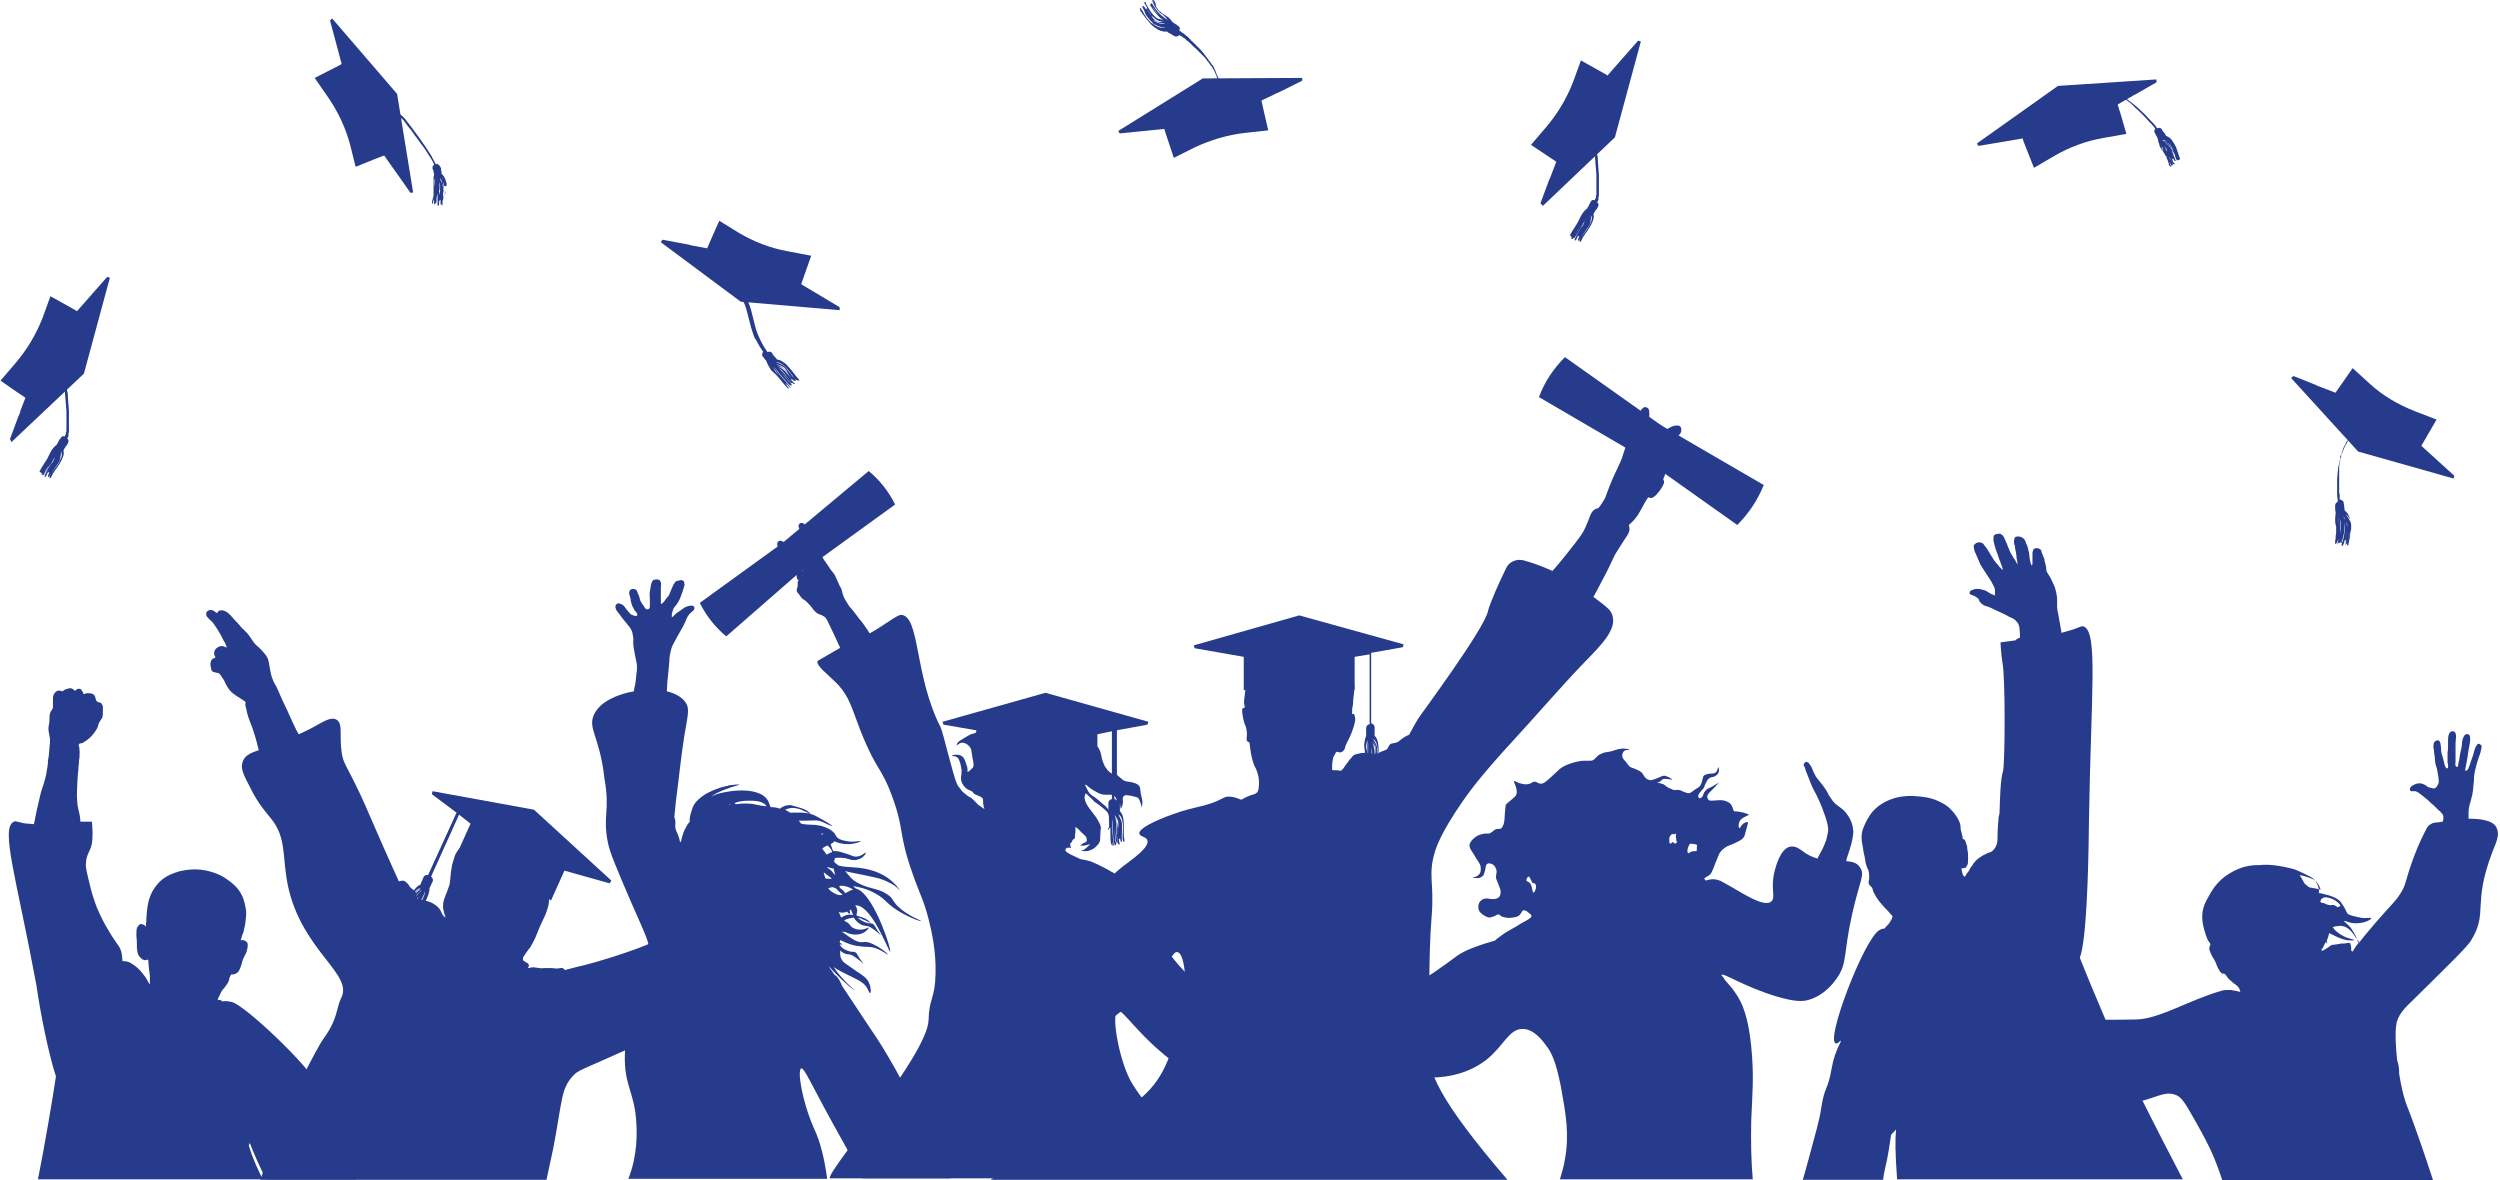 <?xml version="1.0" encoding="UTF-8" standalone="no"?><svg xmlns="http://www.w3.org/2000/svg" xmlns:xlink="http://www.w3.org/1999/xlink" fill="#263b8b" height="236.3" preserveAspectRatio="xMidYMid meet" version="1" viewBox="-0.1 0.2 500.5 236.3" width="500.5" zoomAndPan="magnify"><g><g><g id="change1_10"><path d="M11.1,215.7c-0.7,4.6-2.2,13.6-3.6,20.6h45c-0.1-0.3-0.2-0.5-0.4-0.8c-0.4-0.9-1.5-3-2.4-6c0.1-0.2,0.2-0.4,0.2-0.5 c0.9,2.3,2.1,5.1,3.3,7.3h18c-1.7-5.3-2.1-3.8-4-9.5c-1.2-3.5-3.3-6.9-5.4-9.5c0.5,0.2,1,0.3,1.1,0.3c2.6-0.3-13.6-16.1-16.6-16.8 c-0.6-0.1-1.2-0.3-1.8-0.1c-0.2-0.1-0.3-0.2-0.5-0.3c-0.3,0-0.5,0-0.5-0.1c0-0.1,0-0.2,0.1-0.3c0.2-0.4,0.3-0.6,0.3-0.6 c0.2-0.4,0.2-0.5,0.4-0.8c0.2-0.4,0.4-0.4,0.7-0.9c0.3-0.4,0.7-0.9,0.8-1.5c0-0.2,0.1-0.4,0.2-0.6c0.1-0.1,0.1-0.2,0.2-0.3 c0.1-0.1,0.2,0,0.3,0c0.3,0,0.6-0.2,0.8-0.3c0.2-0.1,0.4-0.3,0.7-1c0.2-0.5,0.3-0.9,0.4-1.3c0.4-1.3,0.8-1.4,1-2.5 c0.1-0.5,0.2-1.1-0.1-1.4c-0.4-0.4-0.8-0.4-0.8-0.4c-0.2,0-0.4,0.1-0.4,0c0,0,0-0.1,0.1-0.3c0.1-0.2,0.1-0.3,0.1-0.4 c0.1-0.3,0.2-0.6,0.3-0.8c0.2-0.6,0.3-1.4,0.4-1.8c0.1-1.1,0.3-1.9,0.1-3c-0.2-1.3-0.6-2.3-0.7-2.5c-0.9-2-2.6-3-3.4-3.6 c-0.4-0.3-2.3-1.4-5-1.7c-2.3-0.2-4,0.3-4.4,0.4c-0.9,0.3-2.3,0.7-3.6,1.9c-0.2,0.2-1.2,1.1-1.9,2.7c-0.5,1.1-0.6,2.1-0.7,2.6 c-0.1,0.8-0.2,1.8-0.2,2.3c0,0.7-0.1,1-0.1,1c0,0.2,0,0.5,0,0.5c0,0-0.1,0-0.2-0.2c0,0-0.1-0.1-0.3-0.2c-0.2-0.1-0.4-0.1-0.6-0.1 c-0.3,0.1-0.4,0.4-0.6,0.6c-0.2,0.4-0.2,0.8-0.2,1.5c0,0.8,0.1,0.8,0.1,1.9c0,0.8,0,1,0.1,1.5c0.1,0.6,0.3,0.9,0.5,1.1 c0.3,0.3,0.5,0.5,0.6,0.5c0.2,0.1,0.4,0.2,0.6,0.1c0.2,0,0.3-0.1,0.4-0.1c0.1,0.1,0.1,0.3,0.1,0.4c0,0.4,0.1,0.8,0.1,1.3 c0.1,0.8,0.1,0.7,0.2,1.5c0,0.5,0,0.3,0,1.1c0,0.4,0,0.6,0,0.7c0,0-0.1-0.1-0.2-0.3c-0.1-0.2-0.3-0.5-0.4-0.7 c-0.2-0.4-0.5-0.8-1-1.4c-0.4-0.5-0.9-1-1.6-1.5c-0.6-0.4-0.9-0.6-1.4-0.7c-0.2,0-0.5-0.1-0.9-0.1c0-1.1-0.2-2-0.5-2.6 c-0.3-0.6-1.2-1.6-2.5-3.9c-0.6-1-1.3-2.3-2.1-4.2c-0.7-1.8-1.1-3.2-1.5-4.9c-0.5-2.1-0.8-3.2-0.7-4c0.1-2.2,1.2-2.4,1.3-4.9 c0.1-1.4-0.1-3.4-0.1-3.4c-0.8,0-1.6,0-2.3,0c0-0.4-0.1-0.8-0.1-1c-0.1-0.8-0.2-0.8-0.4-1.9c-0.1-0.4-0.1-0.6-0.1-0.7 c0-0.1-0.1-0.8-0.1-1.6c0-0.2,0-0.7,0.1-3c0.1-1.4,0.1-1.6,0.2-2.3c0-0.2,0-0.6,0.1-1.2c0-0.6,0-0.6,0.1-1c0-0.9,0.1-1.3,0-1.7 c0-0.2,0-0.5-0.1-0.7c0-0.1-0.1-0.3,0-0.4c0-0.1,0.1-0.1,0.1-0.1c0.2-0.1,0.3-0.1,0.4-0.1c0.2,0,0.3-0.1,0.6-0.3 c0.2-0.1,0.4-0.2,0.6-0.4c0.1-0.1,0.4-0.3,0.6-0.5c0,0,0.9-0.9,1.4-1.9c0.1-0.2,0.1-0.3,0.1-0.3c0.1-0.2,0.1-0.3,0.1-0.4 c0.1-0.2,0.1-0.3,0.2-0.4c0.2-0.4,0.3-0.5,0.5-0.8c0.1-0.1,0.1-0.2,0.1-0.2c0.1-0.4,0.1-0.6,0.1-1.4c0-0.8,0-0.9-0.1-1 c-0.1-0.2-0.2-0.5-0.4-0.5c-0.1,0-0.5-0.2-0.6-0.2c0,0-0.1-0.1-0.1-0.1s-0.1-0.1-0.1-0.1c-0.1-0.1-0.2-0.6-0.2-0.6 c0-0.1-0.1-0.4-0.3-0.6c-0.2-0.2-0.5-0.3-0.8-0.3c-0.3,0-0.7-0.1-1,0.1c-0.1,0-0.2,0.1-0.3,0.1c0,0,0-0.1,0-0.2 c0-0.1-0.1-0.2-0.2-0.4c-0.2-0.2-0.2-0.3-0.3-0.4c-0.2-0.1-0.5-0.2-0.8,0c-0.2,0.1-0.3,0.3-0.4,0.3c-0.1,0-0.1-0.1-0.1-0.1 c0,0-0.1-0.1-0.4-0.3c-0.3-0.2-0.7-0.1-1,0c-0.3,0.1-0.5,0.1-0.7,0.3c-0.1,0.1-0.2,0.1-0.3,0.2c-0.2,0-0.2-0.1-0.4-0.1 c-0.3-0.1-0.5,0-0.6,0c-0.3,0.1-0.5,0.4-0.6,0.5c-0.2,0.3-0.3,0.7-0.3,0.9c0,0.1,0,0.2,0,0.2c0,0.2,0,0.3,0,0.5c0,0.1,0,0,0,0.5 c0,0.3,0,0.4,0,0.7c0,0,0,0,0,0.1c-0.1,0.3-0.2,0.4-0.4,0.7c0,0-0.1,0.1-0.1,0.2c-0.2,0.4-0.2,0.8-0.2,1.6c0,0.5-0.1,0.7-0.1,0.9 c0,0.1-0.1,0.3-0.1,0.6c0,0.1,0,0.2,0,0.2c0,0.5,0.1,0.8,0.2,1.4c0.1,0.5,0.1,0.6,0.1,0.7c0,0.3,0,0.5,0,0.6c0,0.1,0,0.2,0,0.2 c-0.1,0.5-0.1,1.2-0.2,2.2c-0.1,0.8-0.1,0.7-0.2,1.3c0,0.4,0,0.7-0.1,1.2c0,0.2-0.1,0.4-0.1,0.6c0,0-0.1,0.4-0.1,0.7 c-0.3,1.5-0.9,3.2-0.9,3.2c-0.3,0.8-0.1,0.3-1.1,4.5c-0.1,0.5-0.3,1.6-0.5,2.5c-1.6-0.1-2.1-0.2-2.1-0.2c-1.4-0.3-1.6-0.5-1.9-0.3 c-2.8,1.2,0.5,11.2,4.5,32.8C8,203.1,9.6,211.1,11.1,215.7z" fill="inherit"/></g><g id="change1_11"><path d="M376.9,236.3c0.1-0.7,0.2-1.4,0.4-2.2c0.6-2.5,0.9-4.7,1.2-6.7c0,0,0,0,0,0c0.3-0.4,0.7-0.7,1-1.1 c-0.2,1.9-0.2,4.6,0.2,10h57.2c-2.2-4.2-4.9-9.4-9-17.6c-3.7-7.5-9.8-22.1-11.6-26.7c0,0,0-0.1,0-0.1c1.3-3.5,1.7-16.9,1.8-26.8 c0.4-26.2,1.9-38.5-1.1-39.5c-0.4-0.1-0.6,0.1-2,0.6c0,0-0.6,0.2-2.4,0.7c0-0.1,0-0.2-0.4-2.4c-0.2-1.3-0.4-2-0.4-2.1 c-0.2-1.6,0.1-1.9-0.2-3.3c-0.1-0.7-0.3-1.2-0.4-1.5c-0.2-0.4-0.5-1.2-0.9-1.9c-0.2-0.3-0.3-0.5-0.5-0.8c-0.2-0.3-0.2-0.4-0.2-0.5 c-0.1-0.3,0-0.3-0.1-0.8c0,0-0.1-0.5-0.3-1.2c0,0,0-0.1,0-0.1c0-0.1,0-0.1,0-0.1c0-0.1-0.1-0.3-0.2-0.5c-0.2-0.6-0.4-1-0.4-1 c0-0.2,0-0.3-0.1-0.4c-0.2-0.2-0.4-0.3-0.5-0.3c-0.3-0.1-0.7-0.1-0.9,0.1c-0.1,0.1-0.2,0.2-0.2,0.4c-0.1,0.2-0.1,0.3-0.1,0.7 c0,0.2,0,0.4,0,0.8c0,0.2,0,0.5,0,0.7c0,0,0,0.2,0,0.4c0,0.1-0.1,0.2-0.1,0.3c-0.1,0-0.1-0.1-0.2-0.3c-0.2-0.5-0.2-0.9-0.3-1.4 c0-0.4-0.1-0.6-0.1-0.9c-0.1-0.3-0.1-0.4-0.2-0.8c-0.1-0.5-0.2-0.7-0.3-0.8c0,0-0.1-0.3-0.2-0.6c-0.2-0.4-0.2-0.4-0.3-0.5 c-0.2-0.2-0.4-0.3-0.4-0.3c-0.1,0-0.3-0.2-0.7-0.2c-0.2,0-0.4,0-0.6,0.1c-0.1,0.1-0.2,0.2-0.2,0.3c-0.1,0.3-0.1,0.5-0.1,0.7 c0,0.4,0.1,0.4,0.2,0.9c0,0.3,0,0.4,0.1,0.7c0,0.2,0,0.2,0.1,0.4c0,0.2,0,0.3,0.1,0.8c0,0.4,0,0.6,0.1,0.7c0,0.1,0,0.3,0.1,0.7 c0,0.3,0,0.3,0,0.3c0,0-0.1-0.2-0.3-0.5c-0.1-0.3-0.3-0.6-0.5-0.8c-0.2-0.4-0.2-0.4-0.4-0.7c-0.2-0.4-0.4-0.7-0.5-1.1 c-0.2-0.3-0.2-0.5-0.3-0.7c-0.1-0.3-0.1-0.3-0.3-0.7c-0.1-0.3-0.1-0.2-0.3-0.7c-0.1-0.2-0.1-0.3-0.2-0.4c-0.1-0.1-0.2-0.3-0.4-0.4 c-0.3-0.2-0.6-0.2-0.7-0.1c-0.2,0-0.5,0-0.7,0.2c-0.2,0.2-0.2,0.3-0.2,0.5c0,0.2,0,0.4,0,0.7c0.1,0.5,0.2,0.8,0.2,0.8 c0.3,1,0.2,0.8,0.4,1.3c0.1,0.2,0.2,0.5,0.4,1.1c0.1,0.4,0.2,0.6,0.3,0.8c0.1,0.2,0.1,0.4,0.2,0.6c0.1,0.2,0.1,0.3,0.2,0.5 c0.1,0.2,0,0.1,0.1,0.4c0.1,0.2,0.1,0.2,0.1,0.3c0,0-0.1,0-0.4-0.3c-0.3-0.3-0.5-0.5-0.6-0.7c-0.5-0.6-0.5-0.5-0.6-0.7 c-0.1-0.1-0.2-0.2-0.6-0.9c-0.4-0.7-0.7-1.1-0.8-1.3c-0.1-0.2-0.2-0.4-0.4-0.6c-0.3-0.4-0.5-0.6-0.5-0.7c-0.2-0.1-0.3-0.3-0.7-0.3 c-0.1,0-0.4-0.1-0.7,0.1c-0.1,0-0.3,0.2-0.5,0.4c-0.1,0.1-0.1,0.3,0,0.8c0.1,0.4,0.2,0.8,0.3,0.8c0.2,0.6,0.4,1,0.5,1.2 c0.5,1.2,0.4,1,0.7,1.5c0.3,0.5,0.5,0.8,0.9,1.4c0.3,0.5,0.5,0.7,0.8,1.2c0.2,0.3,0.3,0.5,0.5,0.9c0.3,0.5,0.3,0.6,0.4,0.8 c0,0.1,0.1,0.3,0.1,0.6c0,0.2,0,0.4,0,0.4c0,0.2,0,0.2,0,0.3c0,0.1,0,0.2,0,0.2c0,0-0.1,0-0.3-0.1c-0.2-0.1-0.3-0.1-0.5-0.2 c-0.2-0.1-0.3-0.2-0.5-0.3c-0.4-0.3-0.9-0.5-1.1-0.5c-0.5-0.2-0.9-0.2-1.1-0.2c0,0-0.1,0-0.1,0c-0.2,0-0.5,0-0.9,0.2 c-0.2,0.1-0.4,0.1-0.5,0.3c0,0-0.1,0.2-0.1,0.4c0,0.1,0.1,0.2,0.4,0.3c0.4,0.2,0.6,0.2,0.9,0.4c0.1,0.1,0.3,0.2,0.5,0.4 c0.1,0.2,0.1,0.3,0.2,0.5c0.2,0.3,0.4,0.5,0.6,0.6c0.4,0.3,0.6,0.3,1.2,0.5c0.1,0,0.5,0.2,1.3,0.6c3.1,1.4,2.2,1.1,3.1,1.5 c0.3,0.1,0.7,0.3,1,0.6c0.4,0.4,0.6,0.7,0.6,0.8c0.1,0.3,0.2,0.5,0.2,0.9c0,0.4,0.1,0.8,0.1,1.1c0,0,0,0.1,0,0.2 c0,0.1,0,0.1,0,0.2c0,0.1,0,0.2,0,0.2c0,0.1-0.1,0.1-0.2,0.1c-0.2,0.1-0.3,0.2-0.5,0.3c-0.1,0.1-0.2,0.2-0.2,0.2 c-0.9,0.1-1.9,0.3-3,0.4c0,0,0.1,2.4,0.4,4.1c0.6,3,0.5,20.4,0.1,21.7c-0.5,1.5-0.6,5.2-0.7,8.5c-0.1,0.4-0.2,0.6-0.2,1.1 c-0.2,1.8-0.2,3.8-0.2,3.8c0,0.4,0,1.1-0.4,1.8c-0.1,0.2-0.4,0.6-0.8,0.9c-0.3,0.2-0.5,0.1-1,0.4c-0.5,0.2-0.8,0.4-1.1,0.6 c-0.3,0.2-0.8,0.5-1.2,1c-0.2,0.2-0.3,0.4-0.4,0.5c-0.1,0.2-0.2,0.4-0.5,0.7c-0.2,0.4-0.2,0.4-0.3,0.6c-0.1,0.1-0.1,0.2-0.3,0.4 c-0.1,0.1-0.1,0.1-0.2,0.3c0,0-0.1,0.1-0.2,0.3c-0.1,0.2-0.2,0.2-0.2,0.2c-0.1,0-0.2-0.2-0.3-0.3c-0.1-0.2-0.1-0.4-0.2-0.6 c0-0.2,0-0.1-0.1-0.5c0-0.1,0-0.2,0-0.2c0.1-0.1,0.3-0.1,0.6-0.1c0.3-0.1,0.4-0.3,0.5-0.5c0.2-0.3,0.2-0.6,0.2-1 c0-0.7,0-1.2,0-1.4c-0.1-0.7-0.2-1.2-0.2-1.5c-0.2-0.7-0.2-0.5-0.3-0.9c0-0.1-0.1-0.3-0.2-0.4c-0.1-0.1-0.2-0.1-0.3-0.1 c-0.1-0.1-0.1-0.3-0.1-0.4c0-0.3-0.1-0.3-0.2-0.9c-0.2-0.6-0.2-1-0.2-1.3c-0.1-1-0.9-2.3-1.9-3.3c-0.9-1-1.9-1.4-2.5-1.7 c-1.7-0.8-3.3-0.9-4.5-1c-1-0.1-2.4-0.1-4,0.3c-2.3,0.6-3.7,1.8-3.9,2c-1.2,1-1.7,2.1-2.1,2.8c-0.4,0.9-1,1.9-0.9,3.3 c0,0.5,0.1,1,0.3,2.2c0.1,0.8,0.1,0.6,0.3,1.5c0.1,0.7,0.2,1.4,0.4,1.9c0.1,0.3,0.2,0.6,0.3,0.7c0,0,0.1,0.1,0.1,0.3 c0,0,0,0,0,0.1c0.1,0.2,0.1,0.6,0.1,0.7c0,0.5,0,0.7,0,0.8c0,0.3-0.1,0.3-0.1,0.5c0,0.2,0,0.4,0.1,0.6c0.1,0.2,0.3,0.2,0.4,0.4 c0.3,0.3,0.3,0.5,0.4,0.9c0.1,0.3,0.3,0.6,0.7,1.3c0.5,0.8,1,1.3,1.6,2c0,0,0.9,0.9,1.2,1.3c0,0,0.1,0.1,0.2,0.2 c0.1,0.1,0.1,0.1,0.1,0.1c0.2,0.2-0.1,0.8-0.3,1.1c-0.1,0.1-0.3,0.5-0.4,0.6c0,0-0.1,0.1-0.2,0.2c0,0.1-0.1,0.1-0.1,0.1 c-0.1,0.1-0.3,0.3-0.5,0.6c-0.4,0-0.7,0.1-1,0.3c-3,1.4-11.3,23.1-8.6,22.7c0.2,0,0.5-0.3,0.8-0.6c0,0.1,0,0.2,0,0.3 c-0.9,1.7-1.5,3.5-1.8,5.3c-0.8,4.6-1.4,3.4-2.1,8c-0.3,2.2-1.1,4.9-2.5,10.1c-0.5,1.7-0.8,3.1-1.2,4.2H376.9z" fill="inherit"/></g><g id="change1_12"><path d="M121.6,168.9c0.4,2,1.8,5.3,4.6,11.8c3.1,7.1,3.7,8,3.7,10.3c0,3.2-1.1,3.6-2.9,10c-1.1,3.9-1.9,6.8-2,10.3 c-0.2,6.3,2,7.6,2.3,13.8c0.1,1.7,0.3,6.3-1.6,11.1h39.8c-0.5-3.7-1.3-7.3-2.6-10c-2.5-5.7-3.4-11.8-2.6-12.1 c0.6-0.2,1.9,3,6.6,11.5c2.6,4.7,4.5,8,5.7,10.5h17.6c-0.7-0.9-1.3-1.8-2-2.8c-2.2-3.5-0.2-1.6-6.1-13.5 c-4.2-8.4-7.7-13.3-7.7-13.3s-3.2-4.8-5.9-8.9c-0.4-0.9-0.7-1.6-1.3-2.1c0,0-0.1-0.1-0.2-0.1c-0.3-0.5-0.7-1-1-1.4 c0-0.1-0.1-0.2-0.1-0.3c0.3,0.4,0.7,0.8,1.2,1.3c1.9,2,3.8,3.5,3.9,3.5c0.1,0-2.6-2.2-4.2-4.7c0,0,0,0,0,0 c0.1,0.1,0.2,0.1,0.3,0.2c0.5,0.4,1.6,0.9,3.8,2c1,0.5,1.8,0.9,2.4,1.7c0.4,0.6,0.6,1.3,0.8,1.3c0.2,0,0.1-0.7,0.1-0.8 c0-0.2-0.1-0.8-0.4-1.4c-0.4-0.8-1.1-1.3-2.5-2.2c-1.7-1.2-2.5-1.7-2.7-2c-0.6-0.8-0.5-1.4-0.5-2.1c0.2,0.2,0.4,0.3,0.7,0.5 c0.8,0.4,1,0.1,1.8,0.5c0.5,0.3,0.9,0.6,1.4,1c0.5,0.4,0.8,0.7,0.8,0.7c0,0-0.2-0.3-0.5-0.7c-0.8-1.1-0.7-1.3-1.1-1.6 c-0.4-0.3-0.6,0-1.4-0.3c-0.4-0.1-1.4-0.5-1.7-1.2c0-0.1-0.1-0.1-0.1-0.2c0.3,0.1,0.5,0.2,0.5,0.1c0-0.1-0.2-0.2-0.5-0.4 c0-0.2,0.1-0.3,0.1-0.5c0.5,0.2,0.9,0.4,1.1,0.5c1.2,0.5,2.2,0.7,2.6,0.7c1.7,0.3,2.1,0,3.3,0.4c1.5,0.5,2.5,1.4,2.5,1.3 c0.1-0.1-0.8-0.9-2-1.6c-0.6-0.3-1.2-0.7-2.1-0.9c-0.7-0.1-0.8,0.1-1.5,0c-0.5-0.1-1.1-0.3-2.6-1.4c-0.4-0.3-0.7-0.5-1-0.7 c0.2,0,0.4,0.1,0.8,0.1c0.9,0.5,1.7,0.5,2.1,0.5c1.7,0,2.6-1.3,2.5-1.4c-0.1-0.1-0.7,0.5-1.9,0.4c-0.5,0-1-0.2-1.5-0.5 c-0.3-0.4-0.6-0.8-1-1c-0.2-0.1-0.4-0.2-0.5-0.3c0.1-0.1,0.2-0.1,0.3-0.2c0.2-0.1,0.8-0.3,1.6-0.4c0.2,0.3,0.7,1,1.5,1.4 c0.8,0.4,1,0.1,1.8,0.5c0.5,0.3,0.9,0.6,1.4,1c0.5,0.4,0.8,0.7,0.8,0.7c0,0-0.2-0.3-0.5-0.7c-0.8-1.1-0.7-1.3-1.1-1.6 c-0.4-0.3-0.6,0-1.4-0.3c-0.4-0.1-1.2-0.5-1.7-1c0.4,0.1,0.8,0.2,0.9,0.3c0.1,0.1,0.6,0.2,1.1,0.5c0.4,0.2,0.6,0.3,0.6,0.3 c0,0-0.3-0.4-0.6-0.6c-0.4-0.3-0.9-0.5-1.9-0.8c-0.1,0-0.2-0.1-0.3-0.1c-0.1-0.5,0.3-0.8,0-1.5c0-0.1-0.1-0.3-0.3-0.5 c0.3-0.1,0.7,0,1.1,0.2c2.9,1.5,5.6,9,5.9,9c0.4,0-2.9-10.5-6.3-12.4c-0.3-0.1-0.5-0.2-0.7-0.3c-0.1-0.1-0.3-0.3-0.4-0.4 c1.2,0.2,2.7,0.5,4.5,1.5c2.3,1.3,2.1,2.1,5.1,3.8c2.1,1.2,3.9,1.8,4,1.7c0.1-0.1-2.6-1-4.6-2.9c-1.3-1.3-0.9-1.6-2.1-2.4 c-1.8-1.3-3.3-1-5.7-2.2c-1.6-0.8-1.8-1.4-2.8-2.5c0.7,0.2,1.4,0.3,2.3,0.5c3.4,0.7,4.8,0.9,6.3,1.7c1.8,0.8,2.3,1.7,2.3,1.7 c0.1,0-1.3-2.6-5.1-3.9c-2.9-1-5.1-0.6-7.1-1.1c-0.3-0.2-0.6-0.5-0.9-0.7c0,0,0,0,0,0c0-0.1,0.1-0.3,0.1-0.4c0-0.1,0-0.2,0-0.4 c0.9-0.2,1.8,0,2.1,0c0.9,0.2,1.1,0.4,1.8,0.4c0.2,0,1.1-0.1,1.7-0.6c0.4-0.3,0.7-0.8,0.6-0.9c-0.1-0.1-0.8,0.8-2,0.8 c-0.5,0-0.6-0.2-1.9-0.6c-1-0.3-1.5-0.5-2.1-0.5c-0.2,0-0.3,0-0.5,0c0-0.1,0-0.1-0.1-0.2c-0.3-1-0.5-1.5-0.7-1.7 c-0.4-0.5-0.9-0.7-1.5-0.9c0-0.5-0.1-0.9-0.2-0.9c-0.1,0-0.1,0.3-0.1,0.8c-0.1,0-0.2-0.1-0.3-0.1c-1.3-0.5-1.6-0.3-2.3-0.5 c-0.1-0.2-0.2-0.4-0.3-0.5c0.3,0,0.6,0,1,0.1c1.7,0.1,1.9,0.2,2.2,0.3c1.1,0.4,0.9,0.8,2,1.4c0.3,0.1,1.5,0.8,3.2,0.8 c1.4,0,2.7-0.5,2.6-0.6c0-0.1-0.7,0.1-1.8,0.1c-0.3,0-1.5-0.1-2.4-0.5c-1-0.5-0.6-1-1.6-1.7c-0.8-0.6-1.9-0.9-2.3-1 c-1.4-0.3-1.9-0.1-3.3-0.3c-0.2,0-0.4-0.1-0.5-0.1c-0.2-0.2-0.3-0.4-0.5-0.6c0.3,0,0.7,0,1.1,0c1.5,0,2.7-0.2,3.5,0.2 c0.1,0,0.5,0.2,1.1,0.5c0.6,0.2,0.9,0.4,1,0.4c0.1-0.1-0.8-0.6-0.9-0.7c-1-0.6-2.1-1.2-2.7-1.5c-1.7-0.7-3.3-0.5-4.8-0.5 c-0.3-0.2-0.7-0.4-1-0.6c0,0,0,0,0,0c0.2-0.1,1.1-0.5,2.1-0.3c0.6,0.1,1.2,0.3,1.3,0.4c0.1,0.1,0.6,0.2,1.1,0.5 c0.4,0.2,0.6,0.3,0.6,0.3c0,0-0.3-0.4-0.6-0.6c-0.4-0.3-0.9-0.5-1.9-0.8c-1.1-0.3-1.6-0.5-1.9-0.4c-0.7,0-1.2,0.3-1.8,0.7 c-0.5-0.2-1-0.3-1.5-0.3c-0.1,0-0.2,0-0.3,0c-0.4-0.7-0.3-1.5-1.6-2.4c-2.3-1.4-6-0.9-7-0.7c-0.5,0.1-2.2,0.3-3.3,1 c0.8-0.7,1.9-1.1,2.9-1.5c1.5-0.6,2.7-0.8,2.7-0.9c0-0.1-1.2,0-1.9,0.1c0,0-0.2,0-0.3,0.1c-2.4,0.4-4.6,1.7-4.6,1.7 c-0.8,0.5-2.1,1.5-2.5,2.6c-0.1,0.3-0.8,2.1-0.6,2.9c-0.3,0.3-0.5,0.6-0.7,1c-0.6,1-0.8,1.9-0.8,1.9c-0.2,0.6-0.2,1.2-0.4,1.2 c-0.1,0-0.1-0.4-0.3-1c-0.2-0.6-0.3-0.8-0.5-1.2c-0.5-1.2,0.1-1.6-0.4-2.8c0.1-1.1,0.2-2.2,0.3-3.1c0.6-4.4,1-8.8,1.7-13.2 c0.7-4.1,1.1-5.4,0.3-6.6c-0.7-1.1-2.1-1.9-3.8-2.3c0-0.6,0.1-1.2,0.1-1.9c0.2-2.1,0.3-2.5,0.4-4.1c0-0.2,0-0.7,0.1-1.2 c0.1-0.5,0.2-1.1,0.5-1.9c0.1-0.2,0.4-0.7,0.9-1.7c0.5-0.9,0.6-1,0.8-1.4c0.4-0.7,0.6-1,0.8-1.5c0.4-0.9,0.4-1.1,0.8-1.6 c0.4-0.5,0.6-0.6,0.6-0.6c0.3-0.3,0.5-0.4,0.5-0.6c0,0,0.1-0.3-0.1-0.5c-0.2-0.2-0.6-0.2-0.9-0.1c-0.2,0-0.5,0.1-0.9,0.3 c-0.3,0.2-0.3,0.2-1,0.7c-0.7,0.5-0.7,0.4-0.9,0.7c-0.4,0.3-0.6,0.6-0.7,0.6c0,0,0-0.1,0-0.4c0-0.3,0-0.5,0.1-0.6 c0-0.1,0.1-0.4,0.2-0.7c0.2-0.4,0.4-0.5,0.6-0.8c0.3-0.4,0.5-0.8,0.7-1.2c0.1-0.2,0.2-0.6,0.5-1.3c0,0,0.1-0.3,0.3-1 c0.1-0.3,0.2-0.5,0.1-0.8c0-0.2,0-0.4-0.2-0.5c-0.2-0.2-0.6-0.2-0.8-0.1c-0.2,0-0.4,0.1-0.7,0.2c-0.1,0.1-0.2,0.2-0.5,0.7 c-0.1,0.2-0.2,0.5-0.4,0.9c-0.3,0.7-0.3,0.7-0.4,1c-0.2,0.4-0.2,0.3-0.6,0.8c-0.2,0.2-0.3,0.5-0.6,0.8c-0.3,0.3-0.4,0.3-0.4,0.3 c-0.1,0-0.1-0.2-0.1-0.5c0-0.3,0-0.5,0-0.8c0-0.1,0-0.4,0-1.1c0-0.8,0-0.7,0-0.8c0-0.5,0.1-0.7,0-1.1c-0.1-0.2-0.1-0.3-0.2-0.4 c-0.2-0.2-0.4-0.2-0.6-0.2c-0.1,0-0.4,0-0.7,0.1c-0.1,0.1-0.1,0.1-0.3,0.4c-0.1,0.3-0.1,0.4-0.2,0.7c0,0.2-0.1,0.6-0.2,1.2 c-0.1,0.5,0,1.1,0,1.4c0,0.4,0,0.6,0,0.8c0,0.3,0,0.5,0,0.8c0,0.3-0.1,0.4-0.2,0.5c0,0-0.1,0.1-0.3,0.1c0,0-0.1,0-0.3-0.1 c-0.2-0.2-0.3-0.3-0.3-0.4c-0.2-0.4-0.3-0.3-0.6-0.9c-0.2-0.3-0.3-0.5-0.4-1.1c-0.2-0.6-0.3-0.7-0.3-0.7c-0.2-0.5-0.2-0.6-0.3-0.7 c-0.3-0.2-0.7-0.2-0.7-0.2c-0.1,0-0.3,0-0.5,0.2c0,0-0.2,0.1-0.2,0.4c-0.1,0.3,0,0.6,0.1,0.8c0.2,0.7,0.1,0.5,0.2,1.1 c0.2,0.6,0.2,0.9,0.5,1.3c0.2,0.5,0.4,0.7,0.5,0.8c0.2,0.2,0.3,0.4,0.3,0.6c0,0.1-0.2,0.2-0.2,0.2c-0.1,0-0.2,0.1-0.6-0.1 c-0.2-0.1-0.4-0.1-0.6-0.3c-0.1-0.1-0.2-0.2-0.7-0.8c-0.4-0.5-0.4-0.6-0.6-0.8c-0.3-0.3-0.6-0.4-0.7-0.4c-0.2-0.1-0.5-0.2-0.7,0 c-0.2,0.1-0.3,0.4-0.3,0.5c0,0.1,0,0.3,0.1,0.5c0.1,0.4,0.4,0.6,0.5,0.8c0.2,0.2,0,0,0.9,1.2c0.4,0.5,0.6,0.7,0.9,1.1 c0.5,0.6,0.5,0.6,0.6,0.8c0.1,0.1,0.4,0.6,0.5,1.4c0.2,0.8,0,1,0.1,2c0,0.2,0.1,0.7,0.3,1.8c0.3,1.5,0.3,1.6,0.4,2 c0,0.3,0.1,0.8-0.1,2c-0.1,1.4-0.3,2.5-0.4,2.7c0,0.1-0.1,0.4-0.1,0.7c-3.4,0.6-6.7,2.1-7.9,4.5c-1.5,2.9,1.1,4.5,2,12.9 C122.1,162.8,120.5,163.3,121.6,168.9z M164.8,174.9c0,0,0.1,0,0.1,0c0.9,0.7,1,0.8,1.2,0.9c0.1,0.1,0.2,0.2,0.3,0.4 c-0.4-0.1-0.8-0.1-1.2-0.1C165,175.7,164.9,175.3,164.8,174.9z M170,183.3c-0.6,0-1.2,0.3-1.7,0.6c-0.2-0.4-0.3-0.8-0.5-1.1 c0.7,0.2,1.2,0.1,1.7-0.1c0.2,0.3,0.4,0.5,0.5,0.4c0.1,0,0.1-0.3,0-0.7c0.1,0,0.1-0.1,0.2-0.1c0.3,0.4,0.3,0.7,0.5,1.1 C170.3,183.3,170.1,183.3,170,183.3z M169,177.6c0.7,0.1,1.2,0.4,1.7,0.7c-0.6,0.1-1,0.5-1.6,0.7c-0.1-0.1-0.3-0.2-0.4-0.3 c0.2,0.1,0.4,0.2,0.4,0.2c0,0-0.3-0.4-0.6-0.6c-0.1-0.1-0.3-0.2-0.4-0.3c-0.1-0.2-0.2-0.3-0.2-0.4 C168.3,177.5,168.6,177.5,169,177.6z M167.3,178.1c0.3,0.3,0.7,0.8,1.3,1.2c-0.5,0.2-1.1,0.1-1.9-0.4c-0.4-0.2-0.7-0.5-1-0.9 c0.3-0.1,0.6-0.1,0.8-0.2C166.9,177.9,167.2,178,167.3,178.1z M167,172.4c0,0.1,0,0.2,0,0.3c0,0,0,0,0,0.1c-0.1,0-0.1-0.1-0.2-0.1 C166.9,172.5,166.9,172.4,167,172.4z M167.1,175.4c-0.6-0.6-0.6-0.8-0.9-1c-0.3-0.2-0.5-0.4-0.7-0.5c0,0,0.1-0.1,0.1-0.1 c0.3,0.1,0.7,0.2,1.2,0.3C166.9,174.6,167,175,167.1,175.4z M164.8,169.2c0-0.1,0-0.2,0-0.3c0,0,0,0,0,0c0.2,0.1,1,0.6,1.5,1.4 c0.1,0.2,0.2,0.4,0.2,0.5c-0.4,0.1-0.8,0.3-1.1,0.5c-0.2-0.3-0.5-0.7-0.9-1.2C164.7,169.9,164.8,169.6,164.8,169.2z M164.3,168.6 c-0.1,0.3-0.3,0.6-0.5,0.8c-0.3-0.3-0.7-0.6-1.2-1C163.2,168.5,163.7,168.5,164.3,168.6z M149.8,160.5c1,0,2.4,0,3.2,0.7 c0.2,0.1,0.3,0.3,0.3,0.4c-0.1,0-0.2,0-0.2,0c-1-0.1-1.6-0.3-1.8-0.3c-1.1-0.3-2.6-0.3-4.1-0.1c-0.1-0.1-0.2-0.2-0.3-0.2 C147.8,160.6,148.8,160.5,149.8,160.5z M146.1,161.1c0,0,0,0.1,0,0.1c-0.2,0-0.5,0.1-0.7,0.1C145.7,161.3,145.9,161.2,146.1,161.1 z" fill="inherit"/></g><g id="change1_13"><path d="M247,184.6c0.3,0.3,0.5,0.5,0.7,0.6c0.1,0.1,0.1,0.1,1,0.9c2,1.7,2.2,1.9,2.5,2c0,0,0.3,0.1,0.7,0.4c0,0,0.6,0.4,0.5,0.4 c0,0-0.1,0-0.4-0.1c-0.1,0-0.2-0.1-0.4-0.1c0,0,0,0,0,0c-0.5-0.2-1-0.3-1-0.3c-0.3-0.1-0.5-0.1-1-0.2c0,0-0.1,0-0.3-0.1 c-0.1,0-0.2,0-0.2,0c-0.2,0-0.3-0.1-0.4-0.1c-0.5-0.1-0.8-0.2-1-0.1c-0.4,0.1-0.6,0.4-0.7,0.4c-0.3,0.4-0.3,0.8-0.3,0.9 c0,0.5,0.2,0.8,0.3,0.9c0.2,0.3,0.5,0.5,1,0.7c0.7,0.3,1.1,0.4,1.7,0.6c0.1,0,0.8,0.3,2.2,0.8c0.6,0.2,1,0.4,1.3,0.6 c0.3,0.2,0.5,0.3,1.1,0.8c0.5,0.4,1,0.7,1.2,0.9c0.7,0.5,1.2,0.8,2.1,1.3c1.4,0.8,1.7,0.9,1.9,0.9c0.4,0,0.6-0.1,1,0 c0.6,0.2,1,0.8,1.1,0.9c0.7,1,2.3,1.6,4.1,2.5c0.9,0.4,1.5,0.8,2,1.1c-0.8,2.1-1.7,4.7-3,8.6c-0.9,2.8-1.3,3.6-0.8,4.3 c1,1.5,4.2-0.7,8.8-1.1c6.9-0.6,7.9,3.4,14.7,2.9c1.8-0.1,6.4-0.5,10.4-3.8c3.2-2.7,4.2-5.8,6.8-5.9c2.3-0.1,4.1,2.3,4.9,3.4 c1,1.3,1.9,3.1,2.9,8.2c1,5.5,1.7,9.5,0.8,14.5c-0.2,1.3-0.6,2.6-1,4h38.6c-0.3-3.4-0.4-7.5-0.3-11.9c0.2-5,0.6-8.6,0-14.7 c-0.6-5.8-1.7-8.7-3.3-10.9c-0.6-0.9-1.3-1.6-1.8-2.2c0,0,0-0.1-0.1-0.1c-0.2-0.4-0.5-0.8-0.8-1.1c0,0,0,0,0,0 c0.3-0.6,4.4,2.3,11.1,4.3c3.7,1.1,5.2,1,6.3,0.7c3.3-0.9,5.2-3.6,5.7-4.3c2.2-3.1,1.3-4.9,3.1-12.9c1.5-6.7,2.6-7.8,1.6-9.3 c-0.6-1-1.6-1.2-2.8-1.3c0.1-0.5,0.2-0.8,0.6-2c0.1-0.4,0.5-1.4,0.7-2.7c0.1-0.7,0.2-1.1,0.1-1.5c-0.1-1.5-0.8-2.6-1.1-3 c-0.2-0.3-0.6-0.9-1.3-1.4c-0.5-0.4-0.7-0.5-1.2-0.9c-0.4-0.4-0.6-0.7-1-1.3c-0.5-0.7-0.4-0.8-0.8-1.4c-0.3-0.4-0.5-0.8-1.1-1.5 c-0.9-1.1-0.9-1.1-1.1-1.5c-0.1-0.2-0.4-0.7-0.6-1.3c0,0-0.1-0.3-0.3-0.6c-0.3-0.4-0.4-0.5-0.4-0.6c-0.1,0-0.4-0.3-0.7-0.1 c-0.1,0.1-0.2,0.2-0.3,0.4c0,0.2,0,0.3,0.1,0.4c0.2,0.3,0.2,0.7,0.4,1.1c0.3,0.7,0.3,0.8,0.9,2.3c0.7,1.7,0.9,1.7,1.6,3.3 c0.6,1.3,0.9,2.2,1.3,3.3c0.5,1.5,0.6,2.1,0.6,2.8c0,0.3-0.1,0.8-0.4,2c-0.5,1.4-1,2.3-1.5,3.2c-0.1,0.2-0.2,0.3-0.2,0.5 c-1-0.3-2-0.7-3-1.5c-0.6-0.4-1.4-1.1-2.5-0.9c-2,0.4-2.9,4.1-3.1,4.8c-0.9,3.5,0.2,5.2-0.6,6.1c-1.5,1.6-6.7-2.2-9.8-3.8 c-1.2-0.7-2.3-0.7-3.4-0.3c-0.3-0.3-0.3-0.4-0.3-0.4c0-0.1,0.2-0.2,0.5-0.4c0.2-0.1,0.6-0.3,0.7-0.5c0.2-0.2,0.3-0.4,0.6-1.1 c0.3-0.8,0.5-1.3,0.5-1.3c0.4-1,0.6-1.5,0.7-1.7c0.4-0.7,1-1.1,1.3-1.3c0.6-0.4,0.8-0.3,1.8-0.8c1-0.5,1.5-0.7,1.8-1.2 c0.2-0.2,0.1-0.2,0.6-1.9c0.2-0.7,0.3-1,0.2-1.1c-0.2-0.1-0.6,0.1-0.9,0.3c-0.5,0.4-0.6,0.9-0.7,0.9c-0.2,0-0.3-0.5-0.2-0.8 c0-0.4,0.3-0.7,0.3-0.8c0.2-0.2,0.4-0.4,0.8-0.6c0.6-0.3,0.9-0.4,0.9-0.5c0,0,0-0.1-0.7-0.3c-0.5-0.2-0.9-0.2-1.3-0.3 c-0.6-0.1-0.7,0-0.9-0.1c-0.3-0.2-0.2-0.6-0.5-1.1c-0.2-0.4-0.5-0.6-0.7-0.7c-0.5-0.3-1.1-0.4-1.5-0.4c-0.4,0-0.5,0-1.8,0.1 c-0.2,0-0.5,0-0.7-0.2c-0.2-0.2-0.2-0.6-0.2-0.7c0.1-0.5,0.5-0.8,1.4-1.7c0.5-0.5,0.9-1,0.8-1c0,0-0.2,0.2-0.6,0.4 c-0.2,0.1-0.3,0.2-0.5,0.3c-0.5,0.3-0.6,0.3-0.8,0.4c-0.3,0.1-0.6,0.4-0.9,0.8c-0.3,0.5-0.2,0.8-0.6,1.1c-0.1,0-0.3,0.2-0.4,0.1 c-0.2-0.1-0.2-0.3-0.2-0.5c0-0.2,0.1-0.4,0.3-0.6c0.4-0.5,0.5-0.6,0.7-0.8c0.3-0.5,0.2-0.6,0.6-1.3c0.2-0.4,0.3-0.6,0.6-0.8 c0.4-0.3,0.7-0.1,1.3-0.5c0.1-0.1,0.5-0.3,0.6-0.8c0.1-0.4,0-0.9-0.1-0.9c-0.1,0-0.1,0.8-0.6,1.1c-0.3,0.2-0.4,0.1-1.2,0.2 c-0.6,0.1-0.9,0.2-1.1,0.4c-0.2,0.2-0.1,0.3-0.3,0.9c-0.1,0.4-0.2,0.9-0.6,1.3c-0.2,0.2-0.2,0.1-0.9,0.6c-0.7,0.5-0.8,0.6-1.1,0.7 c-0.2,0-0.4,0-0.9-0.2c-0.6-0.2-0.6-0.3-1-0.4c-0.6-0.2-0.8,0.1-1.4-0.1c-0.2-0.1-0.4-0.2-0.9-0.4c-0.8-0.5-0.8-0.7-1.3-0.8 c-0.5-0.2-0.9-0.1-0.9-0.2c0,0,0.1-0.1,0.3-0.1c0.5-0.2,0.5-0.5,0.8-0.6c0.3-0.1,0.6-0.1,1.3,0c0.4,0.1,0.6,0.1,0.6,0.1 c0-0.1-0.4-0.3-0.7-0.5c-0.3-0.1-0.6-0.3-0.9-0.3c-0.3,0-0.5,0.1-1.2,0.4c-1.2,0.5-1.5,0.5-1.6,0.5c-0.5-0.1-0.8-0.3-0.9-0.4 c-0.4-0.4-0.4-0.6-0.8-1.1c-0.2-0.2-0.5-0.4-1-0.6c-0.8-0.4-0.9-0.3-1.4-0.6c-0.1-0.1-0.4-0.4-0.9-1.1c-0.5-0.5-0.5-0.6-0.6-0.9 c-0.1-0.3,0-0.8,0.3-1.1c0.4-0.4,1.1-0.2,1.1-0.3c0-0.1-0.4-0.2-0.8-0.2c-0.5-0.1-0.9,0-1.5,0.1c-0.7,0.2-0.6,0.2-1.3,0.4 c-1.1,0.3-1.3,0.1-2,0.5c-0.3,0.1-0.5,0.2-0.8,0.5c-0.4,0.3-0.5,0.6-0.9,0.8c-0.2,0.1-0.4,0.1-0.5,0.1c-0.2,0-0.3,0-0.4,0 c-0.2,0-0.4,0-0.8,0c-1.2,0-2.6,0.5-2.6,0.5c-0.6,0.2-1.6,0.5-2.5,1.3c-0.7,0.6-1,1-2.4,2.2c-0.4,0.3-0.7,0.6-1.2,0.6 c-0.6,0-0.7-0.4-1.3-0.4c-0.5,0-0.6,0.4-1.3,0.5c-0.7,0.1-1.3-0.1-1.7-0.2c-0.6-0.2-0.9-0.5-1.1-0.4c-0.1,0.1,0.2,0.5,0.4,1.2 c0.1,0.4,0.3,1.1,0,1.6c-0.1,0.2-0.4,0.5-0.9,0.9c-0.8,0.7-0.9,0.7-1.1,1c-0.1,0.2-0.1,0.3-0.2,1.4c0,0.3-0.1,0.9-0.1,1.6 c-0.1,0.6-0.1,0.8-0.3,1.2c-0.1,0.2-0.2,0.5-0.5,0.6c-0.3,0.1-0.4,0-0.8,0.1c-0.5,0.1-0.6,0.4-1.1,0.7c-0.6,0.4-0.7,0-1.8,0.3 c-0.5,0.1-1,0.3-1.6,0.8c-0.3,0.3-0.8,0.7-0.9,1.4c0,0.4,0.1,0.7,0.5,1.3c0.2,0.3,0.3,0.4,0.8,1.3c0.7,1,0.7,1.1,0.8,1.3 c0.1,0.2,0.3,1,0,1.7c-0.2,0.4-0.5,0.5-0.6,0.6c-0.5,0.3-0.9,0.2-0.9,0.3c0,0,0.4,0.1,0.9,0.1c0.4,0,0.8-0.1,1.1-0.4 c0.3-0.2,0.3-0.5,0.5-1.1c0.2-0.8,0.1-1.1,0.4-1.3c0.3-0.3,0.9-0.1,1.2,0.1c0.5,0.3,0.6,0.9,0.7,1.1c0.1,0.6-0.1,0.7-0.1,1.4 c0,0.4,0.1,0.4,0.7,2c0.2,0.5,0.3,0.9,0.2,1.3c0,0.2-0.1,0.5-0.3,0.7c-0.3,0.3-0.7,0.4-1.3,0.4c-0.8,0-0.8-0.2-1.4-0.1 c-0.2,0-0.7,0.1-1.1,0.6c-0.5,0.6-0.3,1.5-0.3,1.5c0.2,0.7,0.7,1,1,1.2c0.3,0.2,0.8,0.5,1.3,0.5c0.4-0.1,1-0.3,1.1-0.4 c0.2-0.1,0.5-0.3,0.7-0.2c0.1,0,0.2,0.1,0.3,0.2c0.2,0.2,0.5,0.3,1,0.4c1,0.2,1.9-0.1,2-0.1c0.4-0.1,0.7-0.2,0.9-0.5 c0.4-0.4,0.3-0.7,0.6-0.8c0.4-0.2,0.9,0.2,1.2,0.5c0.3,0.2,0.5,0.4,0.5,0.6c0,0.3-0.5,0.6-1.2,1c-0.6,0.3-1.1,0.6-1.7,1 c-1.6,0.9-2.5,1.4-3,1.8c-0.5,0.4-1,0.7-1.4,1.1c-2.8,0.8-6,1.9-7.5,3c-4.1,3-6.2,4.6-7.6,4.8c-5.2,0.7-8.5-5.4-11.7-3.6 c-0.3,0.2-0.5,0.4-1.5,2.1c-0.5-0.2-1.1-0.5-1.8-0.8c-0.9-0.4-1.9-0.9-2.8-1.2c-0.2-0.1-0.8-0.4-2-1c-0.2-0.1-0.5-0.3-0.7-0.6 c-0.1-0.2-0.2-0.4-0.3-0.6c-0.1-0.4-0.2-0.7-0.3-1c-0.1-0.6-0.3-1.4-0.5-2c-0.1-0.3-0.1-0.4-0.1-0.7c0-0.4,0-0.5,0.1-1 c0-0.3,0-0.5,0-0.8c0-0.3-0.1-0.6-0.2-0.8c-0.1-0.1-0.3-0.4-0.7-0.5c-0.2,0-0.4,0.1-0.5,0.1c-0.3,0.2-0.5,0.5-0.6,0.9 c-0.1,0.2-0.3,0.6-0.3,1.2c0,0.3,0,0.5-0.1,0.6c0,0-0.1-0.1-0.2-0.2c-0.1-0.1-0.2-0.3-0.3-0.4c-0.2-0.3-0.3-0.4-0.4-0.6 c0,0-0.3-0.4-0.5-0.8c-0.3-0.5-0.5-0.9-0.7-1.4c-0.4-1-0.8-1.7-1.1-2.3c-0.6-1.1-0.6-0.9-0.9-1.6c-0.2-0.4-0.3-0.8-0.7-1.2 c-0.3-0.4-0.6-0.4-0.7-0.5c-0.1,0-0.5-0.1-0.8,0.1c-0.2,0.1-0.2,0.4-0.3,0.5c-0.1,0.4,0,0.7,0,1c0.2,0.6,0.4,0.9,0.6,1.5 c0.3,0.6,0.5,1.1,0.7,1.6c0.1,0.3,0.4,0.9,0.6,1.7c0,0.2,0.3,0.9,0.2,0.9c0,0-0.1-0.1-0.2-0.3c-0.2-0.3-0.4-0.6-0.6-0.8 c0,0-0.2-0.4-0.6-0.8c-0.2-0.3-0.3-0.4-1-1.2c-0.6-0.7-0.9-1.1-1-1.2c-0.1-0.1-0.3-0.5-0.7-0.8c0-0.1-0.1-0.1-0.2-0.2 c-0.2-0.2-0.5-0.5-0.9-0.6c-0.3-0.1-1-0.2-1.3,0.2c-0.3,0.4-0.2,0.9-0.1,1.1c0,0.1,0.1,0.4,0.4,0.9c0.3,0.5,0.5,0.6,0.9,1.1 c0.3,0.3,0.2,0.2,0.9,1.2c0.5,0.7,0.5,0.7,0.9,1.3c0,0,0.3,0.4,0.8,1.2c0.4,0.7,0.5,0.8,0.5,0.9c0,0-0.1-0.1-0.4-0.3 c0,0-0.3-0.3-0.6-0.5c-0.3-0.2-0.5-0.4-0.8-0.5c-0.7-0.4-1.4-0.8-2.1-1.2c-0.3-0.2-0.6-0.4-1.1-0.6c-0.2-0.1-0.5-0.2-1-0.3 c-0.4,0-0.6,0.1-0.6,0.1c-0.3,0.2-0.3,0.5-0.4,0.6c-0.1,0.4,0,0.7,0.1,0.8C246.6,184,246.7,184.3,247,184.6z M338,169.5 c0.1-0.2,0.2-0.4,0.4-0.4c0.1,0,0.1,0,0.8,0.1c0.3,0.1,0.4,0.1,0.4,0.1c0.1,0.1,0,0.3,0,0.7c0,0.4,0,0.4,0,0.5 c-0.2,0.2-0.5,0-1.1,0.2c-0.4,0.1-0.4,0.4-0.6,0.3C337.6,170.9,337.7,170.1,338,169.5z M334.3,167.5c0.1-0.1,0.2-0.2,0.3-0.3 c0.2-0.1,0.4,0.1,0.6,0c0.2-0.1,0.2-0.2,0.2-0.2c0.1,0,0,0.3,0,0.7c0,0.2,0.1,0.5,0.1,0.7c0.1,0.3,0.1,0.4,0.1,0.5 c-0.1,0.1-0.3,0.2-0.4,0.2c-0.2-0.1-0.2-0.3-0.4-0.3c-0.2,0-0.3,0.3-0.5,0.3c-0.1,0-0.2-0.2-0.2-0.4 C334.1,168.4,334,167.9,334.3,167.5z M306.2,177c-0.3-0.3-0.6-0.3-0.7-0.5c-0.1-0.3,0.2-0.8,0.5-0.8c0.1,0,0.1,0.1,0.2,0.3 c0.3,0.5,0.4,0.7,0.4,0.8c0,0.1,0.1,0.1,0.1,0.1c0.2,0.2,0.4,0.1,0.5,0.2c0.3,0.3,0.2,0.8,0.2,0.9c-0.1,0.4-0.3,0.9-0.5,0.9 c-0.1,0-0.1-0.1-0.2-0.4C306.6,177.7,306.4,177.3,306.2,177z" fill="inherit"/></g><g id="change1_3"><path d="M86.5,158.6c-0.1,0.3-0.2,0.6,0,0.7l4.8,3.6l-5.7,12.5c-0.3-0.1-0.7,0-0.9,0.4l-0.6,1.4c0,0,0,0.1,0,0.1 c-1.7,0.6-2.2,3.5-3.1,4.8c-0.3,0.4-0.1,0.6,0.2,0.2c0.4-0.5,0.9-2.3,1.3-2.8c0.4-0.7,0.9-1.4,1.6-1.5c-0.5,0.4-1,0.7-1.4,1.3 c-0.5,0.7-1.1,2.5-1.5,3.2c-0.3,0.4,0.2,0.3,0.3,0c0-0.1,0.3-0.4,0.3-0.4c0,0.1,0,0.1,0,0.2c0,0.2,0.1,0.1,0.2,0 c-0.1,0.3-0.3,0.5-0.5,0.8c-0.3,0.3,0,0.5,0.2,0.2c0.4-0.5,1-1.7,1.3-2.3c0.2-0.4,0.3-0.8,0.6-1.1c0.1-0.1,0.2-0.2,0.2-0.3 c-0.1,0.3-0.3,0.5-0.4,0.8c-0.3,0.6-1,2.2-1.4,2.7c-0.2,0.3-0.1,0.4,0.2,0.1c0.6-0.7,1.4-2.4,1.7-3.2c0,0.1-0.1,0.1-0.1,0.2 c-0.4,0.8-1,2.6-1.6,3.1c-0.3,0.3-0.2,0.8,0.2,0.4c0.7-0.6,1.4-2.4,1.8-3.2c0.2-0.5,0.4-0.9,0.6-1.4c-0.4,1.5-1.5,3.6-2.4,4.9 c-0.2,0.2,0.1,0.1,0.2,0c0.2-0.3,0.4-0.5,0.6-0.8c-0.2,0.3-0.2,0.5-0.4,0.8c-0.4,0.5,0.2,0.3,0.4,0c0.4-0.6,0.9-1.8,1.3-2.4 c0.3-0.7,0.8-1.2,1-1.9c0.2-0.5,0.4-1.1,0.4-1.7l0.6-1.3c0.2-0.3,0-0.8-0.3-1l5.6-12.4l2.3,1.8l-2.7,6l4.9,1.4 c3.5,1,6.9,2.7,9.8,4.9l4.1,3.1l2.7-6l8.9,2.5c0.2,0.1,0.3-0.2,0.5-0.5l-15.5-14.2l0,0l0,0l0,0l0,0L86.5,158.6z M85,178.6 c0,0.5-0.2,0.9-0.4,1.4c-0.1,0.2-0.2,0.5-0.4,0.7C84.6,179.9,84.8,179.3,85,178.6z M84.2,178.1c-0.6,0.6-1.2,0.9-1.5,1.7 c-0.1,0.2-0.1,0.3-0.2,0.5c0.1-0.3,0.2-0.6,0.3-0.8C83.1,178.8,83.7,178.4,84.2,178.1C84.2,178,84.2,178,84.2,178.1z M84.3,178.4 c-0.3,0.4-0.6,0.7-0.9,1c-0.5,0.6-1,1.9-1.3,2.6c0.1-0.5,0.7-1.7,0.9-2.1c0.1-0.1,0.1-0.3,0.2-0.4c0.2-0.3,0.5-0.4,0.7-0.7 C84,178.6,84.1,178.5,84.3,178.4z" fill="inherit"/><path d="M42.3,124.6c0.3,0.3,0.5,0.7,1,1.4c0.4,0.6,0.6,1,0.9,1.5c0.4,0.8,0.4,0.9,0.7,1.3c0,0,0.1,0.2,0.3,0.7 c0.1,0.2,0.1,0.3,0.1,0.3c-0.1,0.1-0.3-0.1-0.6-0.2c-0.1,0-0.4-0.1-0.8,0c0,0-0.7,0.2-1,0.8c0,0-0.3,0.7,0,1.1 c0.1,0.1,0.1,0.2,0.1,0.3c0,0.2-0.3,0.1-0.5,0.3c-0.3,0.2-0.4,0.5-0.4,0.6c-0.1,0.3-0.1,0.6,0,1c0.1,0.5,0.1,0.7,0.3,0.9 c0.2,0.2,0.7,0.2,0.9,0.3c0.2,0,0.3,0,0.4,0.1c0.2,0.1,0.3,0.3,0.4,0.4c0.2,0.4,0.5,0.7,0.7,1.1c0.3,0.7,0.9,2,2,2.7 c0.1,0.1,0.7,0.5,1.2,0.8c0.2,0.1,0.4,0.3,0.6,0.4c0.2,0.1,0.3,0.2,0.4,0.3c0.1,0.1,0.1,0.3,0,0.4c0,0.1,0,0.4,0.2,1 c0.2,1.3,0.7,2.4,0.9,3c0,0,0,0,0,0c0.8,1.9,1.3,4.1,1.6,5.3c-1.9,0.6-3,1.2-3.3,2.6c-0.3,1.2,0.3,2.4,1.6,4.9 c1.6,3.3,3.4,5.2,4.1,6.1c3.3,4,2.2,7.8,3.5,13.8c2.9,12.9,13.1,17.4,10.6,22.2c-1,2-0.6,4.1-3.5,8.1c-1.4,1.8-7.6,14.4-8.3,16.1 c-1,2.8-2.6,7.3-4.4,12.2h57.3c0.4-1.7,0.8-3.8,1.4-6.5c1.8-9.5,1.5-11.7,3.9-14.3c1.1-1.2,1.5-1.1,10.4-5.1 c6.5-2.9,9.7-4.4,13.2-6.3c5.1-2.8,4.9-3.2,7.5-4.1c2.4-0.9,4.2-1.2,5.7-2.9c0.3-0.4,3.9-2.6,3.9-2.6s-3.8-4.4-4.3-4.9 c-0.6-0.6-1.1-1.2-1.6-1.9c0.2-0.2,0.4-0.5,0.6-0.8c1.7-2.2,2.5-3.3,2.7-3.6c1-1.2,1-1.3,1.2-1.7c0.2-0.4,0.3-0.8,0.7-1 c0.3-0.2,0.6-0.2,1-0.2c0.6,0,1.1-0.3,2.2-0.8c1-0.4,1.5-0.7,2-1.1c0.3-0.3,0.4-0.5,0.8-0.7c0.4-0.3,0.6-0.2,1.2-0.5 c0.4-0.2,0.6-0.3,0.8-0.6c0.3-0.4,0.2-0.9,0.2-1c0-0.2,0-0.4-0.2-0.6c-0.1-0.1-0.3-0.1-0.3-0.2c0-0.1,0.3-0.2,0.5-0.4 c0.3-0.4,0.2-0.9,0.2-1c0-0.1-0.1-0.5-0.4-0.9c-0.1-0.1-0.3-0.3-0.5-0.3c-0.2,0-0.4,0-0.5,0c-0.2,0-0.3,0-0.3,0 c0-0.1,0.3-0.3,0.6-0.5c0.6-0.4,0.5-0.4,1-0.8c1.5-1,2.2-1.5,3.2-1.9c0.3-0.1,0.7-0.3,0.9-0.7c0-0.1,0.3-0.5,0.1-1 c-0.2-0.5-0.7-0.6-0.8-0.6c-0.3-0.1-0.6,0-0.7,0c0,0,0,0-0.7,0.2c-1.1,0.4-0.3,0.1-0.5,0.2c-0.2,0.1-0.3,0.1-0.3,0.1 c0,0,0.3-0.2,0.4-0.5c0.1-0.3-0.1-0.6-0.1-0.6c-0.2-0.5-0.8-0.6-0.9-0.6c-0.5-0.1-1,0.1-1.4,0.3c-0.2,0.1-0.4,0.2-0.8,0.5 c-0.5,0.3-0.9,0.6-1,0.6c-0.8,0.5-1.6,0.9-2.7,1.4c-1.5,0.7-1.4,0.5-2.1,0.9c-0.6,0.3-1.4,0.8-2.3,1.6c-0.4,0.4-0.7,0.9-1.4,1.8 c-1.3,1.8-1.3,2.1-2,2.8c-0.7,0.9-1.2,1.2-2.2,2c-1.2,1-1.8,1.8-2.6,2.6c-0.8-1.5-1.4-2.5-2.2-2.3c-0.9,0.2-0.6,1.7-2,3.9 c-0.6,1-1.7,2.4-5.7,4.7c-3.7,2.2-7,3.4-9.6,4.3c-5.2,1.8-9.2,2.8-9.8,2.9c-0.9,0.2-1.8,0.5-2.7,0.7c-0.1-0.1-0.2-0.2-0.3-0.3 c-0.3-0.2-0.5-0.1-1.2,0c-0.7,0-0.6-0.1-1.9-0.1c-1.2,0-1.1,0.1-1.8,0c-0.8-0.1-1-0.2-1.6-0.1c-0.2,0-0.6,0.2-0.6,0.1 c0-0.1,0.1-0.2,0.2-0.4c0-0.2-0.1-0.3-0.1-0.4c-0.1-0.2-0.3-0.2-0.6-0.4c-0.3-0.2-0.5-0.3-0.5-0.5c-0.1-0.3,0.1-0.6,0.4-1 c0.5-0.8,0.8-1.1,1.1-1.5c0.2-0.3,0.4-0.8,0.9-1.7c0.4-0.9,0.6-1.5,0.9-2.2c0.9-2,0.8-1.7,1.2-2.6c0.4-1,0.8-2.1,0.7-3.5 c0-0.3,0-0.7-0.1-1.5c-0.3-2.3-0.6-2.7-0.7-2.9c-0.1-0.1-0.2-0.3-0.3-0.5c-0.2-0.4-0.2-0.7-0.2-0.9c0,0,0-0.6-0.3-1.6 c0-0.2-0.2-0.7-1-1.7c-0.7-0.9-1.4-1.8-2.7-2.6c-1.6-0.9-3.2-1-3.6-1c-0.6,0-1.2,0-2.3-0.1c-0.6-0.1-0.7-0.1-1.1-0.1 c-1.1,0-1.9,0.6-2.1,0.7c-0.9,0.6-0.7,0.9-1.5,1.4c-0.7,0.4-0.9,0.2-1.5,0.6c-0.7,0.5-1,1.1-1.3,1.6c-0.3,0.7-0.4,1.2-0.7,2.2 c-0.2,1.1-0.3,2-0.3,2.2c-0.1,0.9-0.1,1.1-0.2,1.7c-0.1,0.3-0.1,0.3-0.5,1.4c-0.3,0.8-0.5,1.2-0.6,1.6c-0.2,0.6-0.2,1-0.2,1.5 c0,0.4,0.2,1,0.2,1.1c0.1,0.2,0.1,0.5,0.2,0.7c0.1,0.2,0.1,0.3,0.1,0.3c0,0-0.3-0.2-0.3-0.2c-0.4-0.4-0.6-1-0.6-1 c-0.3-0.7-0.9-1.2-1.4-1.5c-1.1-0.7-2.5-0.8-2.7-0.9c-0.2,0-0.3,0-0.6-0.1c-0.2-0.1-0.3-0.1-0.3-0.1c-0.1-0.1,0.1-0.3,0.1-0.6 c0-0.4-0.2-0.7-0.4-0.9c-0.3-0.4-0.4-0.3-0.8-0.7c-0.4-0.4-0.3-0.6-0.7-0.9c-0.2-0.2-0.5-0.5-0.9-0.5c-0.4,0-0.5,0.2-0.8,0.1 c0,0,0,0,0,0c0-0.1-0.1-0.2-0.1-0.3c-0.5-1.1-1.6-3.5-3.1-6.9c-3-6.8-2.7-6.3-4.3-9.8c-3-6.4-3.6-6.5-3.9-8.8 c-0.5-3.5,0.3-5.7-1-6.5c-1.1-0.7-2.7,0.4-4.9,1.6c-0.9,0.5-1.8,0.9-2.7,1.3c-0.2-0.3-0.3-0.6-0.5-0.9c-1.2-2.4-1.1-2.5-2.7-5.8 c-0.6-1.2-1-2.5-1.7-3.6c-0.1-0.2-0.3-0.6-0.5-1.2c-0.1-0.4-0.2-0.7-0.3-1.3c-0.2-1.2-0.3-1.8-0.4-2.1c-0.2-0.7-0.6-1.1-1.3-1.9 c-0.9-1-1-0.8-1.6-1.6c-0.3-0.4-0.7-1.1-1.2-1.7c-0.2-0.2-0.3-0.4-0.4-0.4c-0.2-0.3-0.4-0.4-0.6-0.6c-0.2-0.2-0.4-0.4-0.7-0.8 c-0.2-0.2-0.5-0.6-1.3-1.4l0,0c-0.3-0.4-0.7-0.8-1.1-1.1c-0.2-0.1-0.7-0.5-1.2-0.4c-0.2,0-0.5,0-0.6,0.2 c-0.1,0.1-0.1,0.2-0.2,0.3c-0.2,0.1-0.3-0.2-0.7-0.4c-0.1-0.1-0.6-0.3-1-0.1c-0.1,0-0.4,0.2-0.5,0.5c0,0.1-0.1,0.3,0.1,0.7 C41.7,124.1,42,124.4,42.3,124.6z M50,145.1C50,145.1,50,145.1,50,145.1C50,145.1,50,145.1,50,145.1z" fill="inherit"/></g><g id="change1_14"><path d="M367.6,216.2c0.2,0.1,0.5,0,0.6,0c0.5-0.1,1-0.1,1.4-0.2c0.5-0.1,0.3,0,1.5-0.1c0.7-0.1,0.7-0.1,1.2-0.1 c0.7,0,0.6,0,0.9,0c0.2,0,0.5-0.1,0.8-0.1c0.1,0,0.2,0.1,0.3,0.2c0,0,0,0.1,0,0.2c-0.1,0.1-0.1,0.1-0.2,0.1 c-0.2,0.1-0.4,0.1-0.6,0.2c-0.3,0.1-0.6,0.1-0.9,0.2c-0.4,0.1-0.6,0.1-0.8,0.2c-0.5,0.1-0.5,0.1-0.9,0.3c-0.3,0.1-0.7,0.2-1.2,0.3 c-0.4,0.1-0.5,0.1-0.8,0.1c-0.4,0.1-0.6,0.2-0.7,0.3c-0.1,0.1-0.3,0.2-0.4,0.5c-0.1,0.2,0,0.4,0,0.4c0,0.1,0.1,0.2,0.2,0.2 c0.1,0.1,0.3,0,0.4,0c0.8-0.1,0.3,0,0.9-0.1c0.7-0.1,1.1-0.2,1.6-0.4c0.6-0.1,0.5-0.1,1.4-0.3c0.6-0.1,1-0.2,1.1-0.3 c0.1,0,0.5-0.1,1.1-0.3c0.2-0.1,0.4-0.1,0.5,0c0,0.1,0,0.2,0,0.3c-0.1,0.1-0.2,0.2-0.2,0.2c-0.6,0.3-0.9,0.5-0.9,0.5 c-0.5,0.2-0.3,0.2-1.1,0.5c-0.5,0.2-0.8,0.3-1.2,0.5c-0.1,0-0.3,0.1-0.8,0.3c-0.1,0.1-0.3,0.1-0.5,0.3c-0.1,0.1-0.2,0.2-0.2,0.3 c0,0.2,0.1,0.2,0.2,0.4c0.1,0.1,0.1,0.1,0.3,0.1c0.2,0,0.3,0,0.4,0c1.1-0.3,1.5-0.4,1.5-0.4s1.3-0.6,2.6-1c0.6-0.2,1-0.3,1.5-0.3 c0.7-0.1,0.9-0.1,1.6-0.2c0.7-0.1,1.6-0.3,2.6-0.6c1-0.3,1.2-0.5,2-0.7c0.2,0,1.7-0.2,2.5-0.2l0,0c0.1,0,0.2,0,0.3,0 c0.8-0.1,1.5,0,1.8,0c1,0,1.5,0.1,2.7,0.1c1.4,0.1,2.1,0.1,2.8,0.1c0.3,0,0.5,0,0.8,0c0.2,1,0.4,1.7,0.4,2.2 c0.1,0.8,0.1,1.9,0.9,2.6c0.9,0.8,2.3,0.5,3.4,0.3c2.8-0.5,4.2-0.8,7.2-1.8c1.7-0.5,1.7-0.2,11.1,0c6,0.1,9,0.2,10.3,0 c4.6-0.9,6.3-2.6,8.7-1.5c0.8,0.4,1.4,1,3.4,4.6c2.1,3.7,3.1,5.6,4.1,8c0.4,1,1,2.5,1.6,4.4H487c-1.7-5.3-4-11.8-4.9-14.1 c-0.9-2.1-1.5-4.7-1.9-7.3c0-0.1,0-0.2,0-0.3c0-0.3,0-1.2-0.4-2.4c-0.3-2.9-0.4-5.4-0.2-6.8c0.2-2.1,1.6-3.5,3.8-5.6 c6.9-6.8,10.4-10.2,11.2-11.5c3.5-5.7,0.2-7.1,4.3-17.8c0.8-2,1.5-3.4,0.8-4.8c-0.6-1.4-3-1.8-5.6-1.8c0-1,0-2.1,0.1-2.2 c0.1-0.8,0.3-1,0.5-2c0.3-1,0.3-1.8,0.4-2.6c0.1-0.7,0.1-0.9,0.1-1.6c0.1-0.5,0.1-1,0.3-1.6c0.3-1.4,0.8-2.7,0.8-2.7 s0.2-0.4,0.4-1.5c0-0.1,0-0.2,0-0.4c0-0.1-0.1-0.2-0.2-0.2c-0.1-0.1-0.2-0.2-0.4-0.2c-0.1,0-0.2,0.1-0.3,0.2 c-0.1,0.2-0.2,0.3-0.3,0.5c-0.2,0.5-0.3,0.8-0.3,0.9c-0.1,0.4-0.2,0.8-0.4,1.3c-0.3,0.9-0.3,0.7-0.4,1.2c0,0-0.1,0.3-0.4,1 c0,0-0.1,0.1-0.2,0.2c-0.1,0.1-0.2,0.1-0.3,0.1c-0.1-0.1-0.1-0.3,0-0.5c0.1-0.7,0.2-1,0.2-1.1c0-0.2,0.1-0.5,0.2-1.1 c0.1-0.9,0.1-0.8,0.2-1.4c0.1-0.6,0.2-1,0.3-1.7c0.1-0.6,0,0,0-0.9c0-0.1,0-0.2-0.1-0.4c-0.1-0.1-0.2-0.2-0.3-0.2 c-0.1,0-0.2-0.1-0.4,0c-0.2,0.1-0.4,0.3-0.4,0.4c-0.1,0.1-0.2,0.3-0.3,0.7c-0.1,0.3-0.1,0.5-0.1,0.8c-0.1,0.5-0.1,0.9-0.2,1.2 c-0.1,0.4-0.1,0.4-0.2,0.9c0,0.2-0.1,0.4-0.1,0.8c-0.1,0.3-0.1,0.6-0.2,0.9c0,0.2-0.1,0.4-0.1,0.6c0,0.1,0,0.2-0.1,0.2 c-0.1,0.1-0.2,0-0.2,0c-0.1,0-0.1-0.1-0.2-0.2c-0.1-0.3,0-0.6,0-0.8c0-0.3,0-0.2,0-0.9c0-0.4,0-0.5,0-1.2c0-1.3,0-1.1,0-1.5 c0-0.5,0.1-1,0.1-1.5c0-0.1,0-0.3-0.1-0.6c-0.1-0.2-0.1-0.2-0.2-0.3c0,0-0.2-0.1-0.4-0.1c0,0-0.3,0-0.5,0.2 c-0.1,0.1-0.2,0.3-0.3,0.6c-0.1,0.4-0.1,0.8-0.1,1.1c0,0,0,0.7,0,1.3c0,0.7-0.1,0.7-0.1,1.4c0,0.7,0,1,0,1.3c0,0.3,0,0.5,0.1,0.8 c0,0,0,0.1,0,0.4c0,0.2,0,0.2-0.1,0.3c-0.1,0.1-0.2,0-0.2,0c-0.1-0.1-0.2-0.2-0.2-0.2c-0.3-0.7-0.3-1-0.3-1 c-0.1-0.5-0.1-0.3-0.3-1.1c-0.2-0.7-0.3-1-0.3-1.5c0-0.2,0-0.5-0.1-1c0-0.2-0.1-0.4-0.2-0.6c-0.1-0.1-0.2-0.2-0.4-0.2 c-0.2,0-0.4,0.2-0.5,0.2c-0.2,0.2-0.3,0.5-0.3,0.7c-0.1,0.4,0,0.5,0.1,1.3c0,0.4,0,0.3,0.1,0.8c0,0.3,0.1,0.7,0.1,1.2 c0.1,0.8,0.2,0.8,0.4,1.6c0.1,0.6,0.1,0.6,0.2,1.2c0,0,0.1,0.3,0.1,0.8c0.1,0.4,0,0.6,0,0.8c-0.1,0.2-0.2,0.4-0.3,0.6 c-0.2,0.2-0.3,0.4-0.4,0.4c-0.1,0-0.2,0.1-0.6,0c-0.3-0.1-0.5-0.1-0.7-0.2c-0.3-0.1-0.3-0.2-0.6-0.4c-0.2-0.1-0.4-0.2-0.7-0.3 c-0.3-0.1-0.6-0.1-1.1,0c-0.3,0.1-0.5,0.2-0.7,0.3c-0.3,0.2-0.5,0.3-0.6,0.6c0,0-0.1,0.2,0,0.4c0.1,0.2,0.2,0.2,0.2,0.2 c0.1,0,0.1,0,0.4,0c0.3,0,0.3,0,0.4,0c0.1,0,0.2,0,0.5,0.2c0.4,0.2,0.6,0.4,0.6,0.4c0.6,0.5,0.9,0.7,1,0.8c0.5,0.4,0.5,0.4,1.1,1 c0.5,0.4,0.5,0.4,0.8,0.7c0.3,0.3,0.4,0.4,0.8,0.8c0.1,0,0.3,0.2,0.6,0.6c0.1,0.1,0.2,0.2,0.2,0.3c0.1,0.3,0.1,0.8,0,1 c0,0.1,0,0.2-0.1,0.3c-0.6,0.1-1.2,0.2-1.6,0.2c-0.6,0.1-1.2,0.5-1.5,1c-0.6,1.1-1.7,3.3-2.7,6c-1.8,4.9-1.4,5.3-2.7,7.3 c-0.9,1.4-1.2,1.5-4.8,5.6c-1.9,2.2-3.1,3.7-3.3,4c-0.1,0.1-0.2,0.2-0.2,0.3c-0.2-0.5-0.4-1.3-0.8-1.9c-0.3-0.5-0.5-0.9-0.9-1.4 c-0.6-0.7-1.3-1.1-1.2-1.2c0-0.1,0.5,0.1,1.2,0.3c0.3,0.1,1.5,0.3,2.9-0.1c0.7-0.2,1.4-0.6,1.3-0.8c0-0.1-0.5,0-1.4,0 c-0.4,0-0.9-0.1-1.7-0.3c-1.3-0.3-1.6-0.5-1.7-0.7c-0.1-0.2-0.1-0.2-0.3-0.6c0,0-0.3-0.7-0.9-1.5c-0.2-0.3-0.8-1.1-3.4-1.7 c-0.4-0.1-0.7-0.2-1.1-0.2c0.1-0.1,0.1-0.5,0-0.9c-0.1-0.8-0.6-1.4-0.8-1.7c-0.3-0.4-0.7-0.6-2.1-1.3c-1.1-0.5-1.7-0.8-2.1-0.9 c-3-0.8-5.2-1-6.9-0.8c-3-0.1-5.2,1.2-6,1.7c-2.5,1.5-3.6,3.6-4.2,4.7c-0.6,1-1.1,2.1-1.2,3.5c-0.1,1.6,0.4,3.1,0.6,3.7 c0.2,0.8,0.4,1.1,0.5,1.4c0.2,0.3,0.6,0.7,0.5,1c0,0.1-0.1,0.1-0.1,0.2c0,0.1-0.1,0.3-0.1,0.6c0.1,0.5,0.4,1,0.5,1.3 c0.5,0.9,0.5,0.8,0.7,1.2c0.3,0.6,0.2,0.7,0.6,1.4c0.4,0.8,0.6,0.9,0.8,1c0.1,0,0.3,0,0.5,0.1c0.1,0,0.1,0.1,0.1,0.1 c0.2,0.2,0.2,0.2,0.4,0.5c0.2,0.4,0.7,0.7,1,1c0.4,0.4,0.6,0.4,1,0.8c0.2,0.2,0.3,0.3,0.4,0.5c0.1,0.2,0.1,0.3,0.2,0.6 c0,0,0,0.1,0.1,0.1c-0.7-0.2-1.4-0.3-2-0.4c-0.1,0-0.3,0-0.5,0c-0.5,0-1,0-1.5,0.2c-6.3,1.8-12.3,5.6-16.9,5.7 c-18.1,0.4-36.9-1.7-37.9,1.9c-0.1,0.3,0.1,0.2,1,3.3c0.4,1.2,0.7,2.2,1,3.2c-0.2,0-0.4,0.1-0.6,0.1c-0.7,0.1-0.6,0.1-2.2,0.2 c-1,0.1-0.9,0.1-1.9,0.2c-0.8,0.1-1.2,0.1-2.2,0.2c-0.4,0-0.8,0.1-1,0.1l0,0c-0.1,0-0.2,0-0.3-0.1c-0.1,0-0.2-0.1-0.3-0.2 c-0.3-0.3-0.5-0.5-0.6-0.6c-0.4-0.4-0.5-0.5-0.8-0.8c-0.3-0.3-0.3-0.3-0.7-0.8c-0.6-0.6-0.6-0.6-1-1c-0.1-0.1-0.3-0.4-0.8-0.9 c0,0-0.2-0.3-0.4-0.6c-0.2-0.3-0.2-0.4-0.2-0.5c0-0.1,0-0.1,0-0.4c0-0.2,0-0.3,0-0.4c0,0-0.1-0.2-0.2-0.2c-0.2,0-0.4,0-0.4,0.1 c-0.3,0.1-0.4,0.4-0.6,0.6c-0.1,0.1-0.2,0.4-0.3,0.7c-0.1,0.5,0,0.8,0.1,1.1c0.1,0.3,0.2,0.5,0.3,0.7c0.2,0.3,0.3,0.3,0.4,0.6 c0.1,0.2,0.2,0.4,0.3,0.7c0.1,0.4,0.1,0.5,0.1,0.6c-0.1,0.1-0.2,0.2-0.4,0.4c-0.2,0.1-0.3,0.3-0.6,0.4c-0.2,0.1-0.3,0.1-0.7,0 c-0.4,0-0.8-0.1-0.8-0.1c-0.6-0.1-0.6,0-1.2-0.1c-0.9-0.1-0.8-0.2-1.6-0.3c-0.5,0-0.9-0.1-1.2-0.1c-0.6,0-0.5,0-0.9,0 c-0.7,0-0.9-0.1-1.3,0c-0.2,0-0.5,0.1-0.7,0.4c-0.1,0.1-0.2,0.3-0.2,0.5c0,0.2,0.1,0.3,0.2,0.3c0.2,0.1,0.4,0.2,0.6,0.2 c0.5,0,0.8,0,1,0c0.5,0,0.8,0.1,1.5,0.2c0.8,0.2,0.6,0.2,1.1,0.3c0,0,0.4,0.1,1.1,0.3c0,0,0.2,0.1,0.2,0.2c0,0,0.1,0.1,0,0.2 c0,0-0.1,0.1-0.3,0.1c-0.2,0-0.4,0-0.4,0c-0.3,0-0.5,0-0.8,0c-0.3,0-0.6,0-1.3,0.1c-0.7,0.1-0.7,0.1-1.4,0.2 c-0.6,0.1-1.3,0.1-1.3,0.1c-0.3,0-0.7,0-1.1,0.2c-0.4,0.1-0.5,0.2-0.6,0.4c-0.2,0.2-0.2,0.5-0.2,0.5c0,0.2,0.1,0.3,0.1,0.4 C367.3,216.1,367.4,216.1,367.6,216.2z M470,186.1c0.4,0.3,0.8,0.7,1.4,1.6c0.4,0.5,0.7,0.9,0.8,1.1c-0.4,0.5-0.9,1.2-1.3,1.9 c-0.1,0-0.2-0.1-0.2-0.1c-0.1-0.1-0.1-0.2-0.1-0.7c-0.1-0.8-0.2-0.9-0.3-0.9c-0.1-0.1-0.3,0-0.5,0c-0.4,0.1-0.8,0.1-1.2,0.1 c-1.6,0.3-1.6,0.2-1.9,0.3c-0.2,0.1-0.1,0-0.9,0.6c-0.8,0.5-1,0.6-1.1,0.5c-0.1-0.1,0-0.3,0.2-0.5c0.2-0.4,0.4-0.8,0.6-1.2 l0.4,0.4c-0.2-0.3-0.2-0.5-0.1-0.9c0.2-0.4,0.3-0.9,0.4-1.3c0.3,0.2,0.7,0.3,1,0.5c1,0.5,1.6,0.7,2.4,0.9c0.8,0.1,1.5,0.1,1.6,0 c0-0.1-0.6-0.2-1.5-0.5c0,0-1.1-0.4-2-1.2c-0.4-0.3-0.6-0.6-0.8-0.9c0.3-0.1,0.7-0.2,1.2-0.2C468.3,185.5,469.2,185.5,470,186.1z M464.5,180.5c0-0.3,0.3-0.4,0.4-0.5c0.3-0.2,0.6-0.2,1-0.1c1.2,0.2,2.2,1,2.5,1.5c0.2,0.3-0.2,0.2-0.4,0.4 c-0.2,0.1-0.5-0.3-0.8-0.4c-0.5-0.1-0.5,0.1-0.9,0c-0.4,0-0.9-0.3-1.2-0.4c-0.2,0-0.4-0.1-0.5-0.1c0,0-0.1-0.1-0.1-0.1 C464.4,180.7,464.4,180.7,464.5,180.5z M462.7,176.1c0.3,0.1,0.9,0.5,1.3,1.1c0.3,0.5,0.4,0.9,0.5,1.1c-0.8-0.2-1.4-0.3-2-0.4 c-0.2,0-0.4-0.1-0.5-0.2c-0.2-0.2-0.5-0.4-0.7-0.6c-0.3-0.4-0.4-0.8-0.7-1.2c-0.1-0.1-0.1-0.2-0.2-0.3 C459.9,175.1,462.2,175.9,462.7,176.1z" fill="inherit"/></g><g id="change1_15"><path d="M271.1,227.3c-0.1-0.4-0.3-0.6-0.4-0.8c-0.3-0.3-0.5-0.3-1.2-0.7c-0.4-0.2-0.3-0.2-0.8-0.5c-0.3-0.2-0.7-0.4-1.2-0.6 c-0.8-0.4-0.8-0.3-1.7-0.7c-0.6-0.3-0.6-0.3-1.2-0.6c0,0-0.3-0.2-0.8-0.4c-0.4-0.2-0.6-0.3-0.7-0.5c-0.2-0.2-0.2-0.4-0.3-0.7 c-0.1-0.3-0.2-0.5-0.1-0.6c0-0.1,0.1-0.2,0.4-0.5c0.3-0.2,0.4-0.4,0.7-0.5c0.3-0.2,0.4-0.1,0.8-0.3c0.2-0.1,0.5-0.2,0.8-0.5 c0.2-0.2,0.6-0.5,0.8-1c0.1-0.3,0.2-0.6,0.2-0.8c0-0.3,0.1-0.7-0.1-0.9c0,0-0.1-0.2-0.3-0.3c-0.2-0.1-0.3,0-0.4,0.1 c-0.1,0-0.1,0.1-0.3,0.3c-0.2,0.3-0.2,0.3-0.3,0.4c-0.1,0.1-0.2,0.2-0.5,0.4c-0.4,0.2-0.8,0.3-0.8,0.3c-0.8,0.3-1.2,0.4-1.3,0.4 c-0.7,0.2-0.7,0.2-1.6,0.4c-0.7,0.2-0.7,0.2-1.2,0.3c-0.4,0.1-0.6,0.1-1.3,0.3c0,0-0.1,0-0.2,0c1.1-2.3,1.8-4.6,1.8-6.5 c-0.1-2-2-2.1-4.4-3.7c-16.6-10.9-21.5-17.1-23.4-21.3c-2.2-4.8,2.4-0.8-0.5-5.5c-2.8-4.4-10.7-8.6-13-9.5c-1-0.4-1.8-0.5-2.4-0.6 c-1.1-0.5-1.9-0.9-1.9-0.9c-0.7-0.4-1.1-0.6-1.1-0.9c0-0.1,0-0.2,0.1-0.3c0.1-0.2,0.4-0.2,0.5-0.2c0.3,0,0.5,0.1,0.5,0 c0-0.1,0-0.1-0.1-0.3c0-0.1-0.1-0.4,0-0.6c0.1-0.1,0.2-0.1,0.3-0.3c0.1-0.2,0.1-0.3,0.2-0.4c0.1-0.1,0.2-0.1,0.3-0.2 c0.1-0.1,0.1-0.2,0.1-0.4c0-0.5,0.1-0.7,0.1-0.9c0-0.4,0-0.6,0-0.7c0-0.2-0.1-0.3,0-0.3c0.1,0,0.2,0.1,0.6,0.4 c0.7,0.7,0.6,0.7,1,1c0.3,0.3,0.5,0.4,0.6,0.7c0,0.1,0.1,0.4,0.1,0.6c-0.1,0.2-0.2,0.3-0.5,0.4c-0.1,0.1-0.3,0.1-0.5,0.3 c-0.2,0.1-0.3,0.2-0.3,0.2c0,0.1,0.3,0.1,0.4,0.1c0.1,0,0.4,0,0.8-0.1c0.1,0,0.2-0.1,0.4-0.1c0.2-0.1,0.3-0.2,0.3-0.2 c0,0-0.1,0.2-0.2,0.4c-0.2,0.2-0.3,0.2-0.6,0.5c-0.2,0.2-0.2,0.2-0.4,0.3c-0.3,0.2-0.5,0.1-0.5,0.2c0,0,0.3,0.1,0.6,0.1 c0.2,0,0.6,0,0.9-0.1c0.7-0.2,1.1-0.5,1.3-0.7c0.2-0.2,0.7-0.6,0.9-1.2c0.1-0.4,0-0.4,0.1-1.5c0-0.8,0.1-0.9,0.1-1.2 c0-0.1-0.1-0.6-0.5-1.3c-0.1-0.2-0.3-0.6-1-1.5c-0.6-0.8-0.9-1.1-1.3-1.8c-0.1-0.2-0.3-0.5-0.4-1c-0.1-0.3-0.1-0.5,0-0.8 c0-0.4,0.1-0.4,0.1-0.4c0.1-0.1,0.3,0.1,0.6,0.4c0.6,0.6,0.9,0.8,1,1c0.5,0.5,0.6,0.4,1.7,1.3c1,0.8,1.1,1,1.2,1.2 c0.1,0.2,0.2,0.5,0.2,0.7c0,0.2,0,0.3,0,0.5c0,0.3,0,0.6,0.1,0.9c0,0.1,0,0.2,0,0.2c0,0.1-0.1,0.3-0.1,0.5c0,0.1,0,0.1-0.1,0.2 c-0.1,0.3-0.2,0.4-0.1,0.4c0,0,0.2-0.2,0.5-0.6c0,0.2,0,0.3,0,0.5c0,0.7,0,2,0.1,2.7c0.1,0.4,0.5,0.8,0.3,0.2 c-0.1-0.4,0-0.6-0.1-0.9c0,0.3,0.1,0.7,0.2,1c0,0.2,0.2,0.3,0.2,0.1c-0.3-1.5-0.4-3.9-0.2-5.4c0,0.5,0,1,0,1.5 c0,0.9,0,2.8,0.3,3.7c0.2,0.5,0.5,0,0.3-0.3c-0.3-0.8-0.2-2.7-0.2-3.5c0-0.1,0-0.1,0-0.2c0,0.9,0,2.8,0.3,3.6 c0.1,0.3,0.3,0.3,0.2-0.1c-0.2-0.7-0.2-2.4-0.2-3.1c0-0.3,0-0.6-0.1-0.9c0,0.1,0.1,0.2,0.1,0.3c0.1,0.4,0.1,0.9,0.1,1.3 c0,0.7,0,2,0.2,2.7c0.1,0.4,0.5,0.4,0.3-0.1c-0.1-0.3-0.1-0.6-0.1-0.9c0,0.1,0.2,0.3,0.2,0.1c0-0.1,0-0.1,0-0.2 c0,0.1,0.1,0.4,0.1,0.5c0,0.3,0.4,0.6,0.3,0.1c-0.1-0.8,0.1-2.7,0-3.5c-0.1-0.7-0.5-1.2-0.7-1.8c0.7,0.5,0.8,1.3,0.9,2.1 c0.1,0.7-0.2,2.5,0,3.1c0.1,0.5,0.4,0.5,0.3-0.1c-0.4-1.5,0.4-4.4-0.9-5.7c0,0,0-0.1,0-0.1v-1.6c0,0,0,0,0-0.1c0,0.1,0,0.1,0,0.2 c0.1,0.5,0.1,0.8,0.1,0.8c0,0.2,0,0.3,0,0.3c0.1,0,0.2-0.2,0.3-0.4c0-0.1,0.2-0.4,0.2-0.9c0-0.5-0.1-0.6,0-0.9 c0-0.1,0.1-0.3,0.3-0.4c0.2-0.2,0.6-0.1,1.2,0c0.2,0,0.1,0,0.8,0.2c0.5,0.1,0.6,0.1,0.8,0.3c0.1,0.1,0.2,0.3,0.3,0.6 c0.1,0.3,0.2,0.5,0.3,0.9c0.1,0.3,0.1,0.4,0.1,0.4c0,0,0.1-0.6,0.1-1.1c0-0.5-0.1-0.6-0.3-1.6c-0.2-1.2-0.1-1.3-0.3-1.6 c-0.3-0.4-0.6-0.5-1.2-0.7c-0.9-0.3-1.2-0.1-1.8-0.4c-0.3-0.1-0.2-0.1-1.3-1c-0.1-0.1-0.1-0.1-0.2-0.2v-8.9l6-1.1 c0.2,0,0.2-0.3,0.3-0.6l-20.6-5.8l0,0l0,0l0,0l0,0l-20.6,5.8c0.1,0.3,0.1,0.6,0.3,0.6l6.4,1.1c0.1,0.1,0.1,0.2,0,0.4 c-0.1,0.2-0.4,0.2-1,0.4c-0.1,0-0.2,0.1-1.3,0.7c-0.8,0.5-1,0.6-1.3,0.9c-0.2,0.2-0.3,0.5-0.3,0.6c0.1,0.1,0.4-0.4,1-0.5 c0.7-0.1,1.5,0.5,1.8,1.1c0.2,0.3,0.1,0.3,0.4,2c0.2,1,0.3,1.4,0.1,1.8c-0.1,0.2-0.4,0.4-0.7,0.7c-0.2,0.2-0.3,0.2-0.4,0.2 c-0.1,0,0-0.2,0-0.3c0-0.2,0-0.5-0.2-1c-0.3-1-0.5-1.5-0.9-1.8c-0.4-0.3-0.9-0.3-1.1-0.3c-0.5,0-0.9,0.1-0.9,0.2 c0,0.1,0.5,0,1,0.3c0.1,0.1,0.3,0.2,0.5,0.8c0.2,0.5,0.3,1.1,0.4,1.8c0,1.3-0.2,1.3-0.1,1.9c0,0.2,0.2,1,1,1.7 c0.7,0.6,1.2,0.4,1.5,1c0.2,0.4,1.9,0.6,1.9,1.3c0,0.8,0.1,1.5,0.3,1.9c-0.4-0.3-0.9-0.6-1.3-0.9c-0.1-0.1-0.1-0.2-0.2-0.2 c-0.3-0.3-0.6-0.7-1.1-1.1c-0.3-0.2-0.3-0.2-0.7-0.4c-0.4-0.3-0.7-0.6-1-0.8c-0.4-0.4-0.7-0.9-1.1-1.4c0-0.1-0.1-0.1-0.1-0.2 c-0.8-1.7-2.8-10.4-3.3-11.4c-5.3-10.4-4.1-22.3-7.9-22.5c-0.4,0-1.1,0.4-2.6,1.4c-1.2,0.8-2.4,1.6-3.7,2.3c0,0,0,0,0,0 c-0.6-1-1.9-2.8-2-2.8c-0.2-0.2-1.5-2.1-2-2.5c-0.4-0.6-0.7-1.1-1-1.6c-0.4-0.7-0.6-1.8-0.6-1.8c0-0.1-0.1-0.3-0.4-0.8 c-0.5-1.1-0.5-1.1-0.8-1.8c-0.4-0.9-1-1.3-1.3-1.9c-0.1-0.2-0.2-0.3-0.4-0.6c-0.2-0.3-0.3-0.4-0.5-0.7c-0.2-0.3-0.3-0.4-0.4-0.7 c0,0,0-0.1,0-0.1l14.5-10.5c-1.3-2.6-3.1-4.9-5.3-6.7h0L161,105.2c-0.1-0.1-0.1-0.1-0.1-0.1c-0.2-0.1-0.2-0.2-0.4-0.2 c-0.2,0-0.4,0-0.5,0.1c0,0,0,0,0,0c-0.1,0.1-0.2,0.3-0.2,0.3c-0.1,0.2,0,0.5,0.1,0.7c0,0.1,0,0.1,0,0.1l-1.8,1.5 c-0.4,0.4-0.9,0.7-1.3,1.1c-0.1-0.1-0.3-0.1-0.4-0.2c-0.1,0-0.3-0.1-0.5,0c-0.1,0-0.2,0.1-0.2,0.1c-0.2,0.2-0.2,0.4-0.2,0.5 c0,0.2,0,0.4,0.1,0.5L140,120.9c1.3,2.6,3.1,4.9,5.3,6.7l14.1-12.3c0,0.2,0,0.4,0,0.5c0.1,0.2,0.1,0.4,0.3,0.5c0.1,0,0,0.1,0,0.2 c0,0.1-0.1,0.1-0.1,0.2c0,0,0,0,0,0c0,0.1,0,0.2,0,0.5c0,0.1,0,0.2,0,0.2c0,0,0,0,0,0.1c0,0,0,0,0,0c0,0.1-0.1,0.3-0.1,0.4 c-0.1,0.2-0.1,0.4-0.1,0.5c0,0,0,0,0,0c0,0.2,0.1,0.4,0.4,0.7c0.3,0.4,0.4,0.6,0.5,0.7c0,0,0.1,0.1,0.2,0.2 c0.1,0.1,0.2,0.2,0.4,0.3c0.1,0.1,0.2,0.1,0.3,0.2c0.1,0.1,0.3,0.3,0.5,0.5c0.1,0.1,0.2,0.2,0.2,0.2c0,0,0.1,0.1,0.1,0.1 c0.2,0.2,0.4,0.5,0.4,0.5c0.2,0.3,0.6,0.8,1,1.1c0,0,0,0,0,0c0.3,0.2,0.5,0.3,0.6,0.3c0.2,0.1,0.6,0.2,1,0.5 c0.2,0.2,0.3,0.3,0.4,0.5c0.1,0.2,0.2,0.4,0.3,0.6c0,0,0.7,1.4,1.3,2.7c0.4,0.9,0.8,1.7,1.1,2.4c-2.6,1.5-4.5,2.6-4.5,2.6 c-0.5,0.9,2.2,2.8,4.2,4.9c2.2,2.5,2.6,4.5,4.3,8.9c3.3,8.4,4.2,7.2,6.5,13.6c2.4,6.6,1.1,7,4,15.2c1.5,4.3,2.2,5.2,3.2,9.1 c0.6,2.4,1.5,6.2,1.4,10.9c-0.1,5.1-1.3,4.9-1.4,9.3c-0.2,7-20.1,29.9-19.8,31.7h74.9c-1.1-2.5-2.2-4.8-4.3-7.7 c-4.5-6.3-5.6-4.2-10-11.2c-2.5-4-4.3-13.7-3-14.6c1-0.7,4.4,5.5,12.6,11.2c7.2,5,8.5,5.9,11.3,9c2.9,3.3,2.7,4.6,4.3,4.2 c0.7-0.2,1.7-1.1,2.8-2.5c0,0,0,0,0,0c0.7,0.6,0.7,0.9,1.4,1.8c0.7,0.9,1.4,1.5,2,2.1c0.6,0.5,0.7,0.6,1.3,1.2 c0.4,0.4,0.8,0.7,1.2,1.2c1,1.2,1.8,2.5,1.8,2.5s0.2,0.4,1.1,1.3c0.1,0.1,0.2,0.2,0.3,0.2c0.1,0,0.2,0,0.3,0 c0.2,0,0.3-0.1,0.4-0.2c0.1-0.1,0-0.3,0-0.4c0-0.2-0.2-0.4-0.2-0.5c-0.3-0.5-0.5-0.8-0.6-0.8c-0.3-0.4-0.5-0.7-0.8-1.2 c-0.6-0.8-0.4-0.7-0.7-1.2c0,0-0.2-0.3-0.6-1c0,0-0.1-0.2-0.1-0.3c0-0.1,0-0.3,0.1-0.3c0.1,0,0.3,0.1,0.4,0.3 c0.5,0.6,0.8,0.8,0.9,1c0.1,0.1,0.4,0.4,0.9,0.9c0.7,0.7,0.7,0.6,1.1,1.1c0.4,0.4,0.8,0.8,1.3,1.3c0.5,0.5,0.1,0,0.8,0.6 c0.1,0.1,0.2,0.2,0.4,0.2c0.2,0,0.3-0.1,0.4-0.1c0.1,0,0.2-0.1,0.3-0.4c0.1-0.3,0-0.5,0-0.7c0-0.1-0.1-0.3-0.5-0.7 c-0.2-0.3-0.4-0.3-0.7-0.6c-0.4-0.4-0.7-0.7-0.9-1c-0.3-0.4-0.3-0.4-0.7-0.8c-0.2-0.2-0.3-0.4-0.6-0.7c-0.2-0.2-0.5-0.5-0.7-0.7 c-0.2-0.1-0.3-0.3-0.4-0.5c0,0-0.1-0.1-0.1-0.2c0-0.1,0.1-0.2,0.1-0.2c0.1-0.1,0.2,0,0.3,0c0.3,0.1,0.5,0.3,0.7,0.5 c0.2,0.2,0.2,0.1,0.9,0.6c0.4,0.3,0.5,0.3,1,0.8c1.1,0.8,1,0.7,1.4,1c0.4,0.4,0.8,0.7,1.2,1.1c0.1,0.1,0.3,0.2,0.5,0.3 c0.2,0,0.3,0,0.3,0c0.1,0,0.2-0.1,0.4-0.3c0,0,0.2-0.3,0.1-0.6c0-0.2-0.1-0.4-0.4-0.7c-0.3-0.4-0.6-0.6-0.9-0.8 c0,0-0.6-0.4-1.1-0.9c-0.6-0.5-0.6-0.5-1.2-1c-0.6-0.4-0.8-0.7-1.1-0.8c-0.3-0.1-0.5-0.3-0.7-0.4c0,0-0.1-0.1-0.3-0.2 c-0.2-0.1-0.2-0.2-0.2-0.2c0-0.1,0.1-0.2,0.1-0.2c0.1-0.1,0.3-0.1,0.3,0c0.8,0.2,1.2,0.4,1.2,0.4c0.5,0.2,0.3,0.1,1.2,0.4 c0.7,0.3,1.1,0.4,1.5,0.7c0.2,0.1,0.5,0.3,0.9,0.5c0.2,0.1,0.4,0.2,0.7,0.2c0.1,0,0.3,0,0.4-0.2 C271.2,227.7,271.2,227.4,271.1,227.3z M160.5,114.5c0,0,0.1-0.1,0.1-0.1c0,0,0,0,0,0c0.1,0.1,0.1,0.1,0.1,0.1 C160.7,114.5,160.6,114.5,160.5,114.5z M221.9,165.1c0-0.1,0-0.1,0.1-0.2c0,0.2,0,0.4,0,0.5C221.9,165.4,221.9,165.3,221.9,165.1z M222.1,163.5C222.1,163.5,222.1,163.4,222.1,163.5c0-0.1,0-0.1,0-0.2C222.1,163.4,222.1,163.4,222.1,163.5z M221.8,160.9v1.5 c0,0,0,0,0,0c0,0,0-0.1,0-0.1c-0.2-0.3-0.5-0.7-1.3-1.3c-0.4-0.4-0.8-0.7-1.3-1.1c-0.8-0.5-0.9-0.6-1.2-0.9 c-0.1-0.1-0.3-0.4-0.6-1.1c-0.2-0.4-0.3-0.5-0.2-0.6c0.1-0.1,0.3,0.2,0.6,0.4c0.2,0.2,0.9,0.7,1.7,1.1c0.5,0.3,1,0.5,1.7,0.5 c0.3,0,0.7,0,1,0c0.1,0,0.3,0,0.3,0v0.9C222.1,160.2,221.8,160.6,221.8,160.9z M223.5,167.7c0-0.7,0.1-2.2-0.1-2.9 c-0.1-0.5-0.3-0.9-0.4-1.3c0.1,0.2,0.1,0.3,0.2,0.5c0.2,0.3,0.4,0.6,0.4,0.9c0,0.1,0,0.3,0,0.5 C223.5,165.9,223.6,167.2,223.5,167.7z M223.8,165.1c0,0.3,0,0.6-0.1,0.9c0-0.2,0-0.4,0-0.5c0-0.9-0.4-1.4-0.7-2.2c0,0,0,0,0,0 C223.4,163.8,223.8,164.4,223.8,165.1z M223.3,160c0.1,0.2,0.2,0.3,0.2,0.5c-0.1-0.2-0.3-0.3-0.5-0.3v-0.7 C223.1,159.6,223.2,159.8,223.3,160z M222.5,146.6v8.5c-0.6-0.4-0.9-0.7-1.2-1.2c-0.2-0.2-0.3-0.4-0.3-0.5c-0.5-1-0.6-1.8-0.7-2.3 c-0.1-0.5-0.3-0.9-0.7-1.5v-2.4L222.5,146.6z" fill="inherit"/></g><g id="change1_8"><path d="M260,123.4L260,123.4L260,123.4L260,123.4L260,123.4l-21.1,6c0.1,0.3,0.1,0.6,0.3,0.6l9.7,1.7v6.7l5.3-0.9 c3.8-0.7,7.8-0.7,11.6,0l5.3,0.9v-6.7l3-0.5v14c-0.4,0-0.7,0.4-0.7,0.8v1.5c-0.2,0.5-0.3,1.1-0.4,1.7c0,0.7,0.2,1.5,0.2,2.2 c0,0.8,0,2.1,0.2,2.8c0.1,0.4,0.5,0.8,0.3,0.2c-0.1-0.4,0-0.6-0.1-1c0,0.3,0.1,0.7,0.2,1c0,0.2,0.2,0.3,0.2,0.1 c-0.3-1.5-0.4-4-0.2-5.6c0,0.5,0,1,0,1.5c0,0.9-0.1,2.9,0.3,3.8c0.2,0.5,0.5,0,0.3-0.3c-0.3-0.8-0.2-2.8-0.2-3.6 c0-0.1,0-0.1,0-0.2c0,0.9,0,2.9,0.3,3.7c0.1,0.3,0.3,0.3,0.2-0.1c-0.2-0.7-0.2-2.4-0.2-3.1c0-0.3,0-0.6-0.1-0.9 c0,0.1,0.1,0.2,0.1,0.3c0.1,0.4,0.1,0.9,0.1,1.3c0,0.7,0,2.1,0.2,2.7c0.1,0.4,0.5,0.4,0.3-0.1c-0.1-0.3-0.1-0.6-0.1-0.9 c0,0.1,0.2,0.3,0.2,0.1c0-0.1,0-0.1,0-0.2c0,0.1,0.1,0.5,0.1,0.5c0,0.3,0.4,0.7,0.3,0.1c-0.1-0.9,0.1-2.8,0-3.6 c-0.1-0.7-0.5-1.2-0.8-1.8c0.7,0.5,0.8,1.3,0.9,2.1c0.1,0.7-0.2,2.5,0,3.2c0.1,0.6,0.5,0.5,0.3-0.1c-0.4-1.6,0.4-4.5-0.9-5.8 c0,0,0-0.1,0-0.1v-1.6c0-0.4-0.3-0.7-0.7-0.8v-14.1l6.2-1.1c0.2,0,0.2-0.3,0.3-0.6L260,123.4z M273.5,150.6 c0-0.3-0.1-0.5-0.1-0.8c0-0.5,0.1-1,0.3-1.4C273.6,149.1,273.6,149.9,273.5,150.6z M274.7,148.3c0.3,0.6,0.7,1.3,0.7,1.9 c0,0.3,0,0.6-0.1,0.9c0-0.2,0-0.4,0-0.6C275.4,149.7,275,149.1,274.7,148.3C274.7,148.3,274.7,148.3,274.7,148.3z M274.8,149.1 c0.2,0.3,0.4,0.6,0.4,1c0,0.2,0,0.3,0,0.5c0,0.5,0,1.9-0.1,2.4c0-0.7,0.1-2.2-0.1-3c-0.1-0.5-0.3-0.9-0.4-1.4 C274.6,148.8,274.7,148.9,274.8,149.1z" fill="inherit"/><path d="M347.7,105.3l-17.9-12.7c-0.9-0.6-1.9-1.3-2.8-1.8l-19-11.1l0,0c1.1-3,2.9-5.7,5.2-8l0,0l18.5,13.1 c0.5,0.4,1.1,0.7,1.7,1.1l19.6,11.4l0,0C351.8,100.3,350,103,347.7,105.3L347.7,105.3z" fill="inherit"/><path d="M182.1,233.6c0,0.1,0.2,0.5,0.5,0.7c0.1,0,0.4,0.3,0.7,0.2c0.5,0,0.7-0.5,0.7-0.5c0.2-0.4,0.1-0.5,0-1.2 c0-0.1-0.1-0.3,0.1-0.3c0.1,0,0.4,0.4,0.6,0.5c0.3,0.1,0.6-0.1,0.6-0.2c0.2-0.1,0.3-0.4,0.5-1c0.1-0.3,0.2-0.5,0.3-0.8 c0.2-0.8,0-1.1,0.3-1.6c0.1-0.2,0.3-0.5,0.5-0.4c0.1,0,0.1,0.2,0.1,0.3c0.1,0.5,0.4,1.2,0.8,1.4c0.2,0.1,0.4,0.2,0.9,0 c0.1,0,0.7-0.4,0.9-0.8c0.6-0.8,0.8-1.3,1.7-2.7c0.4-0.6,0.7-1.1,1.3-1.6c0.5-0.4,1-0.6,1.4-0.7c0.5-0.2,0.7-0.2,0.9-0.2 c0.3,0.2,0.7,0.5,1,0.7c1.3,0.9,2.4,1.8,4,1.3c1-0.3,1.9-1,2.6-1.7c3.7-3.6,6.6-8,10.2-11.8c4.8-5,9.7-9,9.7-9c5-4,7.2-5,9.8-8.8 c1.9-2.7,2.5-4.7,3.4-4.6c1.4,0.2,1.8,5.4,1.6,8.8c-0.2,3.9-1.3,6.9-2.3,9.7c-1.2,3.3-2.1,5.7-4.1,8.2c-1.9,2.3-3.7,3.6-6.7,5.6 c-0.8,0.5-3.3,2.1-10.8,5.7c-6.9,3.3-10.3,4.9-10.3,4.9c0,0-1.9,0.7-4.8,2.7h103.5c-14-16.3-15.9-21.8-15.8-26.1 c0.3-7.6-0.1-18.2,0.6-26.4c0.6-7.3-0.8-8.3,0.7-13.3c0.3-0.9,1.2-3.7,5.4-9.8c2-2.9,4.6-6.2,10.2-12.3 c4.8-5.2,9.3-10.5,14.2-15.6c3.4-3.5,6.6-6.6,5.7-9.5c-0.3-1-0.9-1.5-2.6-2.8c-0.4-0.3-0.8-0.6-1.2-0.9c0.5-0.9,1-1.8,1.6-3 c2.6-4.8,2-4.4,3.3-6.4c1.7-2.8,2.5-3.4,2.3-4.5c0-0.2-0.1-0.3-0.1-0.5c0,0,0.1-0.1,0.1-0.1c0.6-0.5,1.4-1.3,2-2.4 c0.2-0.3,0.6-1.1,1-1.8c0.7-1.3,0.3-0.5,0.5-0.8c0.1-0.2,0.1-0.3,0.3-0.4c0.2-0.1,0.3,0.1,0.5,0.1c0.3,0,0.4-0.1,0.7-0.3 c0.4-0.3,0.6-0.6,1.1-1.2c0.2-0.3,0.3-0.4,0.5-0.8c0.1-0.2,0.2-0.4,0.3-0.6c0-0.1,0.1-0.5,0-0.6c0,0-0.1-0.1-0.1-0.2 c0,0,0,0,0-0.1c0-0.1,0.1-0.3,0.2-0.5c0.1-0.2,0.1-0.4,0.2-0.5c0-0.1,0-0.1,0-0.2c0-0.1,0-0.2,0-0.3c0-0.1,0-0.1,0-0.2 c0-0.3,0.1-0.4,0.1-0.6c0.1-0.3-0.1-0.6-0.2-0.7c-0.3-0.5-0.9-0.6-1.2-0.6c-0.2,0-0.2,0.1-0.6,0.1c-0.3,0-0.4,0-0.6,0.1 c-0.3,0-0.4,0.1-0.4,0.1c-0.1,0-0.1,0-0.1,0c-0.1-0.1-0.1-0.3,0-0.6c0.1-0.2,0.2-0.3,0.2-0.3c0.4-0.4,0.6-0.6,0.9-0.8 c0.4-0.3,0.6-0.7,0.7-0.7c0.2-0.2,0.2-0.3,0.4-0.5c0.3-0.2,0.5-0.4,0.6-0.4c0.5-0.3,0.4-0.4,1.2-1c0.5-0.4,0.7-0.6,1.1-0.8 c0.4-0.2,0.6-0.3,0.8-0.6c0.1-0.1,0.3-0.4,0.3-0.8c0-0.1,0-0.5-0.2-0.7c-0.3-0.3-0.6-0.2-0.9-0.2c-0.4,0-0.8,0.2-1,0.3 c-0.7,0.3-1,0.6-1.5,0.9c-0.7,0.5-0.7,0.3-2,1.1c-0.5,0.3-0.8,0.5-1.2,0.8c-0.3,0.3-0.5,0.4-0.6,0.7c-0.1,0.2-0.2,0.3-0.2,0.3 c-0.1,0,0-0.3,0-0.5c0.1-1.2,0-1,0.1-1.4c0.1-0.4,0.1-0.5,0.5-1.6c0.1-0.5,0.3-1,0.4-1.4c0.1-0.6,0.2-1,0.2-1.5 c0-0.7-0.1-0.9-0.2-1.1c-0.2-0.2-0.4-0.3-0.7-0.3c-0.3,0-0.5,0.3-0.7,0.5c-0.3,0.4-0.4,0.7-0.6,1.3c0,0.1-0.2,0.5-0.6,1.3 c-0.5,1.2-0.6,1.2-0.9,1.8c-0.1,0.2-0.2,0.4-0.8,2.3c-0.2,0.5-0.4,1.3-0.7,2.1c-0.4,1.3-0.5,1.5-0.7,1.9 c-0.3,0.6-0.4,0.9-0.7,1.5c-0.5,1-0.8,1.7-1.4,3.2c-0.9,2.3-0.7,2.1-1.1,2.7c-0.3,0.5-0.5,0.9-1.1,1.6c-0.2,0.1-0.4,0.1-0.6,0.2 c-1.1,0.6-1,1.7-2.3,4.3c-0.4,0.7-0.8,1.4-3.7,5c-1.1,1.4-1.9,2.3-2.6,3.1c-2.2-1-4.2-1.7-5.7-2.1c-1.4-0.4-3,0.2-3.6,1.6 c-1.3,2.6-3.2,6.9-3.6,8.5c-0.7,3.6-13.6,20.9-14,21.6c-0.8,1.3-1.3,2.3-1.8,3.2c-0.3,0.1-0.5,0.2-1,0.5c-0.8,0.5-0.8,0.7-1.4,1 c-0.8,0.3-1,0.1-1.4,0.4c-0.4,0.4-0.4,0.9-0.8,1.1c-0.1,0-0.2,0.1-0.5,0.2c-0.2,0.1-0.3,0.1-0.3,0.1c-0.5,0.2-0.8,0.4-1,0.5 c-0.4,0.2-0.6,0-1.4-0.1c-1.2-0.2-2.1,0-2.4,0.1c-0.7,0.1-1,0.3-1.1,0.5c-0.1,0.1-0.2,0.2-0.7,0.8c-0.3,0.5-0.7,0.9-1,1.4 c0,0-0.2,0.3-0.5,0.6c-0.1,0.1-0.2,0.1-0.3,0.1c-0.1,0-0.2,0-0.4-0.1c-0.2,0-0.3,0-0.7,0c-0.3,0-0.4,0-0.5-0.1 c-0.1-0.1,0-0.2,0-0.3c0.1-0.4-0.1,0.2,0-0.8c0.1-0.7,0.1-1,0.2-1.3c0,0,0.1-0.3,0.4-0.8c0.1-0.2,0.2-0.4,0.4-0.4 c0.1,0,0.1,0,0.3,0.1c0.1,0,0.4,0.1,0.7-0.1c0.2-0.1,0.3-0.3,0.4-0.4c0.2-0.3,0.2-0.5,0.2-0.6c0.1-0.3,0.1-0.3,0.8-1.7 c0.3-0.7,0.5-1.1,0.6-1.4c0.2-0.6,0.4-1.1,0.5-1.7c0.1-0.2,0.2-0.8,0-1.4c0-0.1-0.1-0.4-0.3-0.4c-0.1,0-0.2,0.1-0.2,0 c-0.1,0,0-0.2,0-0.4c0-0.2,0-0.2,0-0.5c0-0.3,0.1-0.5,0.1-0.6c0.1-0.4,0.1-0.7,0.1-1.2c0.1-1.1,0.2-1.4,0.2-1.9 c0-0.2,0.1-1.6-0.2-3c-0.4-1.5-1.1-2.6-1.7-3.3c-0.7-0.9-2.1-2.8-4.7-3.7c-2-0.7-3.7-0.5-4.9-0.4c-1.1,0.1-3.1,0.3-5.1,1.6 c-0.9,0.6-2.9,2-4.1,4.5c-0.6,1.3-0.8,2.4-1.1,4.3c-0.2,1.5-0.3,2.2-0.2,2.7c0,0.1,0.2,0.5,0,0.7c-0.1,0.1-0.2,0-0.3,0.1 c-0.2,0.1-0.1,0.6-0.1,0.9c0.1,0.8,0.2,1.2,0.3,1.6c0.3,1.1,0.4,1,0.5,1.5c0.1,0.7,0.2,1.1,0.1,1.6c0,0.4-0.1,0.8,0.1,1 c0.1,0.1,0.2,0.1,0.4,0.2c0.1,0.2,0.1,0.4,0.1,0.5c0,0.1,0.1,0.6,0.2,1.5c0.1,0.3,0.2,1.2,0.5,2.1c0.4,1.1,0.5,0.9,0.8,1.9 c0.1,0.2,0.5,1.5,0.3,3c0,0.3-0.1,0.7-0.3,1c-0.3,0.3-0.5,0.4-1,0.5c0,0-1,0.3-2,0.9c-0.1,0-0.2,0.1-0.2,0.1 c-1.2-0.5-2.5-0.9-3.5-0.4c-3.5,1.9-5.2,1.5-10.2,3.3c-0.6,0.2-7,2.5-6.7,3.9c0.1,0.6,1.4,0.6,1.6,1.3c0.5,1.4-3,3.8-4.7,5.1 c-4.6,3.5-3.9,5.2-10,12.4c-3.6,4.3-6.7,7.1-11,11c-7.9,7.1-11.8,10.6-13.3,11.6c-1.8,1.2-6.6,5.3-6.6,5.8c0,0.7,0.7,1,1.1,1.5 c0.9,1.2,1.9,2.2,3,3.3c-1.5,1-2.5,1.7-3.5,2.7c-0.9,0.8-1.7,1.7-2.5,3c-1,1.8-1.2,3.3-1.2,3.6c-0.1,0.6-0.2,1.6,0.2,2.9 C181.4,232.5,181.7,232.4,182.1,233.6z" fill="inherit"/></g></g><g><g id="change1_1"><path d="M7.8,94.6c0.2-0.3,0.4-0.8,0.7-1.2C8.7,93,9,92.6,9.2,92.3c0.4-0.6,0.6-1.3,1-1.9c0.3-0.5,0.7-0.9,1.1-1.2c0,0,0,0,0-0.1 c0,0,0-0.1,0.1-0.1c0-0.1,0.1-0.1,0.1-0.2c0-0.1,0.1-0.1,0.1-0.2c0-0.1,0.1-0.2,0.1-0.2c0-0.1,0.1-0.1,0.1-0.2 C11.9,88.1,12,88,12,88c0-0.1,0.1-0.1,0.1-0.2c0,0,0.1-0.1,0.1-0.1c0,0,0.1,0,0.1-0.1c0.2-0.1,0.3-0.1,0.5,0c0,0,0,0,0.1-0.1 c0,0,0-0.1,0.1-0.2c0-0.1,0-0.1,0.1-0.2c0,0,0,0,0-0.1c0,0,0,0,0-0.1c0,0,0-0.1,0-0.1c0-0.1,0.1-0.2,0.1-0.3c0,0,0-0.1,0-0.1 c0,0,0-0.1,0-0.1c0-0.1,0-0.1,0-0.2c0,0,0-0.1,0-0.1c0,0,0-0.1,0-0.1c0-0.1,0-0.1,0-0.2c0,0,0-0.1,0-0.1c0,0,0-0.1,0-0.1 c0-0.1,0-0.2,0-0.2c0-0.1,0-0.2,0-0.3c0,0,0-0.1,0-0.1c0,0,0-0.1,0-0.1c0-0.1,0-0.2,0-0.3c0-0.1,0-0.2,0-0.3c0,0,0-0.1,0-0.1 c0,0,0-0.1,0-0.1c0-0.1,0-0.2,0-0.3c0-0.4,0-0.8,0-1.2c0-0.4-0.1-0.8-0.1-1.2c0-0.4-0.1-0.8-0.1-1.3c0-0.4-0.1-0.8-0.1-1.2 c0-0.4-0.1-0.8-0.2-1.1c-0.1-0.4-0.1-0.7-0.2-1c-0.1-0.6-0.2-1.1-0.3-1.5c0-0.2-0.1-0.3-0.1-0.4c0-0.1,0-0.1,0-0.1 c0.2-0.1,0.3-0.2,0.5-0.2l0,0c0,0,0,0.1,0,0.2c0,0,0,0.1,0,0.2c0,0.1,0,0.2,0.1,0.2c0.1,0.4,0.2,0.9,0.3,1.5 c0.1,0.3,0.1,0.7,0.2,1c0.1,0.4,0.1,0.8,0.2,1.1c0.1,0.4,0.1,0.8,0.1,1.2c0,0.4,0.1,0.8,0.1,1.3c0,0.4,0.1,0.9,0.1,1.3 c0,0.1,0,0.2,0,0.3c0,0.1,0,0.1,0,0.2c0,0.1,0,0.1,0,0.2c0,0.1,0,0.2,0,0.3c0,0.1,0,0.2,0,0.3c0,0.4,0,0.8,0,1.2 c0,0.2,0,0.4,0,0.5c0,0,0,0.1,0,0.1c0,0,0,0.1,0,0.1c0,0,0,0.1,0,0.1c0,0,0,0.1,0,0.1c0,0.1,0,0.2,0,0.2c0,0.1,0,0.2,0,0.2 c0,0.1,0,0.1,0,0.2c0,0,0,0.1,0,0.1c0,0,0,0.1,0,0.1c0,0.1-0.1,0.2-0.1,0.4c0,0.1,0,0.1,0,0.2c0,0,0,0,0,0.1c0,0,0,0,0,0.1 c0,0.1-0.1,0.2-0.1,0.2c0,0.1,0,0.1-0.1,0.2c0,0.1-0.1,0.1-0.1,0.1c0.2,0.1,0.3,0.2,0.3,0.4c0,0,0,0.1,0,0.1c0,0,0,0.1,0,0.1 c0,0.1,0,0.2-0.1,0.3c0,0,0,0.1-0.1,0.2c0,0.1-0.1,0.1-0.1,0.2c0,0,0,0.1-0.1,0.1c0,0,0,0.1-0.1,0.1c-0.1,0.2-0.2,0.4-0.3,0.5 c-0.1,0.1-0.1,0.2-0.1,0.2c0,0,0,0.1-0.1,0.1c0.1,0.5,0.1,0.9-0.1,1.4c-0.2,0.5-0.4,0.9-0.7,1.4c-0.3,0.5-0.6,0.9-0.9,1.3 c-0.3,0.4-0.5,0.8-0.7,1.2c-0.1,0.3-0.2,0.4-0.3,0.3c-0.1,0-0.1-0.2,0-0.5c0.1-0.3,0.5-0.8,0.9-1.3c0.4-0.5,0.8-1,0.9-1.3 c0.2-0.4,0.4-0.8,0.5-1.1c0.1-0.4,0.1-0.8-0.1-1.1c0,0.3,0,0.6-0.1,1c0,0.3-0.1,0.6-0.2,0.9c-0.2,0.4-0.6,1-1,1.5 c-0.4,0.6-0.8,1.1-1,1.5c-0.3,0.5-0.4,0-0.2-0.3c0-0.1,0.2-0.4,0.2-0.5c0,0-0.1,0.1-0.1,0.1c-0.1,0.1-0.1-0.1-0.1-0.2 c-0.2,0.3-0.3,0.5-0.4,0.8c-0.2,0.4-0.5,0.3-0.3-0.1c0.1-0.3,0.4-0.8,0.6-1.2c0.3-0.4,0.5-0.9,0.7-1.1c0.3-0.3,0.5-0.7,0.6-1.1 c0-0.1,0.1-0.2,0.1-0.3c-0.1,0.3-0.3,0.5-0.4,0.8c-0.2,0.3-0.5,0.8-0.8,1.3c-0.3,0.5-0.6,1-0.8,1.3C9,95.3,8.8,95.3,8.9,95 c0.1-0.4,0.5-1,0.9-1.6c0.4-0.6,0.7-1.2,1-1.6c0,0.1-0.1,0.1-0.1,0.2c-0.2,0.4-0.6,0.9-1,1.5C9.2,94,8.9,94.6,8.8,95 c-0.1,0.4-0.6,0.5-0.4,0L7.8,94.6z" fill="inherit"/><path d="M8,95c0.1-0.3,0.3-0.6,0.4-0.9C8.2,94.5,8.1,94.6,8,95L8,95z" fill="inherit"/><path d="M8.4,95c0.1-0.5,0.4-1.1,0.8-1.6c0.4-0.6,0.8-1.1,1-1.5c0.3-0.4,0.5-0.8,0.8-1.2c-0.3,0.3-0.5,0.6-0.8,1 c-0.3,0.4-0.5,0.8-0.8,1.2c-0.5,0.8-1,1.7-1.3,2.4L8.4,95z" fill="inherit"/><path d="M11.1,90.2c-0.4,0.3-0.7,0.6-0.9,1c-0.1,0.2-0.3,0.5-0.4,0.7c0.2-0.3,0.4-0.6,0.6-0.9C10.7,90.7,10.9,90.4,11.1,90.2z" fill="inherit"/><path d="M11.2,92.7c0.1-0.1,0.2-0.2,0.2-0.4c0.2-0.3,0.1-0.7,0.2-1c0-0.2,0.1-0.4,0.1-0.5c-0.2,0.4-0.2,0.9-0.4,1.4 c-0.1,0.4-0.4,0.8-0.7,1.3c-0.3,0.5-0.6,0.9-0.8,1.2c0.2-0.2,0.5-0.6,0.7-0.9C10.8,93.3,11.1,92.9,11.2,92.7z" fill="inherit"/><path d="M12,90.6C12,90.6,12,90.6,12,90.6c-0.1,0.4-0.2,0.8-0.2,1.1c-0.1,0.4-0.2,0.7-0.4,1.1c-0.1,0.1-0.2,0.3-0.3,0.5 c0.2-0.2,0.4-0.4,0.5-0.7c0.2-0.3,0.3-0.6,0.3-0.9C12,91.3,12,90.9,12,90.6z" fill="inherit"/><path d="M1.9,88.1l1.7-4.6l0.2-0.4l0.1-0.3C3.9,82.7,4,82.6,4,82.4l0,0l1-2.6l10.4-17.4l5.9-6.7c0.1-0.1,0.3,0,0.6,0.1L16.7,75 l0,0l0,0l0,0l0,0L2.2,88.7L1.9,88.1z" fill="inherit"/><path d="M6,80.5l-2.7-1.8L0,76.4l3-3.5c2.3-2.7,4.1-5.7,5.4-9l1.6-4.4l5,2.8l0.3,0.2l0,0l1,0.6l-0.8,2.4 c-1.6,4.9-4.3,9.4-7.8,13.2L6,80.5z" fill="inherit"/></g><g><g id="change1_5"><path d="M159.9,76.3c0-0.1-0.1-0.2-0.2-0.3c-0.3-0.3-0.6-0.7-0.9-1.1c-0.3-0.4-0.6-0.8-1-1.2c-0.3-0.4-0.7-0.8-1.1-1 c-0.4-0.3-0.8-0.5-1.2-0.5c0,0,0-0.1-0.1-0.1c0,0-0.2-0.3-0.5-0.6c-0.1-0.1-0.1-0.1-0.2-0.2c-0.1-0.1-0.1-0.1-0.1-0.2 c-0.1-0.1-0.1-0.2-0.1-0.2c-0.1-0.1-0.1-0.1-0.2-0.2c-0.1,0-0.2-0.1-0.2-0.1c-0.2,0-0.3,0-0.5,0.1c0,0,0,0-0.1-0.1 c-0.1-0.1-0.1-0.2-0.2-0.3c-0.2-0.3-0.5-0.7-0.8-1.3c-0.3-0.5-0.6-1.2-0.9-1.9c-0.3-0.7-0.5-1.5-0.7-2.3 c-0.2-0.8-0.4-1.6-0.6-2.4c-0.2-0.7-0.4-1.3-0.7-1.9c0,0,0-0.1-0.1-0.1c0,0,0-0.1-0.1-0.1c0,0,0-0.1-0.1-0.1 c0-0.1-0.1-0.1-0.1-0.2c0-0.1-0.1-0.1-0.1-0.2c0-0.1-0.1-0.1-0.1-0.2c0,0,0-0.1-0.1-0.1c0,0,0-0.1-0.1-0.1c0,0-0.1-0.1-0.1-0.1 c-0.1-0.1-0.1-0.2-0.2-0.2c-0.1-0.1-0.1-0.1-0.2-0.2c0,0,0-0.1-0.1-0.1c0,0,0,0-0.1-0.1c-0.1-0.1-0.1-0.1-0.1-0.1l0,0 c-0.1,0.1-0.2,0.3-0.3,0.4c0,0,0,0,0.1,0.1c0,0,0.1,0.1,0.1,0.1c0,0.1,0.1,0.1,0.1,0.2c0,0,0.1,0.1,0.1,0.1c0,0,0,0,0,0.1 c0,0,0,0,0,0.1c0,0,0.1,0.1,0.1,0.1c0,0,0.1,0.1,0.1,0.1c0.1,0.1,0.1,0.2,0.2,0.3c0,0,0.1,0.1,0.1,0.1c0,0.1,0.1,0.1,0.1,0.2 c0.1,0.3,0.3,0.6,0.4,0.9c0.1,0.3,0.2,0.7,0.3,1c0.2,0.7,0.4,1.5,0.6,2.3c0.2,0.8,0.4,1.6,0.7,2.4c0.1,0.2,0.1,0.4,0.2,0.5 c0,0.1,0.1,0.2,0.1,0.3c0,0,0,0.1,0.1,0.1c0,0,0,0.1,0.1,0.1c0,0.1,0.1,0.2,0.1,0.2c0,0.1,0.1,0.2,0.1,0.2 c0.1,0.2,0.2,0.3,0.2,0.4c0.3,0.6,0.6,1,0.8,1.3c0.1,0.1,0.1,0.1,0.1,0.2c0,0.1,0.1,0.1,0.1,0.1c0.1,0.1,0.1,0.1,0.1,0.1 c-0.1,0.1-0.2,0.3-0.2,0.5c0,0.1,0,0.2,0,0.3c0,0.1,0.1,0.2,0.1,0.2c0,0,0,0,0,0c0,0,0.1,0.1,0.1,0.1c0.1,0.1,0.2,0.2,0.3,0.4 c0.1,0.1,0.1,0.1,0.2,0.2c0.1,0.1,0.1,0.1,0.1,0.2c0.1,0.1,0.1,0.2,0.1,0.2c0.2,0.5,0.5,1,0.8,1.5c0.1,0.1,0.2,0.3,0.4,0.4 c0.1,0.1,0.1,0.1,0.2,0.2c0.1,0.1,0.1,0.1,0.2,0.2c0.1,0.1,0.3,0.2,0.4,0.4c0.1,0.1,0.1,0.1,0.2,0.2c0.1,0.1,0.1,0.1,0.2,0.2 c0.2,0.3,0.5,0.6,0.8,1c0.3,0.4,0.6,0.7,0.8,0.9c0.1,0.1,0.1,0.1,0.2,0.2c0.1,0,0.2,0.1,0.2,0.1c0.1,0,0.1-0.1-0.1-0.3 c-0.1-0.1-0.1-0.1-0.2-0.2c0-0.1-0.1-0.1-0.1-0.2c-0.1-0.1-0.1-0.2-0.2-0.4c0.1,0.1,0.1,0.1,0.2,0.2c0.1,0.1,0.1,0.1,0.2,0.2 c0.1,0.1,0.1,0.1,0.2,0.2c0,0,0.1,0.1,0.1,0.1c0,0,0.1,0.1,0.1,0.1c0.1,0.1,0.3,0.1,0.2,0c-0.5-0.5-1.1-1.2-1.7-1.9 c-0.6-0.7-1.2-1.4-1.6-2.1c0.3,0.4,0.6,0.7,0.9,1.1c0.3,0.3,0.7,0.9,1.1,1.3c0.2,0.2,0.4,0.5,0.6,0.7c0.1,0.1,0.2,0.2,0.3,0.3 c0.1,0.1,0.2,0.2,0.3,0.2c0.1,0,0.1,0.1,0.1,0.1c0,0,0.1,0,0.1,0c0.1,0,0.1-0.1,0.1-0.1c0-0.1-0.1-0.3-0.2-0.4 c-0.2-0.1-0.4-0.3-0.6-0.5c0-0.1-0.1-0.1-0.1-0.2c-0.1-0.1-0.1-0.1-0.2-0.2c-0.1-0.1-0.2-0.2-0.3-0.4c-0.4-0.5-0.8-1-1.1-1.3 c0,0-0.1-0.1-0.1-0.1c0.3,0.3,0.7,0.8,1.2,1.3c0.1,0.1,0.2,0.3,0.3,0.4c0.1,0.1,0.2,0.2,0.3,0.4c0.1,0.1,0.2,0.2,0.3,0.3 c0.1,0.1,0.2,0.2,0.3,0.2c0.1,0.1,0.2,0.1,0.3,0.1c0,0,0-0.1,0-0.1c0,0-0.1-0.1-0.1-0.1c-0.3-0.2-0.6-0.7-1-1.1 c-0.4-0.4-0.7-0.9-1-1.1c-0.1-0.1-0.2-0.2-0.3-0.3c-0.1-0.1-0.2-0.2-0.3-0.3c0.1,0.1,0.2,0.1,0.3,0.2c0.4,0.2,0.6,0.6,0.9,0.9 c0.2,0.3,0.5,0.6,0.8,1c0.3,0.4,0.6,0.7,0.9,1c0.1,0.1,0.2,0.1,0.2,0.1c0.1,0,0.1,0,0.1,0c0,0,0-0.1,0-0.1 c0-0.1-0.1-0.1-0.2-0.2c-0.1-0.1-0.2-0.2-0.3-0.3c-0.1-0.1-0.2-0.2-0.3-0.4c0.1,0.1,0.3,0.1,0.2,0c0-0.1-0.1-0.1-0.1-0.2 c0,0.1,0.3,0.3,0.4,0.4c0.1,0.1,0.3,0.2,0.4,0.2c0,0,0.1,0,0.1-0.1c0,0,0-0.1,0-0.1c0,0,0-0.1-0.1-0.1c-0.1-0.2-0.3-0.4-0.5-0.6 c-0.1-0.1-0.2-0.3-0.3-0.4c0-0.1-0.1-0.1-0.1-0.2c-0.1-0.1-0.1-0.1-0.2-0.2c-0.4-0.5-0.8-1.1-1.1-1.3c-0.5-0.4-1.1-0.6-1.7-0.8 c0.4,0,0.7,0.1,1.1,0.3c0.3,0.2,0.6,0.4,0.9,0.7c0.2,0.2,0.6,0.7,1,1.2c0.2,0.3,0.4,0.5,0.5,0.7c0,0.1,0.1,0.1,0.1,0.2 c0,0.1,0.1,0.1,0.1,0.1c0.1,0.1,0.1,0.2,0.2,0.2c0.2,0.2,0.4,0.2,0.4,0.2C159.9,76.5,159.9,76.4,159.9,76.3z M156,75.5 c-0.1-0.1-0.2-0.2-0.3-0.3c-0.1-0.1-0.2-0.2-0.3-0.3c-0.3-0.3-0.5-0.7-0.7-1.2C155.1,74.4,155.5,75,156,75.5z M158.5,76.2 c-0.2-0.3-0.5-0.7-0.9-1.1c-0.3-0.4-0.7-0.8-1-1c-0.4-0.3-0.8-0.4-1.2-0.7c0.2,0.1,0.3,0.2,0.5,0.2c0.3,0.1,0.6,0.2,0.9,0.4 c0.1,0.1,0.2,0.2,0.3,0.3c0.2,0.2,0.5,0.5,0.7,0.9C158.1,75.6,158.4,76,158.5,76.2z M157.1,74c0.2,0.2,0.4,0.5,0.5,0.7 c-0.1-0.1-0.1-0.1-0.2-0.2c-0.1-0.1-0.1-0.1-0.2-0.2c-0.3-0.3-0.6-0.5-0.9-0.7c-0.3-0.2-0.7-0.3-1-0.5c0,0,0,0,0,0 C156,73.3,156.7,73.5,157.1,74z" fill="inherit"/></g><g id="change1_17"><path d="M168,62.3l-19.8-1.7l0,0l0,0l0,0l0,0l-16-11.9c0.2-0.3,0.3-0.5,0.4-0.5l4.8,0.9l0.5,0.1l0.3,0.1c0.2,0,0.3,0.1,0.5,0.1 l0,0l2.7,0.5l18.9,7.2l7.7,4.6L168,62.3z" fill="inherit"/></g><g id="change1_18"><path d="M141,51l1.3-3l1.6-3.6l3.9,2.4c3,1.8,6.4,3.1,9.8,3.7l4.7,0.9l-1.9,5.4l-0.1,0.4l0,0l-0.4,1.1l-2.5-0.4 c-5.1-0.8-10-2.6-14.3-5.4L141,51z" fill="inherit"/></g></g><g><g id="change1_19"><path d="M471,87.1c0,0,0,0-0.1,0.1c0,0-0.1,0.1-0.1,0.1c0,0-0.1,0.1-0.1,0.1c0,0-0.1,0.1-0.1,0.1c0,0-0.1,0.1-0.1,0.1 c0,0-0.1,0.1-0.1,0.1c-0.1,0.1-0.1,0.2-0.2,0.3c-0.1,0.1-0.1,0.2-0.2,0.3c0,0,0,0,0,0.1c0,0.1-0.1,0.1-0.1,0.2 c0,0.1-0.1,0.1-0.1,0.2c-0.4,0.6-0.7,1.3-1,2.1c0,0,0,0.1-0.1,0.1c0,0,0,0.1-0.1,0.1c0,0.1-0.1,0.2-0.1,0.3 c0,0.1-0.1,0.2-0.1,0.3c0,0.1,0,0.1,0,0.2c0,0.1,0,0.1,0,0.2c-0.1,0.4-0.2,0.9-0.3,1.3c0,0.1,0,0.2-0.1,0.3c0,0.1,0,0.1,0,0.2 c0,0.1,0,0.1,0,0.2c0,0.2-0.1,0.4-0.1,0.7c0,0.4-0.1,0.9-0.1,1.3c0,0.2,0,0.4,0,0.6c0,0.1,0,0.2,0,0.3c0,0.1,0,0.2,0,0.3 c0,0.2,0,0.4,0,0.6c0,0.1,0,0.2,0,0.3c0,0.1,0,0.2,0,0.3c0,0.1,0,0.2,0,0.2c0,0.1,0,0.2,0,0.2c0,0.2,0,0.3,0,0.4 c0,0.3,0,0.5,0.1,0.7c0,0.1,0,0.2,0,0.3c0,0.1,0,0.1,0,0.2c0,0.1,0,0.2,0,0.2c-0.2,0-0.3,0.2-0.4,0.3c0,0.1-0.1,0.2-0.1,0.3 c0,0,0,0.1,0,0.1c0,0,0,0.1,0,0.1c0,0,0,0.1,0,0.2c0,0,0,0.1,0,0.1c0,0,0,0.1,0,0.1c0,0.1,0,0.2,0,0.3c0.1,0.4,0.1,0.7,0.1,0.7 c-0.1,0.6-0.1,1.1-0.1,1.7c0,0.3,0.1,0.7,0.2,1l0,0.1c0,0,0,0.1,0,0.1l0,0.1l0,0.1l0,0.1c0,0.1,0,0.2,0,0.2c0,0.1,0,0.2,0,0.2 c0,0,0,0.1,0,0.1c0,0,0,0.1,0,0.1c0,0,0,0,0,0.1c0,0,0,0,0,0c0,0,0,0,0,0c0,0,0,0.1,0,0.1c0,0.2-0.1,0.4-0.1,0.6c0,0,0,0,0,0.1 c0,0,0,0,0,0.1c0,0,0,0,0,0.1c0,0,0,0,0,0.1c0,0,0,0.1,0,0.1c0,0,0,0,0,0l0,0c0,0,0,0,0,0.1c0,0.1-0.1,0.2-0.1,0.2c0,0,0,0,0,0 c0,0,0,0,0,0c0,0,0,0,0,0.1c0,0,0,0.1,0,0.1c0,0,0,0.1,0,0.1c0,0,0,0,0,0.1c0,0,0,0,0,0.1c0,0.1,0,0.2,0,0.2 c0,0.1,0,0.1,0.1,0.1c0,0,0,0,0.1-0.1c0,0,0.1-0.1,0.1-0.1c0.1-0.1,0.1-0.3,0.2-0.4c0-0.1,0.1-0.1,0.1-0.2 c0-0.1,0.1-0.1,0.1-0.2c-0.1,0.3-0.1,0.5-0.2,0.8c0,0,0,0,0,0c0,0,0,0,0,0.1c0,0,0,0.1,0,0.1c0,0,0.1,0,0.1-0.1 c0.1-0.3,0.2-0.7,0.3-1c0-0.2,0.1-0.4,0.1-0.6c0,0,0-0.1,0-0.1c0,0,0-0.1,0-0.1c0-0.1,0-0.1,0-0.2c0-0.1,0-0.1,0-0.2 c0,0,0-0.1,0-0.1l0-0.1c0-0.2,0-0.4,0-0.7c0-0.1,0-0.1,0-0.2c0-0.1,0-0.1,0-0.2c0,0,0-0.1,0-0.1v-0.1c0-0.1,0-0.1,0-0.2 c0-0.4,0-0.9,0-1.2c0,0.2,0,0.5,0.1,0.7c0,0.2,0,0.5,0,0.7c0,0.2,0,0.5,0,0.8c0,0.3-0.1,0.6-0.1,0.9c-0.1,0.3-0.1,0.6-0.2,0.9 c-0.1,0.3-0.1,0.5-0.2,0.7c0,0.2,0.1,0.3,0.2,0.3c0.1,0,0.1-0.1,0.2-0.1c0-0.1,0.1-0.1,0.1-0.2c0-0.2,0.1-0.5,0.2-0.7 c0.1-0.3,0.1-0.6,0.2-0.9c0.1-0.3,0.1-0.7,0.1-1c0-0.3,0-0.6,0-0.8c0-0.1,0-0.1,0-0.2c0,0.2,0,0.5,0,0.8c0,0.3,0,0.7-0.1,1 c0,0.3-0.1,0.7-0.2,1c-0.1,0.3-0.1,0.6-0.2,0.8c0,0,0,0.1,0,0.1c0,0,0,0.1,0,0.1c0,0,0,0.1,0.1,0.1c0,0,0.1,0,0.1,0c0,0,0,0,0,0 c0,0,0,0,0,0c0,0,0-0.1,0-0.1c0-0.2,0.1-0.4,0.2-0.7c0.1-0.3,0.1-0.6,0.2-0.9c0.1-0.3,0.1-0.6,0.1-0.9c0-0.1,0-0.1,0-0.2 c0,0,0-0.1,0-0.1c0,0,0-0.1,0-0.1c0-0.1,0-0.1,0-0.2c0-0.1,0-0.1,0-0.1c0-0.3,0-0.6-0.1-0.9c0,0.1,0,0.1,0.1,0.2 c0,0,0,0.1,0,0.1c0,0,0,0.1,0,0.1c0.1,0.4,0.1,0.9,0.1,1.3c0,0.3-0.1,0.9-0.2,1.4c-0.1,0.5-0.3,1-0.4,1.3c0,0,0,0.1,0,0.1 c0,0,0,0,0,0.1c0,0,0,0.1,0,0.1c0,0.1,0,0.1,0.1,0.1c0,0,0.1,0,0.1-0.1c0,0,0.1-0.1,0.1-0.1c0,0,0-0.1,0.1-0.2 c0.1-0.3,0.2-0.7,0.3-1c0,0,0,0,0,0.1c0,0,0,0,0,0.1c0,0,0,0.1,0,0.1c0,0.1,0.1,0.1,0.1,0c0-0.1,0.1-0.1,0.1-0.2 c0,0,0,0.1,0,0.1c0,0.1,0,0.1,0,0.2c0,0.1-0.1,0.3-0.1,0.3c0,0,0,0.1,0,0.1c0,0,0,0.1,0,0.1c0,0.1,0,0.2,0,0.2 c0,0.1,0.1,0.1,0.1,0c0,0,0.1-0.1,0.2-0.3c0.1-0.2,0.2-0.6,0.3-0.9c0.1-0.4,0.2-0.7,0.3-1.1c0.1-0.4,0.1-0.8,0.1-1.1 c0,0,0-0.1,0-0.1c0,0,0-0.1,0-0.1c0-0.1,0-0.2,0-0.2c0-0.1,0-0.1,0-0.2c0-0.1,0-0.1,0-0.2c-0.1-0.4-0.2-0.7-0.4-1 c-0.2-0.3-0.4-0.6-0.6-0.8c0.4,0.2,0.6,0.5,0.8,0.9c0.2,0.4,0.3,0.8,0.3,1.3c0,0.1,0,0.2,0,0.3c0,0.1,0,0.1,0,0.2 c0,0.1,0,0.2,0,0.2c0,0.3-0.1,0.7-0.2,1c-0.1,0.4-0.2,0.7-0.3,1c0,0.1-0.1,0.2-0.1,0.2c0,0.1-0.1,0.1-0.1,0.2 c0,0.1-0.1,0.3-0.1,0.4c0,0.1,0,0.2,0,0.2c0,0.1,0,0.1,0,0.2c0,0,0,0.1,0,0.1c0,0,0,0,0,0c0,0,0,0,0.1,0c0,0,0.1,0,0.1-0.1 c0,0,0.1-0.1,0.1-0.2c0,0,0,0,0-0.1c0,0,0,0,0-0.1c0,0,0-0.1,0-0.1c0.1-0.2,0.1-0.5,0.2-0.8c0-0.1,0.1-0.3,0.1-0.4 c0,0,0-0.1,0-0.1c0,0,0-0.1,0-0.1c0-0.1,0-0.2,0-0.2c0.1-0.3,0.1-0.6,0.1-0.9c0-0.3,0-0.6,0-1c0-0.3,0-0.6-0.1-0.9 c-0.1-0.3-0.1-0.6-0.2-0.8c-0.2-0.5-0.5-0.9-0.9-1.2c0,0,0-0.1,0-0.1c0,0-0.1-0.4-0.1-0.8c0-0.2-0.1-0.4-0.1-0.5 c0-0.1,0-0.2,0-0.2c0,0,0-0.1,0-0.1c0,0,0-0.1-0.1-0.1c0-0.1-0.1-0.1-0.2-0.2c-0.1-0.1-0.3-0.2-0.5-0.2c0,0,0-0.1,0-0.2 c0-0.1,0-0.1,0-0.2c0-0.1,0-0.2,0-0.3c0-0.2,0-0.4-0.1-0.7c0-0.1,0-0.3,0-0.4c0-0.1,0-0.3,0-0.5c0-0.1,0-0.2,0-0.3 c0-0.1,0-0.2,0-0.3c0-0.2,0-0.4,0-0.5c0-0.4,0-0.8,0-1.2c0-0.1,0-0.1,0-0.2c0,0,0-0.1,0-0.1c0,0,0-0.1,0-0.1c0-0.1,0-0.2,0-0.3 c0-0.1,0-0.2,0-0.3c0-0.1,0-0.1,0-0.2l0-0.1l0-0.1c0-0.1,0-0.2,0-0.3l0-0.1l0-0.1c0-0.1,0-0.1,0-0.2c0-0.2,0.1-0.4,0.1-0.6 c0-0.1,0-0.2,0.1-0.3l0-0.2c0-0.1,0-0.1,0-0.2c0-0.1,0.1-0.2,0.1-0.3c0-0.1,0.1-0.2,0.1-0.3c0-0.1,0-0.1,0-0.2 c0-0.1,0-0.1,0-0.2c0-0.1,0.1-0.2,0.1-0.3c0.1-0.2,0.1-0.4,0.2-0.6c0.1-0.4,0.3-0.7,0.5-1.1c0-0.1,0.1-0.2,0.1-0.2 c0-0.1,0.1-0.2,0.1-0.2c0-0.1,0.1-0.2,0.1-0.2c0,0,0-0.1,0.1-0.1c0,0,0-0.1,0.1-0.1c0.1-0.1,0.1-0.2,0.2-0.3c0,0,0-0.1,0.1-0.1 c0-0.1,0.1-0.1,0.1-0.2c0,0,0-0.1,0.1-0.1c0,0,0-0.1,0.1-0.1c0.1-0.1,0.2-0.2,0.2-0.3c0.1-0.1,0.1-0.2,0.2-0.2 c0,0,0.1-0.1,0.1-0.1c0,0,0.1-0.1,0.1-0.1c0-0.1,0.1-0.1,0.1-0.1c0.1-0.1,0.1-0.1,0.1-0.1l0,0C471.3,87.2,471.2,87.1,471,87.1z M468,105.8c0-0.1,0-0.2,0-0.4c0-0.1,0-0.2,0-0.4c0-0.4,0-0.9,0.1-1.3C468,104.5,468,105.2,468,105.8z M469,103.5 c0.2,0.3,0.4,0.6,0.6,0.9c0.2,0.3,0.3,0.6,0.3,1c0,0.1,0,0.2,0,0.2c0,0.1,0,0.2,0,0.2c0,0.1,0,0.2,0,0.2l0,0.1l0,0.1 c0-0.1,0-0.1,0-0.2c0-0.1,0-0.1,0-0.2c0-0.1,0-0.2,0-0.3c0-0.5-0.1-0.9-0.3-1.2C469.4,104.2,469.1,103.9,469,103.5 C468.9,103.5,469,103.5,469,103.5z M469.1,104.3c0.1,0.1,0.1,0.1,0.2,0.2c0.1,0.1,0.1,0.1,0.2,0.2c0,0,0,0.1,0.1,0.1 c0,0,0,0.1,0.1,0.1c0,0.1,0.1,0.2,0.1,0.3c0,0.1,0,0.2,0,0.2v0.2c0,0,0,0,0,0.1c0,0.1,0,0.2,0,0.2c0,0,0,0.1,0,0.1 c0,0.1,0,0.1,0,0.2c0,0.1,0,0.2,0,0.3c0,0.1,0,0.1,0,0.2c0,0.1,0,0.1,0,0.2c-0.1,0.5-0.2,1-0.3,1.2c0.1-0.4,0.3-1,0.3-1.5l0-0.1 c0,0,0-0.1,0-0.1c0-0.1,0-0.1,0-0.2c0-0.1,0-0.3,0-0.4c0-0.3-0.1-0.5-0.1-0.7c-0.1-0.2-0.2-0.5-0.3-0.7 c-0.1-0.2-0.2-0.4-0.3-0.7C468.9,104,469,104.1,469.1,104.3z" fill="inherit"/></g><g id="change1_9"><path d="M458.6,75.9c0.2-0.2,0.3-0.4,0.5-0.4l4.5,1.8l0.4,0.2l0.3,0.1c0.1,0.1,0.3,0.1,0.5,0.2l0,0l2.6,1l17.2,10.6l6.6,6 c0.1,0.1,0,0.3-0.1,0.6L472,90.6l0,0l0,0l0,0l0,0L458.6,75.9z" fill="inherit"/><path d="M466.7,79.9l1.9-2.7l2.3-3.3l3.4,3.1c2.6,2.4,5.7,4.2,9,5.5l4.4,1.7l-2.9,5l-0.2,0.3l0,0l-0.6,1l-2.4-0.8 c-4.9-1.7-9.3-4.4-13-8L466.7,79.9z" fill="inherit"/></g></g><g><g id="change1_20"><path d="M89.3,37.4c0-0.1,0-0.3,0-0.4c0-0.1,0-0.3-0.1-0.4c0-0.1-0.1-0.3-0.1-0.4c-0.2-0.5-0.4-0.9-0.8-1.2c0,0,0-0.1,0-0.1 c0,0,0,0,0-0.1c0,0,0-0.1,0-0.2c0-0.1,0-0.2-0.1-0.2c0,0,0-0.1,0-0.1c0,0,0-0.1,0-0.1c0,0,0-0.1,0-0.1c0,0,0,0,0-0.1 c0,0,0,0,0-0.1c0-0.1-0.1-0.2-0.1-0.2c-0.1-0.1-0.1-0.2-0.1-0.2c0,0,0-0.1-0.1-0.1c0,0-0.1-0.1-0.1-0.1 c-0.1-0.1-0.1-0.1-0.2-0.2c-0.2-0.1-0.3-0.1-0.5,0c0,0,0,0,0,0c0,0,0-0.1,0-0.1c0,0,0-0.1-0.1-0.2c0-0.1-0.1-0.1-0.1-0.2 c-0.2-0.3-0.4-0.8-0.7-1.3c-0.3-0.5-0.7-1.1-1.1-1.7c-0.2-0.3-0.4-0.6-0.7-1c-0.2-0.3-0.5-0.7-0.7-1c-0.5-0.7-1-1.3-1.4-1.9 c-0.2-0.3-0.5-0.6-0.7-0.9c-0.1-0.1-0.2-0.3-0.3-0.4c-0.1-0.1-0.2-0.3-0.3-0.4c-0.2-0.2-0.4-0.4-0.6-0.6c0,0-0.1-0.1-0.1-0.1 c-0.2-0.1-0.3-0.2-0.5-0.3c-0.1,0-0.2-0.1-0.2-0.1c0,0-0.1,0-0.1,0c0,0-0.1,0-0.1,0c0,0,0,0-0.1,0c0,0,0,0-0.1,0c0,0,0,0,0,0 l0,0c0,0.2,0.1,0.3,0.1,0.5c0,0,0,0,0,0c0,0,0,0,0,0c0,0,0,0,0,0c0.1,0,0.2,0,0.3,0.1c0.1,0.1,0.3,0.1,0.5,0.3 c0.1,0.1,0.2,0.1,0.3,0.2l0,0c0.1,0.1,0.2,0.2,0.3,0.3c0.1,0.1,0.2,0.2,0.3,0.4c0.1,0.1,0.2,0.3,0.3,0.4 c0.2,0.3,0.4,0.6,0.7,0.9c0.5,0.6,0.9,1.3,1.4,1.9c0.5,0.7,0.9,1.3,1.4,1.9c0.4,0.6,0.8,1.2,1.1,1.7c0.3,0.5,0.6,0.9,0.7,1.2 c0,0.1,0.1,0.1,0.1,0.2c0,0.1,0.1,0.1,0.1,0.2c0,0,0,0.1,0,0.1c0,0,0,0,0,0c-0.1,0.1-0.3,0.2-0.3,0.4c0,0.1,0,0.2,0,0.2 c0,0.1,0,0.2,0,0.2c0,0,0,0.1,0.1,0.2c0,0.1,0,0.1,0.1,0.2c0,0,0,0.1,0,0.1c0,0,0,0.1,0,0.1c0,0.1,0.1,0.3,0.1,0.4 c0,0.1,0,0.1,0,0.1c0,0,0,0.1,0,0.1c0,0.1,0,0.2-0.1,0.4c0,0.1,0,0.2,0,0.4c0,0.2,0,0.5,0,0.7c0,0.1,0,0.3,0,0.4l0,0.1 c0,0,0,0,0,0.1l0,0.1c0,0.1,0,0.1,0,0.2c0,0,0,0.1,0,0.1l0,0.1c0,0.1,0,0.1,0,0.2c0,0.1,0,0.1,0,0.2c0,0.1,0,0.1,0,0.2 c0,0.1,0,0.2,0,0.2c0,0,0,0,0,0.1c0,0,0,0,0,0.1c0,0,0,0.1,0,0.1c0,0,0,0.1,0,0.1c0,0,0,0,0,0l0,0c0,0,0,0,0,0.1 c0,0,0,0.1,0,0.1l0,0.1c0,0,0,0.1,0,0.1c-0.1,0.4-0.2,0.8-0.3,1.1c0,0.1,0,0.2,0,0.2c0,0.1,0,0.2,0,0.2c0,0.1,0.1,0.1,0.1,0.1 c0,0,0.1-0.1,0.1-0.2c0,0,0-0.1,0-0.1c0,0,0-0.1,0-0.1c0-0.1,0-0.1,0.1-0.2c0,0,0-0.1,0-0.1c0,0,0,0,0,0c0,0,0,0,0,0 c0-0.1,0-0.1,0.1-0.2c0,0.1,0,0.1,0,0.2l0,0.1l0,0.1c0,0,0,0.1,0,0.1c0,0.1,0,0.1,0,0.2c0,0,0,0.1,0,0.1c0,0,0,0.1,0,0.1 c0,0.1,0,0.3,0.1,0.1c0,0,0-0.1,0-0.1c0,0,0,0,0-0.1c0,0,0,0,0-0.1c0-0.1,0-0.2,0.1-0.3c0,0,0-0.1,0-0.1c0,0,0-0.1,0-0.1 c0,0,0-0.1,0-0.1c0,0,0-0.1,0-0.1c0-0.1,0-0.2,0.1-0.3c0,0,0,0,0-0.1c0,0,0-0.1,0-0.1c0-0.1,0-0.1,0-0.2c0-0.1,0-0.1,0-0.2 c0-0.1,0-0.1,0-0.2c0-0.1,0-0.1,0-0.2c0-0.1,0-0.1,0-0.2c0-0.1,0-0.2,0-0.3l0,0l0,0l0-0.1c0-0.1,0-0.1,0-0.2c0-0.1,0-0.1,0-0.2 c0-0.1,0-0.1,0-0.2c0-0.1,0-0.1,0-0.2c0,0,0-0.1,0-0.1c0,0,0-0.1,0-0.1c0-0.1,0-0.2,0-0.3c0,0,0-0.1,0-0.1c0,0,0-0.1,0-0.1 c0,0,0-0.1,0-0.1l0,0l0,0c0,0,0,0,0-0.1c0-0.1,0-0.2,0-0.3c0,0.1,0,0.2,0,0.3c0,0,0,0.1,0,0.1l0,0.1V37l0,0.1v0l0,0 c0,0.1,0,0.1,0,0.2c0,0.1,0,0.1,0,0.2l0,0l0,0l0,0.1c0,0.1,0,0.1,0,0.2c0,0,0,0.1,0,0.1c0,0,0,0,0,0c0,0,0,0,0,0 c0,0.1,0,0.3-0.1,0.4c0,0.1,0,0.1,0,0.2c0,0,0,0.1,0,0.1c0,0,0,0.1,0,0.1c0,0.1,0,0.1,0,0.2c0,0.1,0,0.1,0,0.2 c-0.1,0.3-0.1,0.6-0.2,0.9c0,0.1,0,0.1,0,0.2c0,0,0,0.1,0,0.1c0,0,0,0.1,0,0.1c0,0.1,0,0.2,0,0.3c0,0.2,0.1,0.3,0.2,0.3 c0,0,0.1,0,0.1-0.1c0,0,0.1,0,0.1-0.1c0-0.1,0.1-0.1,0.1-0.2c0,0,0-0.1,0-0.2c0-0.1,0-0.1,0-0.2c0-0.1,0-0.1,0-0.2 c0,0,0-0.1,0-0.1c0,0,0-0.1,0-0.1c0.1-0.3,0.1-0.6,0.2-0.9c0-0.1,0-0.2,0.1-0.2l0-0.1c0,0,0,0,0-0.1c0,0,0-0.1,0-0.1 c0-0.1,0-0.1,0-0.2c0,0,0-0.1,0-0.1c0,0,0-0.1,0-0.1c0-0.1,0-0.1,0-0.2c0,0,0,0,0,0c0,0,0,0,0,0c0,0,0-0.1,0-0.1 c0-0.1,0-0.1,0-0.2c0,0,0-0.1,0-0.1c0,0,0-0.1,0-0.1c0-0.1,0-0.1,0-0.2c0,0.1,0,0.1,0,0.2v0c0,0,0,0,0,0c0,0,0,0.1,0,0.1 c0,0.1,0,0.1,0,0.2c0,0,0,0.1,0,0.1c0,0,0,0.1,0,0.1c0,0.1,0,0.1,0,0.2c0,0,0,0.1,0,0.1c0,0,0,0.1,0,0.1c0,0.2,0,0.3-0.1,0.5 c0,0.1,0,0.2,0,0.2c0,0,0,0.1,0,0.1c0,0,0,0.1,0,0.1c0,0.1,0,0.2,0,0.2c0,0.1,0,0.1,0,0.2c0,0.1,0,0.1,0,0.2c0,0.1,0,0.1,0,0.2 c0,0.1,0,0.1,0,0.2c0,0,0,0.1,0,0.1c0,0,0,0.1,0,0.1c0,0.2,0,0.2,0.1,0.3c0.1,0,0.1-0.1,0.1-0.2c0-0.1,0-0.2,0.1-0.3 c0-0.1,0-0.1,0-0.2c0,0,0-0.1,0-0.1c0,0,0-0.1,0-0.1c0-0.1,0-0.1,0-0.2c0,0,0-0.1,0-0.1c0,0,0-0.1,0-0.1c0-0.1,0-0.1,0-0.2 c0-0.1,0-0.1,0-0.2c0-0.1,0-0.1,0-0.2c0,0,0-0.1,0-0.1c0,0,0-0.1,0-0.1c0-0.1,0-0.3,0.1-0.4c0-0.1,0-0.2,0-0.3c0,0,0-0.1,0-0.1 c0,0,0,0,0-0.1c0,0,0-0.1,0-0.1c0-0.1,0-0.3,0-0.4c0-0.1,0-0.1,0-0.2l0-0.1c0,0,0-0.1,0-0.1c0,0.1,0.1,0.2,0.1,0.3 c0,0.1,0,0.1,0,0.2c0,0,0,0.1,0,0.1c0,0,0,0.1,0,0.1c0,0.1,0,0.2,0,0.3l0,0.1c0,0,0,0.1,0,0.1c0,0.1,0,0.1,0,0.2l0,0.2l0,0.1 l0,0.1c-0.1,0.3-0.2,0.8-0.3,1.2c0,0.1-0.1,0.2-0.1,0.3c0,0,0,0.1,0,0.1c0,0,0,0.1,0,0.1c0,0.1,0,0.1,0,0.2 c-0.1,0.2-0.1,0.4-0.1,0.6c0,0.1,0,0.2,0,0.3c0,0.1,0.1,0.1,0.1,0.1c0,0,0.1,0,0.1-0.1c0,0,0.1-0.1,0.1-0.2c0-0.1,0-0.2,0-0.2 l0-0.1l0-0.1c0,0,0-0.1,0-0.1c0-0.1,0.1-0.3,0.1-0.4c0,0.1,0,0.2,0,0.2c0,0,0,0,0,0c0,0,0,0,0.1-0.1c0-0.1,0.1-0.1,0.1-0.2 c0,0,0,0.1,0,0.1c0,0,0,0.1,0,0.2c0,0.1,0,0.2,0,0.3c0,0.2,0,0.3,0,0.4c0,0,0.1,0.1,0.1,0c0,0,0,0,0.1-0.1c0,0,0,0,0-0.1 c0,0,0,0,0,0c0,0,0,0,0,0c0-0.1,0.1-0.2,0.1-0.4c0-0.1,0-0.1,0.1-0.2c0-0.1,0.1-0.1,0.1-0.2c0.1-0.3,0.2-0.6,0.3-1 c0-0.1,0-0.2,0.1-0.3c0-0.1,0-0.2,0.1-0.3c0,0,0,0,0-0.1c0,0,0,0,0-0.1c0,0,0-0.1,0-0.1c0-0.1,0-0.2,0-0.2c0-0.3,0-0.6,0-0.8 c0-0.1,0-0.2,0-0.3c0-0.1,0-0.2-0.1-0.2c0-0.1-0.1-0.2-0.1-0.2c0-0.1-0.1-0.1-0.1-0.2c0-0.1-0.1-0.1-0.1-0.2l0-0.1l0-0.1 L88.5,36l-0.1-0.2l-0.1-0.1l-0.1-0.1c0,0,0.1,0.1,0.1,0.1c0,0,0.1,0.1,0.1,0.1c0.1,0.1,0.1,0.1,0.2,0.2c0.1,0.1,0.2,0.3,0.3,0.5 c0,0,0,0.1,0.1,0.1c0,0,0,0.1,0,0.1c0,0.1,0,0.2,0.1,0.3c0,0.1,0,0.1,0,0.2c0,0.1,0,0.1,0,0.2c0,0.1,0,0.1,0,0.2 c0,0,0,0.1,0,0.1c0,0,0,0.1,0,0.1c0,0.1,0,0.2,0,0.3c0,0,0,0.1,0,0.1c0,0,0,0.1,0,0.1c0,0.1,0,0.1,0,0.2c0,0.1,0,0.1,0,0.2 c0,0.1,0,0.2-0.1,0.2c0,0.1,0,0.2-0.1,0.2c0,0.1,0,0.2-0.1,0.2c-0.2,0.6-0.4,1.2-0.5,1.6c0,0.1,0,0.3,0,0.3c0,0.1,0,0.1,0.1,0.1 c0,0,0.1,0,0.1-0.1c0,0,0,0,0-0.1c0,0,0,0,0-0.1c0-0.1,0-0.1,0-0.2c0-0.1,0-0.1,0-0.2c0,0,0-0.1,0-0.1c0,0,0,0,0,0c0,0,0,0,0,0 c0-0.1,0.1-0.2,0.1-0.4c0,0,0-0.1,0-0.1c0,0,0-0.1,0-0.1c0-0.1,0-0.1,0-0.2c0-0.1,0-0.1,0-0.2c0,0,0,0,0,0c0,0,0,0,0,0 c0,0,0-0.1,0-0.1c0-0.1,0-0.1,0-0.2c0,0,0-0.1,0-0.1l0-0.1l0-0.1c0-0.1,0.1-0.3,0.1-0.4c0-0.3,0.1-0.6,0.1-0.9 c0-0.1,0-0.1,0-0.2C89.3,37.5,89.3,37.5,89.3,37.4z M86.9,37.8c0-0.1,0-0.1,0-0.2c0-0.1,0-0.1,0-0.2c0-0.1,0-0.2,0-0.3 c0-0.1,0-0.2,0-0.3c0,0,0-0.1,0-0.1l0,0l0,0c0-0.1,0-0.1,0-0.1c0,0,0-0.1,0-0.1c0,0,0-0.1,0-0.1l0-0.1c0-0.1,0-0.2,0.1-0.3 C87,36.5,87,37.1,86.9,37.8z M88.4,37.6c0,0.1,0,0.2,0,0.2c0,0.1,0,0.1,0,0.2c0,0.1,0,0.2,0,0.3c0,0.2-0.1,0.4-0.1,0.6 c0,0.1-0.1,0.2-0.1,0.3c0,0.1,0,0.1,0,0.2c0,0.1,0,0.1,0,0.1c0,0.1-0.1,0.2-0.1,0.3c0,0,0,0.1,0,0.1c0,0,0,0.1,0,0.1 c0.1-0.2,0.1-0.4,0.2-0.6c0-0.1,0.1-0.2,0.1-0.4c0,0,0-0.1,0-0.1c0,0,0-0.1,0-0.1c0-0.1,0-0.1,0-0.2l0-0.1c0,0,0-0.1,0-0.1 c0-0.1,0-0.1,0-0.2c0-0.1,0-0.1,0-0.2c0,0,0-0.1,0-0.1v-0.1c0-0.1,0-0.1,0-0.2c0,0,0-0.1,0-0.1c0,0,0-0.1,0-0.1 c0-0.1,0-0.2,0-0.3c0-0.1,0-0.1,0-0.2c0-0.1,0-0.1-0.1-0.2c0-0.1,0-0.1-0.1-0.2c0-0.1,0-0.1-0.1-0.2c0-0.1-0.1-0.2-0.1-0.3 l0-0.1c0,0,0-0.1,0-0.1c0-0.1,0-0.1-0.1-0.2c0,0.1,0.1,0.2,0.1,0.2c0,0.1,0.1,0.2,0.1,0.2c0,0.1,0.1,0.1,0.1,0.2 c0,0.1,0.1,0.1,0.1,0.2c0,0.1,0.1,0.1,0.1,0.2c0,0.1,0,0.2,0,0.3C88.5,37.4,88.5,37.5,88.4,37.6z M88.2,36.1L88.2,36.1 c0,0.1,0.1,0.1,0.1,0.1c0,0,0,0.1,0.1,0.1c0,0.1,0.1,0.1,0.1,0.2c0,0.1,0.1,0.2,0.1,0.2c0,0.1,0.1,0.2,0.1,0.2 c0,0.1,0,0.2,0,0.2c0,0.1,0,0.2,0,0.3l0,0.1c0,0,0,0,0,0.1c0,0,0,0.1,0,0.1c0,0.1,0,0.1,0,0.2c0,0,0,0.1,0,0.1l0,0.1 c0,0.1,0,0.1-0.1,0.2c0-0.1,0-0.2,0-0.3c0,0,0,0,0-0.1c0,0,0,0,0-0.1c0,0,0-0.1,0-0.1c0-0.1,0-0.1,0-0.2c0-0.1,0-0.1,0-0.2 c0-0.1,0-0.2,0-0.3c0,0,0-0.1,0-0.1c0,0,0-0.1,0-0.1c0-0.1-0.1-0.2-0.1-0.3c0-0.1-0.1-0.2-0.1-0.2c0-0.1-0.1-0.2-0.1-0.2 c0,0,0-0.1-0.1-0.1c0,0,0-0.1-0.1-0.1c0,0,0-0.1-0.1-0.1c0,0,0-0.1-0.1-0.1c0,0,0,0,0,0l0,0.1l0,0.1c0,0,0,0.1,0.1,0.1 C88.1,35.9,88.2,36,88.2,36.1z" fill="inherit"/></g><g id="change1_4"><path d="M82.6,38.7c-0.3,0.1-0.5,0.2-0.6,0l-2.8-4l-0.3-0.4l-0.2-0.3c-0.1-0.1-0.2-0.3-0.3-0.4l0,0l-1.6-2.3l-8.5-18.3L66,4.4 c0-0.2,0.2-0.3,0.4-0.5l13,15.1l0,0l0,0l0,0l0,0L82.6,38.7z" fill="inherit"/><path d="M77.9,30.9l-3.1,1.2l-3.7,1.5L70,29.2c-0.9-3.4-2.4-6.6-4.4-9.5l-2.7-3.9l5.1-2.6l0.3-0.2l0,0l1-0.5l1.5,2 c3.1,4.1,5.3,8.8,6.5,13.8L77.9,30.9z" fill="inherit"/></g></g><g><g id="change1_16"><path d="M244,17.4c0-0.1,0-0.1,0-0.2c0,0,0-0.1,0-0.1c0,0,0-0.1,0-0.1c0,0,0-0.1,0-0.2c0-0.1,0-0.1,0-0.2c0-0.1,0-0.2-0.1-0.4 c0-0.1-0.1-0.2-0.1-0.3c0,0,0-0.1,0-0.1c0-0.1,0-0.1-0.1-0.2c0-0.1,0-0.2-0.1-0.2c-0.2-0.6-0.5-1.4-0.9-2.1c0,0,0-0.1-0.1-0.1 s-0.1-0.1-0.1-0.1c-0.1-0.1-0.1-0.2-0.2-0.3c-0.1-0.1-0.1-0.2-0.2-0.3c0,0-0.1-0.1-0.1-0.1c0,0-0.1-0.1-0.1-0.1 c-0.2-0.4-0.5-0.7-0.8-1.1c-0.1-0.1-0.1-0.2-0.2-0.3c0,0-0.1-0.1-0.1-0.1c0,0-0.1-0.1-0.1-0.1c-0.1-0.2-0.3-0.3-0.4-0.5 c-0.3-0.3-0.6-0.6-0.9-0.9c-0.1-0.1-0.3-0.3-0.4-0.4c-0.1-0.1-0.1-0.1-0.2-0.2c-0.1-0.1-0.1-0.1-0.2-0.2 c-0.1-0.1-0.3-0.2-0.4-0.4c-0.1-0.1-0.1-0.1-0.2-0.2c-0.1-0.1-0.1-0.1-0.2-0.2c-0.1-0.1-0.1-0.1-0.2-0.2 c-0.1-0.1-0.1-0.1-0.2-0.1c-0.1-0.1-0.2-0.2-0.3-0.3c-0.2-0.2-0.4-0.3-0.6-0.4c-0.1-0.1-0.1-0.1-0.2-0.2c-0.1,0-0.1-0.1-0.2-0.1 c-0.1-0.1-0.1-0.1-0.1-0.1c0.1-0.2,0.1-0.4,0.1-0.5c0-0.1-0.1-0.2-0.1-0.2c0,0-0.1-0.1-0.1-0.1c0,0-0.1-0.1-0.1-0.1 c0,0-0.1-0.1-0.2-0.1c0,0-0.1,0-0.1-0.1s-0.1,0-0.1-0.1c-0.1,0-0.2-0.1-0.2-0.1c-0.3-0.2-0.6-0.4-0.6-0.4 c-0.3-0.5-0.7-0.9-1.2-1.2c-0.3-0.2-0.6-0.4-0.8-0.5l-0.1-0.1c0,0-0.1,0-0.1-0.1l-0.1-0.1l0,0l0,0c-0.1,0-0.1-0.1-0.2-0.1 c-0.1-0.1-0.1-0.1-0.2-0.2c0,0-0.1-0.1-0.1-0.1c0,0-0.1-0.1-0.1-0.1c0,0,0,0,0-0.1c0,0,0,0,0,0c0,0,0,0,0,0c0,0-0.1-0.1-0.1-0.1 c-0.1-0.1-0.2-0.3-0.3-0.5c0,0,0,0,0-0.1c0,0,0,0,0-0.1c0,0,0,0,0-0.1c0,0,0,0,0-0.1c0,0,0-0.1-0.1-0.1c0,0,0,0,0,0l0,0 c0,0,0,0,0-0.1c0-0.1-0.1-0.2-0.1-0.2c0,0,0,0,0,0c0,0,0,0,0,0c0,0,0,0,0-0.1c0,0,0-0.1-0.1-0.1c0,0,0-0.1-0.1-0.1c0,0,0,0,0,0 c0,0,0,0,0,0c-0.1-0.1-0.1-0.1-0.2-0.1c-0.1,0-0.1,0-0.1,0c0,0,0,0,0,0.1c0,0,0,0.1,0.1,0.1c0.1,0.1,0.1,0.2,0.2,0.4 c0,0.1,0,0.1,0.1,0.2c0,0.1,0.1,0.1,0.1,0.2c-0.2-0.2-0.3-0.5-0.4-0.7c0,0,0,0,0,0c0,0,0,0,0,0c0,0-0.1,0-0.1-0.1 c0,0-0.1,0,0,0.1c0.1,0.3,0.3,0.6,0.5,1c0.1,0.2,0.2,0.3,0.4,0.5c0,0,0,0,0,0.1c0,0,0,0,0.1,0.1c0,0,0.1,0.1,0.1,0.1 c0,0,0.1,0.1,0.1,0.1c0,0,0,0,0.1,0.1l0.1,0.1c0.1,0.2,0.3,0.3,0.5,0.5c0,0,0.1,0.1,0.1,0.1c0,0,0.1,0.1,0.1,0.1 c0,0,0,0,0.1,0.1c0,0,0,0,0.1,0.1c0,0,0.1,0.1,0.1,0.1c0.3,0.3,0.6,0.6,0.9,0.8c-0.2-0.1-0.4-0.3-0.6-0.4 c-0.2-0.1-0.4-0.3-0.6-0.5c-0.2-0.1-0.4-0.3-0.6-0.5c-0.2-0.2-0.4-0.4-0.6-0.7c-0.2-0.2-0.4-0.5-0.5-0.7 c-0.2-0.2-0.3-0.4-0.4-0.6c-0.1-0.2-0.3-0.2-0.3-0.1c0,0.1,0,0.1,0,0.2c0,0.1,0,0.2,0.1,0.2c0.1,0.2,0.3,0.4,0.5,0.6 c0.2,0.2,0.4,0.5,0.6,0.8c0.2,0.3,0.4,0.5,0.6,0.7c0.2,0.2,0.4,0.4,0.6,0.5c0,0,0.1,0.1,0.1,0.1c-0.2-0.1-0.4-0.3-0.6-0.5 c-0.2-0.2-0.5-0.5-0.7-0.7c-0.2-0.3-0.4-0.5-0.6-0.8c-0.2-0.2-0.3-0.5-0.5-0.7c0,0,0-0.1-0.1-0.1c0,0,0,0-0.1-0.1 c0,0-0.1,0-0.1,0c0,0,0,0,0,0.1c0,0,0,0,0,0c0,0,0,0,0,0c0,0,0,0.1,0.1,0.1c0.1,0.1,0.2,0.3,0.4,0.6c0.1,0.2,0.3,0.5,0.5,0.7 c0.2,0.2,0.4,0.5,0.6,0.7c0,0,0.1,0.1,0.1,0.1l0.1,0.1c0,0,0,0,0.1,0.1c0,0,0.1,0.1,0.1,0.1c0,0,0.1,0.1,0.1,0.1 c0.2,0.2,0.5,0.4,0.7,0.5C232.1,4,232,4,232,4c0,0-0.1,0-0.1,0c0,0-0.1,0-0.1,0c-0.4-0.2-0.7-0.5-1-0.8 c-0.2-0.3-0.6-0.7-0.8-1.1c-0.3-0.4-0.5-0.9-0.7-1.2c0,0,0,0,0-0.1c0,0,0,0,0-0.1c0,0-0.1-0.1-0.1-0.1c-0.1,0-0.1,0-0.1,0 c0,0-0.1,0.1-0.1,0.1c0,0,0,0.1,0,0.1c0,0,0,0.1,0.1,0.2c0.2,0.3,0.4,0.6,0.5,0.9c0,0,0,0,0,0c0,0,0,0,0,0c0,0-0.1,0-0.1,0 c-0.1,0-0.1,0-0.1,0.1c0,0.1,0,0.1,0.1,0.2c0,0,0-0.1-0.1-0.1c0,0-0.1-0.1-0.1-0.1c-0.1-0.1-0.2-0.2-0.2-0.3 c0,0-0.1-0.1-0.1-0.1c0,0-0.1-0.1-0.1-0.1c-0.1-0.1-0.1-0.1-0.2-0.1c-0.1,0-0.1,0-0.1,0.1c0,0.1,0,0.1,0.1,0.3 c0.1,0.2,0.3,0.5,0.4,0.9s0.4,0.7,0.6,1c0.2,0.3,0.5,0.6,0.8,0.9c0,0,0.1,0.1,0.1,0.1c0,0,0.1,0.1,0.1,0.1 c0.1,0.1,0.1,0.1,0.2,0.2c0.1,0,0.1,0.1,0.2,0.1c0.1,0,0.1,0.1,0.2,0.1c0.3,0.2,0.7,0.3,1,0.4c0.3,0.1,0.7,0.1,1,0.1 c-0.4,0.1-0.8,0.1-1.2,0c-0.4-0.1-0.8-0.3-1.2-0.6c-0.1-0.1-0.2-0.1-0.3-0.2c0,0-0.1-0.1-0.2-0.1c-0.1-0.1-0.1-0.1-0.2-0.2 c-0.2-0.2-0.5-0.5-0.7-0.8c-0.2-0.3-0.4-0.6-0.6-0.9c0-0.1-0.1-0.1-0.1-0.2c0-0.1-0.1-0.1-0.1-0.2c-0.1-0.1-0.1-0.2-0.2-0.3 c-0.1-0.1-0.1-0.1-0.1-0.2c0-0.1-0.1-0.1-0.1-0.1c0,0-0.1,0-0.1-0.1c0,0,0,0-0.1,0c0,0,0,0,0,0.1c0,0,0,0.1,0,0.1 c0,0,0,0.1,0.1,0.2c0,0,0,0,0,0.1s0,0,0,0.1c0,0,0,0.1,0.1,0.1c0.1,0.2,0.3,0.4,0.5,0.7c0.1,0.1,0.2,0.2,0.3,0.4 c0,0,0,0.1,0.1,0.1c0,0,0,0.1,0.1,0.1c0,0.1,0.1,0.1,0.1,0.2c0.2,0.2,0.4,0.5,0.6,0.7c0.2,0.2,0.4,0.5,0.7,0.7 c0.2,0.2,0.5,0.4,0.7,0.5c0.2,0.2,0.5,0.3,0.7,0.4c0.5,0.2,1,0.3,1.4,0.2c0,0,0.1,0,0.1,0.1c0,0,0.3,0.2,0.7,0.4 c0.2,0.1,0.3,0.2,0.5,0.3c0.1,0.1,0.2,0.1,0.2,0.1c0,0,0.1,0,0.1,0.1c0,0,0.1,0,0.1,0c0.1,0,0.2,0,0.3,0c0.2,0,0.3-0.1,0.5-0.3 c0,0,0,0,0.1,0.1c0,0,0.1,0.1,0.2,0.1c0.1,0,0.1,0.1,0.2,0.1c0.2,0.1,0.3,0.3,0.6,0.4c0.1,0.1,0.2,0.2,0.3,0.3 c0.1,0.1,0.2,0.2,0.4,0.3c0.1,0.1,0.1,0.1,0.2,0.2c0.1,0.1,0.1,0.1,0.2,0.2c0.1,0.1,0.3,0.2,0.4,0.4c0.3,0.3,0.6,0.5,0.9,0.8 c0,0,0.1,0.1,0.1,0.1c0,0,0,0,0.1,0.1c0,0,0,0,0.1,0.1c0.1,0.1,0.1,0.2,0.2,0.2c0.1,0.1,0.1,0.2,0.2,0.2c0,0,0.1,0.1,0.1,0.1 l0.1,0.1l0.1,0.1c0.1,0.1,0.1,0.2,0.2,0.2l0.1,0.1l0.1,0.1c0,0,0.1,0.1,0.1,0.1c0.1,0.2,0.3,0.3,0.4,0.5 c0.1,0.1,0.1,0.2,0.2,0.3l0.1,0.1c0,0,0.1,0.1,0.1,0.1c0.1,0.1,0.1,0.2,0.2,0.3c0.1,0.1,0.1,0.2,0.2,0.3c0,0,0.1,0.1,0.1,0.1 c0,0,0.1,0.1,0.1,0.1c0.1,0.1,0.1,0.2,0.2,0.3c0.1,0.2,0.2,0.4,0.3,0.5c0.2,0.4,0.3,0.7,0.5,1.1c0,0.1,0.1,0.2,0.1,0.3 c0,0.1,0.1,0.2,0.1,0.3c0,0.1,0.1,0.2,0.1,0.2c0,0,0,0.1,0,0.1c0,0,0,0.1,0,0.1c0,0.1,0.1,0.2,0.1,0.3c0,0,0,0.1,0,0.1 c0,0.1,0,0.1,0.1,0.2l0,0.1c0,0,0,0.1,0,0.1c0,0.1,0,0.2,0.1,0.4c0,0.1,0,0.2,0,0.3c0,0,0,0.1,0,0.1c0,0,0,0.1,0,0.1 c0,0.1,0,0.1,0,0.2c0,0.1,0,0.2,0,0.2c0.2,0,0.3-0.1,0.5-0.1C244,17.5,244,17.5,244,17.4z M230.3,3.2c0,0-0.1-0.1-0.1-0.1 c-0.3-0.4-0.6-0.8-0.7-1.1c0.2,0.3,0.5,0.8,0.9,1.3l0.1,0.1c0,0,0.1,0.1,0.1,0.1c0.1,0.1,0.1,0.1,0.2,0.1 c0.1,0.1,0.2,0.2,0.3,0.3c0.2,0.2,0.4,0.3,0.6,0.4c0.2,0.1,0.5,0.2,0.7,0.2c0.2,0.1,0.5,0.1,0.7,0.2c-0.2-0.1-0.4-0.1-0.5-0.1 c-0.1,0-0.2,0-0.3,0c-0.1,0-0.2,0-0.3,0c0,0-0.1,0-0.1,0c0,0-0.1,0-0.1,0c-0.1,0-0.2-0.1-0.3-0.1c-0.1,0-0.1-0.1-0.2-0.1 c0,0-0.1-0.1-0.1-0.1c0,0,0,0,0,0c0,0,0,0,0,0c-0.1,0-0.1-0.1-0.2-0.2c0,0-0.1-0.1-0.1-0.1c0,0-0.1-0.1-0.1-0.1 c-0.1-0.1-0.2-0.2-0.2-0.2C230.4,3.3,230.4,3.3,230.3,3.2z M233.2,5c-0.4,0-0.7-0.1-1.1-0.1c-0.4-0.1-0.7-0.2-1-0.4 c-0.1-0.1-0.1-0.1-0.2-0.2c-0.1-0.1-0.1-0.1-0.2-0.2c-0.1-0.1-0.1-0.1-0.2-0.2l-0.1-0.1l-0.1-0.1c0,0,0.1,0.1,0.1,0.1 c0,0,0.1,0.1,0.1,0.1c0.1,0.1,0.1,0.1,0.2,0.2c0.4,0.3,0.7,0.5,1.1,0.6C232.4,4.8,232.8,4.8,233.2,5C233.2,5,233.2,5,233.2,5z M232.1,2.7c0.1,0.1,0.2,0.1,0.3,0.2c0.1,0.1,0.2,0.1,0.3,0.2c0.3,0.3,0.7,0.6,0.9,1C233.1,3.6,232.6,3.2,232.1,2.7z" fill="inherit"/></g><g id="change1_6"><path d="M260.6,15.8c0,0.3,0.1,0.5-0.1,0.6l-4.4,2.2l-0.4,0.2l-0.3,0.1c-0.2,0.1-0.3,0.1-0.4,0.2l0,0l-2.5,1.2L233.1,26 l-8.9,0.9c-0.2,0-0.3-0.2-0.4-0.5l16.9-10.5l0,0l0,0l0,0l0,0L260.6,15.8z" fill="inherit"/><path d="M252.2,19.2l0.7,3.2l0.9,3.9l-4.6,0.5c-3.5,0.4-6.9,1.4-10.1,2.9l-4.2,2.1l-1.8-5.4l-0.1-0.4l0,0l-0.4-1.1l2.2-1.2 c4.5-2.5,9.5-3.9,14.6-4.3L252.2,19.2z" fill="inherit"/></g></g><g><g id="change1_7"><path d="M436.3,31.8c-0.1-0.1-0.1-0.2-0.1-0.2c0-0.1-0.1-0.2-0.1-0.3c0-0.1-0.1-0.2-0.1-0.3c0-0.1-0.1-0.2-0.1-0.3 c0-0.1-0.1-0.2-0.1-0.3c0-0.1-0.1-0.2-0.1-0.3c0-0.1-0.1-0.1-0.1-0.2l0-0.1l0-0.1c-0.1-0.1-0.1-0.2-0.2-0.3 c0-0.1-0.1-0.1-0.1-0.2c0-0.1-0.1-0.1-0.1-0.2c-0.1-0.1-0.1-0.2-0.2-0.3c-0.1-0.1-0.1-0.2-0.2-0.3c-0.1-0.1-0.1-0.2-0.2-0.3 c-0.3-0.3-0.7-0.6-1.1-0.7c0,0,0-0.1,0-0.1c0,0,0-0.1-0.1-0.2c-0.1-0.1-0.2-0.3-0.3-0.4c0,0,0-0.1-0.1-0.1c0,0,0-0.1-0.1-0.1 c0-0.1-0.1-0.1-0.1-0.2c-0.1-0.1-0.1-0.2-0.1-0.2c0-0.1-0.1-0.1-0.2-0.2c-0.1,0-0.1-0.1-0.2-0.1c-0.2,0-0.3,0-0.5,0.1 c0,0,0,0-0.1-0.1c-0.1-0.1-0.1-0.2-0.2-0.3c-0.1-0.1-0.2-0.3-0.4-0.5c0,0-0.1-0.1-0.1-0.1c0,0-0.1-0.1-0.1-0.1 c-0.1-0.1-0.2-0.2-0.3-0.3c-0.4-0.4-0.8-0.9-1.3-1.4s-1.1-1-1.6-1.5c-0.6-0.5-1.2-1-1.8-1.4c0,0-0.1-0.1-0.1-0.1 c-0.5-0.4-1.1-0.7-1.5-1c-0.1-0.1-0.2-0.1-0.4-0.2c-0.1,0-0.1-0.1-0.2-0.1c-0.1,0-0.1-0.1-0.2-0.1c-0.1-0.1-0.2-0.1-0.3-0.2 c0,0-0.1,0-0.1-0.1c0,0-0.1,0-0.1-0.1c-0.3-0.2-0.5-0.2-0.5-0.2c-0.1,0.1-0.1,0.3-0.1,0.4c0,0,0.2,0.1,0.5,0.2 c0.1,0.1,0.3,0.2,0.5,0.3c0,0,0,0,0.1,0c0,0,0.1,0,0.1,0c0.1,0,0.1,0.1,0.2,0.1c0.1,0.1,0.2,0.1,0.3,0.2 c0.4,0.2,0.8,0.5,1.3,0.8c0.1,0.1,0.2,0.1,0.3,0.2c0.1,0.1,0.3,0.2,0.4,0.3c0.1,0.1,0.3,0.2,0.4,0.3c0.1,0.1,0.1,0.1,0.2,0.2 c0.1,0.1,0.1,0.1,0.2,0.2c0.1,0.1,0.3,0.2,0.4,0.4c0.6,0.5,1.1,1,1.6,1.5c0.5,0.5,0.9,1,1.3,1.4c0.1,0.1,0.2,0.2,0.3,0.3 c0,0,0.1,0.1,0.1,0.1c0,0,0.1,0.1,0.1,0.1c0.1,0.2,0.3,0.3,0.4,0.5c0.1,0.1,0.2,0.2,0.2,0.3c0.1,0.1,0.1,0.1,0.1,0.1 c-0.1,0.1-0.2,0.3-0.2,0.4c0,0.1,0,0.2,0,0.2c0,0.1,0.1,0.1,0.1,0.2c0,0,0,0.1,0.1,0.2c0,0,0.1,0.1,0.1,0.2 c0,0.1,0.1,0.1,0.1,0.2c0.1,0.1,0.2,0.3,0.2,0.4c0.1,0.1,0.1,0.2,0.1,0.2c0,0.1,0,0.2,0.1,0.4c0,0.1,0,0.1,0,0.2 c0,0.1,0,0.1,0.1,0.2c0,0.1,0.1,0.2,0.1,0.3l0,0.1c0,0,0,0.1,0,0.1c0,0.1,0.1,0.1,0.1,0.2c0,0.1,0.1,0.1,0.1,0.2l0.1,0.2 c0.1,0.1,0.2,0.3,0.3,0.4c0.2,0.3,0.3,0.5,0.5,0.8c0,0.1,0.1,0.1,0.1,0.2c0,0,0,0.1,0.1,0.1c0,0,0,0.1,0.1,0.1 c0,0.1,0.1,0.2,0.1,0.3c0,0,0,0,0,0.1c0,0,0,0,0,0.1c0,0,0,0.1,0.1,0.1c0,0.1,0.1,0.2,0.1,0.3c0,0.1,0.1,0.2,0.1,0.3 c0,0.1,0.1,0.2,0.1,0.3c0,0,0,0,0,0.1c0,0,0,0,0,0.1c0,0,0,0.1,0.1,0.1c0.2,0.3,0.6,0.5,0.3,0c0-0.1-0.1-0.1-0.1-0.2 c0-0.1,0-0.1-0.1-0.2c0-0.1-0.1-0.2-0.1-0.4c0.1,0.1,0.1,0.2,0.2,0.4c0.1,0.1,0.1,0.2,0.2,0.4c0.1,0.1,0.3,0.2,0.1,0 c0-0.1-0.1-0.1-0.1-0.2c0-0.1-0.1-0.2-0.1-0.2c-0.1-0.2-0.2-0.3-0.3-0.5c-0.1-0.2-0.2-0.4-0.3-0.5c-0.1-0.2-0.2-0.4-0.3-0.6 c-0.4-0.7-0.7-1.5-1-2.1c0,0.1,0.1,0.2,0.1,0.3c0,0.1,0.1,0.2,0.1,0.3c0,0.1,0.1,0.2,0.1,0.3c0,0,0.1,0.1,0.1,0.1 c0,0,0,0.1,0.1,0.1c0,0.1,0.1,0.2,0.1,0.3c0,0.1,0.1,0.1,0.1,0.2c0,0.1,0.1,0.1,0.1,0.2c0.1,0.1,0.1,0.3,0.2,0.4 c0.1,0.1,0.1,0.3,0.2,0.4c0,0,0,0.1,0.1,0.1c0,0,0,0.1,0,0.1c0,0.1,0.1,0.1,0.1,0.2c0.1,0.1,0.1,0.3,0.2,0.4 c0.1,0.2,0.3,0.4,0.4,0.6c0.1,0.2,0.3,0.1,0.3,0c0-0.1,0-0.3-0.1-0.4c-0.1-0.1-0.1-0.2-0.2-0.3c0,0-0.1-0.1-0.1-0.2 c0-0.1-0.1-0.1-0.1-0.2c-0.1-0.1-0.1-0.2-0.2-0.4c0,0,0-0.1,0-0.1c0,0,0-0.1,0-0.1c0-0.1-0.1-0.1-0.1-0.2 c-0.1-0.3-0.2-0.5-0.4-0.8c-0.1-0.1-0.1-0.2-0.2-0.3c-0.1-0.1-0.1-0.2-0.1-0.3c0-0.1-0.1-0.1-0.1-0.1c0,0,0,0.1,0.1,0.1 c0,0,0.1,0.1,0.1,0.2c0.1,0.1,0.1,0.2,0.2,0.3c0,0,0,0.1,0,0.1c0,0,0,0.1,0,0.1c0,0.1,0.1,0.1,0.1,0.2c0.1,0.1,0.1,0.3,0.2,0.4 c0.1,0.1,0.1,0.3,0.2,0.4c0.1,0.1,0.1,0.3,0.2,0.4c0,0.1,0.1,0.1,0.1,0.2c0,0.1,0.1,0.1,0.1,0.2c0.1,0.1,0.1,0.2,0.2,0.3 c0.1,0.1,0.2,0.2,0.2,0.1c0,0,0,0,0-0.1c0,0,0-0.1-0.1-0.2c0-0.1-0.1-0.1-0.1-0.2c0-0.1-0.1-0.2-0.2-0.3 c-0.1-0.2-0.2-0.4-0.3-0.7c-0.1-0.1-0.1-0.2-0.2-0.4c-0.1-0.1-0.1-0.2-0.2-0.3c-0.1-0.2-0.2-0.4-0.3-0.5c0-0.1-0.1-0.1-0.1-0.2 c0,0,0-0.1,0-0.1l-0.1-0.1c-0.1-0.1-0.1-0.2-0.2-0.3c0.1,0.1,0.1,0.1,0.2,0.2c0.1,0.1,0.2,0.3,0.3,0.5c0,0.1,0.1,0.2,0.1,0.3 c0,0.1,0.1,0.2,0.1,0.3c0.1,0.1,0.1,0.3,0.2,0.5c0.1,0.2,0.2,0.4,0.3,0.6c0,0.1,0.1,0.2,0.1,0.3c0,0,0,0,0,0.1c0,0,0,0,0,0.1 c0,0,0,0.1,0.1,0.1c0,0.1,0.1,0.2,0.1,0.3c0,0,0,0.1,0.1,0.1c0,0,0,0.1,0.1,0.1c0.1,0.2,0.2,0.2,0.3,0.2c0.1,0,0.1-0.2-0.1-0.3 c-0.1-0.1-0.2-0.2-0.2-0.4c-0.1-0.1-0.1-0.2-0.2-0.4c0.1,0.1,0.2,0.2,0.2,0c0-0.1,0-0.1,0-0.2c0,0,0.1,0.1,0.1,0.2 c0.1,0.1,0.1,0.2,0.1,0.2c0.1,0.3,0.5,0.4,0.3,0c0-0.1-0.1-0.2-0.1-0.3c0-0.1,0-0.1-0.1-0.2c0-0.1,0-0.1-0.1-0.2 c0-0.1-0.1-0.1-0.1-0.2c0,0,0-0.1,0-0.1c0,0,0-0.1,0-0.1c-0.1-0.1-0.1-0.3-0.2-0.4c0,0,0-0.1,0-0.1c0,0,0-0.1,0-0.1 c0-0.1-0.1-0.1-0.1-0.2c-0.1-0.1-0.1-0.3-0.2-0.4c-0.1-0.3-0.2-0.5-0.4-0.6c-0.1-0.1-0.2-0.2-0.3-0.3c-0.1-0.1-0.2-0.2-0.3-0.3 c-0.2-0.2-0.5-0.3-0.7-0.5c0.4,0,0.7,0.2,0.9,0.4c0.1,0.1,0.2,0.2,0.4,0.4c0.1,0.1,0.1,0.1,0.2,0.2c0.1,0.1,0.1,0.2,0.2,0.2 c0.1,0.1,0.2,0.3,0.3,0.6c0,0.1,0.1,0.2,0.1,0.4c0,0.1,0.1,0.1,0.1,0.2c0,0.1,0,0.1,0.1,0.2c0.1,0.1,0.1,0.3,0.2,0.4 c0,0.1,0.1,0.3,0.1,0.4c0,0.1,0.1,0.2,0.1,0.3c0,0.1,0.1,0.2,0.1,0.2c0.1,0.2,0.3,0.3,0.3,0.2C436.4,32.1,436.4,32,436.3,31.8z M432.8,29.6c0.1,0.1,0.1,0.3,0.2,0.4l0,0.1l0,0.1l0,0.1c0,0.1,0.1,0.1,0.1,0.2c-0.1-0.1-0.1-0.2-0.2-0.3 c-0.1-0.1-0.1-0.2-0.2-0.3c0,0,0-0.1-0.1-0.1C432.7,29.7,432.7,29.7,432.8,29.6L432.8,29.6c-0.1-0.1-0.2-0.2-0.2-0.3 c0-0.1-0.1-0.2-0.1-0.3c0-0.1,0-0.2-0.1-0.3c0,0.1,0.1,0.1,0.1,0.2l0,0.1l0,0.1C432.6,29.3,432.7,29.5,432.8,29.6z M435.1,31.2 C435.1,31.2,435.1,31.3,435.1,31.2c0,0.1,0,0.1,0,0.1c0,0,0,0.1,0,0.1c0,0.1,0,0.1,0.1,0.2c-0.1-0.1-0.1-0.3-0.2-0.5 c0-0.1-0.1-0.2-0.1-0.3c0,0,0-0.1,0-0.1c0,0,0-0.1,0-0.1c0-0.1-0.1-0.1-0.1-0.2c-0.1-0.1-0.1-0.2-0.2-0.3 c-0.1-0.1-0.1-0.2-0.2-0.3c-0.1-0.1-0.1-0.2-0.2-0.3c-0.1-0.1-0.1-0.1-0.2-0.2c-0.1-0.1-0.1-0.1-0.2-0.2c0,0-0.1-0.1-0.1-0.1 c0,0-0.1-0.1-0.1-0.1c-0.2-0.1-0.3-0.3-0.4-0.4c0.1,0.1,0.1,0.1,0.2,0.2c0.1,0.1,0.1,0.1,0.2,0.1c0.1,0.1,0.3,0.2,0.4,0.2 c0.1,0.1,0.2,0.2,0.3,0.3c0,0.1,0.1,0.1,0.1,0.2c0,0.1,0.1,0.1,0.1,0.2c0,0.1,0.1,0.2,0.2,0.4c0.1,0.2,0.2,0.3,0.2,0.5 C434.9,30.9,435,31.1,435.1,31.2z M433.5,28.5c0.1,0.1,0.3,0.2,0.4,0.3c0.1,0,0.1,0.1,0.2,0.1c0.1,0.1,0.1,0.1,0.2,0.2 c0.1,0.1,0.2,0.2,0.3,0.4c0.1,0.1,0.1,0.2,0.2,0.4c0,0.1,0,0.1,0.1,0.2l0,0.1l0,0.1c0-0.1-0.1-0.1-0.1-0.2 c0-0.1-0.1-0.1-0.1-0.2c0-0.1-0.1-0.2-0.1-0.2c-0.1-0.1-0.1-0.1-0.2-0.2c-0.1-0.1-0.1-0.1-0.2-0.2c0,0-0.1-0.1-0.1-0.1 c0,0-0.1-0.1-0.1-0.1c-0.1-0.1-0.3-0.2-0.4-0.3c-0.1-0.1-0.1-0.1-0.2-0.2c-0.1-0.1-0.1-0.1-0.2-0.2c0,0,0,0,0,0 C433.2,28.3,433.4,28.4,433.5,28.5z" fill="inherit"/></g><g id="change1_21"><path d="M431.6,16.1c0,0.3,0.1,0.5,0,0.6l-4.2,2.4l-0.4,0.2l-0.3,0.2c-0.1,0.1-0.3,0.2-0.4,0.2l0,0l-2.4,1.4l-19,6.8l-8.8,1.5 c-0.2,0-0.3-0.2-0.4-0.5l16.2-11.5l0,0l0,0l0,0l0,0L431.6,16.1z" fill="inherit"/><path d="M423.5,20l1,3.2l1.1,3.8l-4.5,0.8c-3.5,0.6-6.8,1.8-9.9,3.6l-4.1,2.4l-2.1-5.3l-0.1-0.4l0,0l-0.4-1.1l2.1-1.3 c4.4-2.7,9.2-4.5,14.3-5.2L423.5,20z" fill="inherit"/></g></g><g id="change1_2"><path d="M314.2,47.3c0.2-0.3,0.4-0.8,0.7-1.2c0.3-0.4,0.5-0.8,0.7-1.1c0.4-0.6,0.6-1.3,1-1.9c0.3-0.5,0.7-0.9,1.1-1.2 c0,0,0,0,0-0.1c0,0,0-0.1,0.1-0.1c0-0.1,0.1-0.1,0.1-0.2c0-0.1,0.1-0.1,0.1-0.2c0-0.1,0.1-0.2,0.1-0.2c0-0.1,0.1-0.1,0.1-0.2 c0.1-0.1,0.1-0.2,0.1-0.2c0-0.1,0.1-0.1,0.1-0.2c0,0,0.1-0.1,0.1-0.1c0,0,0.1,0,0.1-0.1c0.2-0.1,0.3-0.1,0.5,0c0,0,0,0,0.1-0.1 c0,0,0-0.1,0.1-0.2c0-0.1,0-0.1,0.1-0.2c0,0,0,0,0-0.1c0,0,0,0,0-0.1c0,0,0-0.1,0-0.1c0-0.1,0.1-0.2,0.1-0.3c0,0,0-0.1,0-0.1 c0,0,0-0.1,0-0.1c0-0.1,0-0.1,0-0.2c0,0,0-0.1,0-0.1c0,0,0-0.1,0-0.1c0-0.1,0-0.1,0-0.2c0,0,0-0.1,0-0.1c0,0,0-0.1,0-0.1 c0-0.1,0-0.2,0-0.2c0-0.1,0-0.2,0-0.3c0,0,0-0.1,0-0.1c0,0,0-0.1,0-0.1c0-0.1,0-0.2,0-0.3c0-0.1,0-0.2,0-0.3c0,0,0-0.1,0-0.1 c0,0,0-0.1,0-0.1c0-0.1,0-0.2,0-0.3c0-0.4,0-0.8,0-1.2c0-0.4-0.1-0.8-0.1-1.2c0-0.4-0.1-0.8-0.1-1.3c0-0.4-0.1-0.8-0.1-1.2 c0-0.4-0.1-0.8-0.2-1.1c-0.1-0.4-0.1-0.7-0.2-1c-0.1-0.6-0.2-1.1-0.3-1.5c0-0.2-0.1-0.3-0.1-0.4c0-0.1,0-0.1,0-0.1 c0.2-0.1,0.3-0.2,0.5-0.2l0,0c0,0,0,0.1,0,0.2c0,0,0,0.1,0,0.2c0,0.1,0,0.2,0.1,0.2c0.1,0.4,0.2,0.9,0.3,1.5 c0.1,0.3,0.1,0.7,0.2,1c0.1,0.4,0.1,0.8,0.2,1.1c0.1,0.4,0.1,0.8,0.1,1.2c0,0.4,0.1,0.8,0.1,1.3c0,0.4,0.1,0.9,0.1,1.3 c0,0.1,0,0.2,0,0.3c0,0.1,0,0.1,0,0.2c0,0.1,0,0.1,0,0.2c0,0.1,0,0.2,0,0.3c0,0.1,0,0.2,0,0.3c0,0.4,0,0.8,0,1.2 c0,0.2,0,0.4,0,0.5c0,0,0,0.1,0,0.1c0,0,0,0.1,0,0.1c0,0,0,0.1,0,0.1c0,0,0,0.1,0,0.1c0,0.1,0,0.2,0,0.2c0,0.1,0,0.2,0,0.2 c0,0.1,0,0.1,0,0.2c0,0,0,0.1,0,0.1c0,0,0,0.1,0,0.1c0,0.1-0.1,0.2-0.1,0.4c0,0.1,0,0.1,0,0.2c0,0,0,0,0,0.1c0,0,0,0,0,0.1 c0,0.1-0.1,0.2-0.1,0.2c0,0.1,0,0.1-0.1,0.2c0,0.1-0.1,0.1-0.1,0.1c0.2,0.1,0.3,0.2,0.3,0.4c0,0,0,0.1,0,0.1c0,0,0,0.1,0,0.1 c0,0.1,0,0.2-0.1,0.3c0,0,0,0.1-0.1,0.2c0,0.1-0.1,0.1-0.1,0.2c0,0,0,0.1-0.1,0.1c0,0,0,0.1-0.1,0.1c-0.1,0.2-0.2,0.4-0.3,0.5 c-0.1,0.1-0.1,0.2-0.1,0.2c0,0,0,0.1-0.1,0.1c0.1,0.5,0.1,0.9-0.1,1.4c-0.2,0.5-0.4,0.9-0.7,1.4c-0.3,0.5-0.6,0.9-0.9,1.3 c-0.3,0.4-0.5,0.8-0.7,1.2c-0.1,0.3-0.2,0.4-0.3,0.3c-0.1,0-0.1-0.2,0-0.5c0.1-0.3,0.5-0.8,0.9-1.3c0.4-0.5,0.8-1,0.9-1.3 c0.2-0.4,0.4-0.8,0.5-1.1c0.1-0.4,0.1-0.8-0.1-1.1c0,0.3,0,0.6-0.1,1c0,0.3-0.1,0.6-0.2,0.9c-0.2,0.4-0.6,1-1,1.5 c-0.4,0.6-0.8,1.1-1,1.5c-0.3,0.5-0.4,0-0.2-0.3c0-0.1,0.2-0.4,0.2-0.5c0,0-0.1,0.1-0.1,0.1c-0.1,0.1-0.1-0.1-0.1-0.2 c-0.2,0.3-0.3,0.5-0.4,0.8c-0.2,0.4-0.5,0.3-0.3-0.1c0.1-0.3,0.4-0.8,0.6-1.2c0.3-0.4,0.5-0.9,0.7-1.1c0.3-0.3,0.5-0.7,0.6-1.1 c0-0.1,0.1-0.2,0.1-0.3c-0.1,0.3-0.3,0.5-0.4,0.8c-0.2,0.3-0.5,0.8-0.8,1.3c-0.3,0.5-0.6,1-0.8,1.3c-0.1,0.3-0.3,0.2-0.2-0.1 c0.1-0.4,0.5-1,0.9-1.6c0.4-0.6,0.7-1.2,1-1.6c0,0.1-0.1,0.1-0.1,0.2c-0.2,0.4-0.6,0.9-1,1.5c-0.4,0.6-0.7,1.1-0.8,1.6 c-0.1,0.4-0.6,0.5-0.4,0L314.2,47.3z" fill="inherit"/><path d="M314.4,47.8c0.1-0.3,0.3-0.6,0.4-0.9C314.6,47.2,314.5,47.3,314.4,47.8L314.4,47.8z" fill="inherit"/><path d="M314.7,47.8c0.1-0.5,0.4-1.1,0.8-1.6c0.4-0.6,0.8-1.1,1-1.5c0.3-0.4,0.5-0.8,0.8-1.2c-0.3,0.3-0.5,0.6-0.8,1 c-0.3,0.4-0.5,0.8-0.8,1.2c-0.5,0.8-1,1.7-1.3,2.4L314.7,47.8z" fill="inherit"/><path d="M317.5,42.9c-0.4,0.3-0.7,0.6-0.9,1c-0.1,0.2-0.3,0.5-0.4,0.7c0.2-0.3,0.4-0.6,0.6-0.9C317,43.4,317.3,43.1,317.5,42.9z" fill="inherit"/><path d="M317.6,45.4c0.1-0.1,0.2-0.2,0.2-0.4c0.2-0.3,0.1-0.7,0.2-1c0-0.2,0.1-0.4,0.1-0.5c-0.2,0.4-0.2,0.9-0.4,1.4 c-0.1,0.4-0.4,0.8-0.7,1.3c-0.3,0.5-0.6,0.9-0.8,1.2c0.2-0.2,0.5-0.6,0.7-0.9C317.2,46,317.4,45.6,317.6,45.4z" fill="inherit"/><path d="M318.4,43.3C318.4,43.3,318.4,43.3,318.4,43.3c-0.1,0.4-0.2,0.8-0.2,1.1c-0.1,0.4-0.2,0.7-0.4,1.1 c-0.1,0.1-0.2,0.3-0.3,0.5c0.2-0.2,0.4-0.4,0.5-0.7c0.2-0.3,0.3-0.6,0.3-0.9C318.4,44,318.4,43.6,318.4,43.3z" fill="inherit"/><path d="M308.3,40.9l1.7-4.6l0.2-0.4l0.1-0.3c0.1-0.1,0.1-0.3,0.2-0.5l0,0l1-2.6l10.4-17.4l5.9-6.7c0.1-0.1,0.3,0,0.6,0.1 l-5.2,19.2l0,0l0,0l0,0l0,0l-14.4,13.7L308.3,40.9z" fill="inherit"/><path d="M312.4,33.2l-2.7-1.8l-3.3-2.2l3-3.5c2.3-2.7,4.1-5.7,5.4-9l1.6-4.4l5,2.8l0.3,0.2l0,0l1,0.6l-0.8,2.4 c-1.6,4.9-4.3,9.4-7.8,13.2L312.4,33.2z" fill="inherit"/></g></g></g></svg>